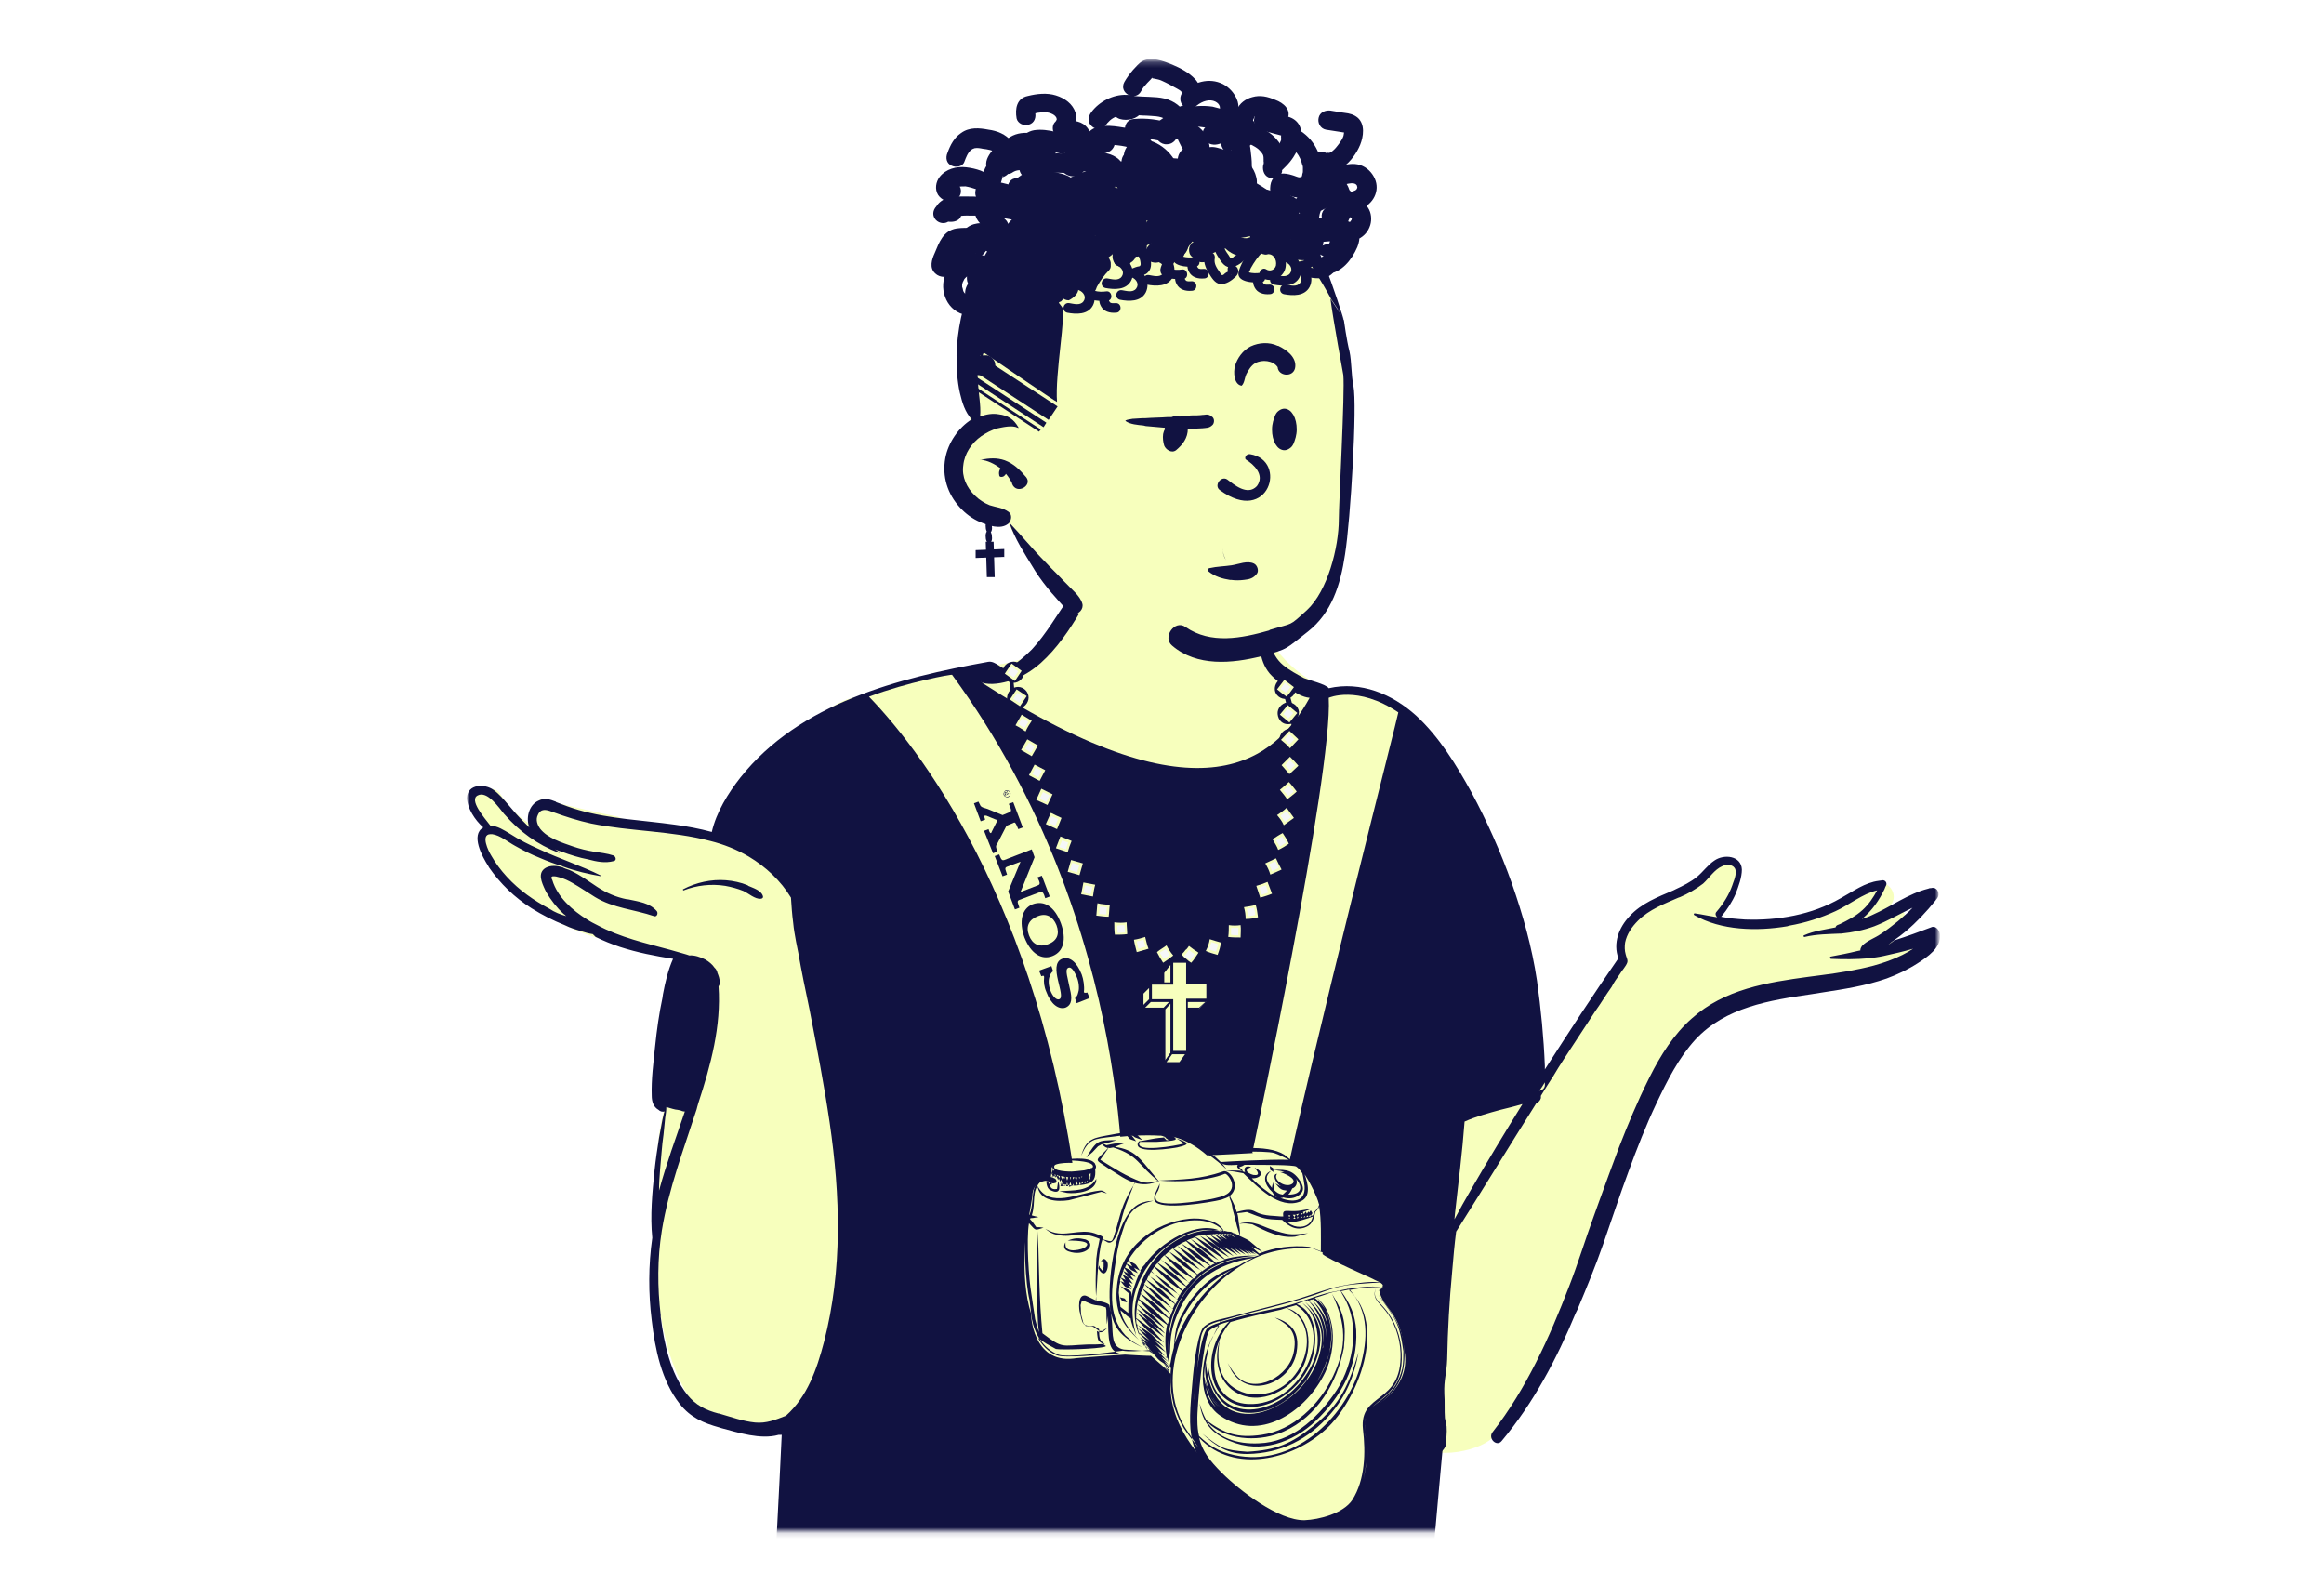 <?xml version="1.0" encoding="utf-8"?>
<!-- Generator: Adobe Illustrator 27.0.0, SVG Export Plug-In . SVG Version: 6.00 Build 0)  -->
<svg version="1.1" id="Capa_1" xmlns="http://www.w3.org/2000/svg" xmlns:xlink="http://www.w3.org/1999/xlink" x="0px" y="0px"
	 viewBox="0 0 414 280" style="enable-background:new 0 0 414 280;" xml:space="preserve">
<style type="text/css">
	.st0{fill:#FAFAFA;filter:url(#Adobe_OpacityMaskFilter);}
	.st1{mask:url(#mask0_12_5496_00000015335335244014373080000004924892731084474786_);}
	.st2{fill-rule:evenodd;clip-rule:evenodd;fill:#F7FFBD;}
	.st3{fill-rule:evenodd;clip-rule:evenodd;fill:#111241;}
	.st4{fill:#111241;}
	.st5{fill:#F7FFBD;}
	.st6{fill:#F5F7F8;}
</style>
<defs>
	<filter id="Adobe_OpacityMaskFilter" filterUnits="userSpaceOnUse" x="83.2" y="10.6" width="262.1" height="319.7">
		<feColorMatrix  type="matrix" values="1 0 0 0 0  0 1 0 0 0  0 0 1 0 0  0 0 0 1 0"/>
	</filter>
</defs>
<mask maskUnits="userSpaceOnUse" x="83.2" y="10.6" width="262.1" height="319.7" id="mask0_12_5496_00000015335335244014373080000004924892731084474786_">
	<path class="st0" d="M35.1,10.8h344.7c11.9,0,21.5,9.6,21.5,21.5v218.9c0,11.9-9.6,21.5-21.5,21.5H35.1c-11.9,0-21.5-9.6-21.5-21.5
		V32.4C13.6,20.5,23.2,10.8,35.1,10.8z"/>
</mask>
<g class="st1">
	<path class="st2" d="M331.8,168.2c2.3-1.2,4.6-2.5,6.8-3.9c1.6-0.9,0.2-3.3-1.4-2.4c-0.8,0.4-1.6,0.9-2.4,1.3
		c0.6-0.6,1.3-1.2,1.8-1.8h0c2.1-1.9-0.6-5.4-2.9-3.8c-2.1,1.5-4.1,3-6.5,4c-4.9,2.1-10.3,2.4-15.6,2.5c-1.9-0.1-3.8,0.2-5.6,0.6
		c0.7-3,2.6-5.2,3.5-8c0.7-2.9-3.5-4.8-4.9-2.1c-0.4,0.7-0.7,1.4-1,2.1c-3.2,2.9-8.5,2.6-11.7,5.8c-1.8,1.6-2.7,3.8-3.1,6
		c-0.3,1.5,0.1,3-0.8,4.3c-4.4,6.2-11.3,16-14.9,22.9c-2.5-16.2-9.2-36.4-16-51.2c-2.3-4.8-4.9-9.4-8.3-13.4c0.4-1.3-1-3.7-1.8-3
		c-2.7-3.3-7.4-4.1-11.2-5.7c-5.1-2.2-9.4-6.8-11.5-12c-2.7-9.9-9.3-11.1-18.5-10.7c-8.8,0-15.3,3.8-17.2,12.7
		c-3.9,6.8-13.1,5.7-19.7,7.5c-4.8,1.1-9.5,2.8-14,5c-5-4.7-22.8,15.1-24.4,20.2c0.9,0.2,1.9,0.4,2.8,0.7c0.8,0.3,0.5,1.5-0.4,1.3
		c-1.1-0.3-2.1-0.4-3.2-0.6c0,0.1-0.1,0.2-0.1,0.3c-0.1,0-0.3,0-0.4,0c0.3,0.1,0.5,0.3,0.8,0.5c0.6,0.5-0.2,1.4-0.8,1.1
		c-0.6-0.4-1.4-0.4-2.1-0.5c-0.1,1.5-5.3-0.2-6.2-0.7c-3.6-0.4-7.4,0-10.8-1.7c-4.5-0.9-9.1-2-13.6-3.2c-1.2,0.5-2.3,2.1-1.4,3.3
		c0.5,0.6-0.1,1.4-0.8,1.1c-2.2-1.3-4-3.4-5.4-5.6c-0.7-0.7-1.9-0.6-2.8-0.8c-0.1,0.2-0.2,0.5-0.2,0.7c-3.9,0.6-1.1,5,0.9,6.3
		c-1.1,0.7-1.1,2-1,3.1c-0.2,0.4-0.3,0.9-0.1,1.3c0.8,1.7,2.3,3.1,3.6,4.5c1.3,1.5,2.5,3.1,4.2,4.3c6.2,4.8,13.7,7.4,21.5,8.4
		c2.7,0.4,6.7,1.1,8.4,3.4c-0.4,2.8-1.2,5.4-1.9,8.1c-1,3.6-0.9,7.3-0.9,10.9c-0.1-0.1-0.4-0.1-0.4,0.1c-0.2,1.5-0.4,3-1.3,4.3
		c-0.8,2.3-1.3,4.8-1.6,7.3c-1.2,11.7-1.5,23.8,1.2,35.3c1,4.3,2.7,8.3,5.1,12.1c0.7,1.1,1.8,1.4,2.8,1.2c3.3,1.7,7.5,2.3,11.1,1.8
		c12.2-3.5,8,4.9,25.1,2.3c29.6-3.8,59.6,3.6,89.1-0.7c0.7,5.6,10.3,4,13.6,1.6c9.9-7.4,14.9-30.8,19.8-42.6
		c3.4-9.4,9.2-25.9,16.7-32.2c2.3-1.8,5-2.7,7.7-3.4c10.2-2.6,20.4-5.1,30.6-7.7c1.7-0.4,1.4-3.4-0.4-3.2
		C336.8,167.7,334.4,168,331.8,168.2L331.8,168.2z"/>
	<path class="st3" d="M105.6,166.4c-0.7-0.1-1.4-0.3-2-0.5c-1-0.3-2-0.6-3-1.1c-2-0.8-4-1.8-5.9-3c-3-1.9-5.6-4.4-7.6-7.3l-0.1-0.2
		c-1.1-1.7-3.2-5.6-0.9-6.9c-1.5-1.3-2.9-3.5-2.9-5.3c0.1-2.5,3.2-2.5,4.7-1.4c1,0.7,1.8,1.7,2.6,2.6c0.9,1.1,1.8,2.1,2.7,3
		c0.3,0.3,0.5,0.5,0.8,0.8l0.3,0.3c0,0-0.1-0.2-0.1-0.3c-0.5-1.6,0.1-3.8,1.8-4.5c1-0.5,2-0.2,3,0.2l0.1,0.1c1.3,0.5,2.6,1,4,1.4
		c5.6,1.6,11.4,1.8,17.1,2.6c2.2,0.3,4.4,0.7,6.6,1.3c0.8-3.5,2.9-6.9,5.1-9.7c10.6-13.3,28.1-17.7,44.1-20.6
		c1.4-0.3,2.7,1.7,3.5,1.2c1.6-0.9,3-2.1,4.3-3.4c2.6-2.8,4.5-6.2,6.7-9.3c1.1-1.6,3.6-0.2,2.6,1.5l-0.5,0.8c-2,3.4-4.3,6.8-7.2,9.4
		c-1.6,1.4-3.3,2.5-5.3,3.1c-1.5,0.5-3.6,0.9-5.2,0.4l-0.2-0.3c0,0,0.1,0.2,0.2,0.3c39.5,25.5,52.4,13.6,58.4,2.7
		c-1.3-0.1-2.5-0.9-3.6-1.6c-1.3-0.7-2.5-1.6-3.5-2.7c-2.1-2.5-1.8-5.7-2.2-8.8c0-0.2,0.2-0.2,0.3-0.1c1.1,0.9,1.5,2.5,2,3.8
		c0.5,1.4,1.1,2.6,2.3,3.6c1.1,0.9,2.4,1.6,3.7,2.3c0.7,0.3,4,1.1,4.4,1.8c5.7-1.3,11.3,1,15.6,4.9c4.1,3.8,7.1,8.7,9.8,13.6
		c2.8,5.2,5.2,10.6,7.2,16.2c2,5.7,3.6,11.4,4.5,17.4c0.7,5,1.2,10.1,1.4,15.2v0.6c4.3-6.7,8.6-13.3,13.1-19.8c-1-2.7,0.1-5.5,2-7.5
		c2.1-2.3,5-3.4,7.8-4.6l0.4-0.2c1.3-0.6,2.7-1.3,3.8-2.2c1.1-0.9,1.9-2.1,3.1-2.9c1.7-1.2,4.8-0.9,4.9,1.6c0,1.4-0.6,3-1.1,4.3
		c-0.6,1.4-1.5,2.8-2.5,4c-0.1,0.1-0.1,0.1-0.1,0.1h0c1.4,0.3,2.8,0.4,4.3,0.5c2.9,0.1,5.8-0.1,8.7-0.7c2.9-0.6,5.7-1.6,8.3-3.1
		c2.2-1.2,4.3-2.8,6.8-3.1c0.2,0,0.5-0.1,0.7-0.1c0.4,0,0.8,0.4,0.6,0.9c-0.1,0.2-0.2,0.4-0.3,0.7c-0.9,1.9-2.2,3.8-3.9,5.2
		l-0.1,0.1c0.6-0.2,1.2-0.4,1.8-0.7c3.4-1.5,6.4-3.8,10-4.7c0.2-0.1,0.3-0.1,0.5-0.1c1.1-0.3,1.7,1,1.1,1.8
		c-0.1,0.1-0.2,0.3-0.3,0.4c-1.6,2-3.4,3.9-5.3,5.5c-0.7,0.6-1.4,1.1-2.1,1.6c-0.3,0.2-0.6,0.4-0.9,0.7l-0.1,0.1
		c0.4-0.3,0.7-0.5,1.1-0.8c2.2-0.7,4.4-1.5,6.5-2.3c0.8-0.4,1.5,0.5,1.6,1.2c0.3,2.4-2.3,4.1-4,5.2c-1.7,1.1-3.6,2-5.5,2.7
		c-3.7,1.3-7.6,1.9-11.5,2.5l-1.9,0.3c-7.5,1.1-15.3,2.3-20.7,8.1c-3,3.3-5,7.3-6.9,11.3c-1.9,4-3.5,8.1-5,12.2
		c-1.6,4.3-3,8.6-4.5,12.9c-1.4,4-3,7.9-4.6,11.7l-0.3,0.6c-3.4,8.2-7.5,16-13.2,22.8c-0.9,1.1-2.5-0.5-1.6-1.6
		c6-7.7,10.1-16.8,13.6-25.9c1.6-4.1,2.9-8.4,4.4-12.5l0.9-2.5c1.2-3.3,2.4-6.6,3.6-9.8c1.6-4.1,3.3-8.2,5.3-12.2l0.2-0.4
		c1.9-3.8,4.3-7.6,7.5-10.4c5.8-5.2,13.4-6.4,20.8-7.4l2.3-0.3c3.1-0.4,6.3-0.9,9.3-1.7c1.8-0.5,3.5-1.1,5.1-1.9
		c0.6-0.3,1.3-0.7,1.9-1.1c-1.7,0.5-3.5,0.9-5.3,1.3c-0.9,0.2-1.8,0.3-2.6,0.4c-2.2,0.2-4.4,0.2-6.7,0.1c-0.2,0-0.3-0.3-0.1-0.4
		c1.6-0.3,3.2-0.6,4.8-1l0.5-0.1c0-0.3,0.1-0.5,0.3-0.8c0.8-0.9,2.3-1.4,3.3-2.1c1.1-0.7,2.1-1.5,3.1-2.3c0.9-0.8,1.8-1.5,2.6-2.4
		l0.3-0.3c0,0-0.2,0.2-0.3,0.3c-2.3,1.1-4.5,2.4-6.8,3.3c-1.9,0.7-3.9,1.1-5.9,1.3h-0.1h-0.1c-2.1,0.1-4.2,0.1-6.3,0.6
		c-0.2,0.1-0.3-0.3-0.1-0.3c1.8-0.8,3.7-1,5.6-1.4c0-0.1,0.1-0.3,0.3-0.4l0.5-0.2c1.4-0.7,2.8-1.4,4-2.5c1.1-1,1.9-2.2,2.6-3.5
		c-2.6,0.6-5,2.6-7.4,3.7c-2.6,1.2-5.4,2.1-8.3,2.6l-0.3,0.1c-5.3,0.9-11.8,0.8-16.6-2c-0.1-0.1-0.1-0.3,0.1-0.3
		c1.4,0.2,2.7,0.5,4,0.7c-0.3-0.3-0.4-0.7-0.1-1c1.2-1.4,2.2-3,2.8-4.7l0.1-0.3c0.3-0.8,0.8-2.1,0.3-2.8c-0.5-0.7-1.6-0.6-2.2-0.3
		c-1.4,0.6-2.3,2.1-3.4,3.1c-1.3,1-2.7,1.8-4.1,2.4l-0.3,0.1c-2.5,1.1-5.2,2.1-7.2,4.1c-1.1,1.1-2,2.4-2.3,3.9
		c-0.1,0.7-0.1,1.4,0.1,2.1c0.1,0.5,0.4,0.9,0.3,1.4c-0.2,0.7-1,1.5-1.4,2.2c-0.5,0.7-1,1.4-1.4,2.2c-1,1.4-1.9,2.9-2.9,4.3
		c-1.9,2.9-3.8,5.8-5.7,8.7c-0.6,0.9-1.2,1.9-1.8,2.9l-0.9,1.4l-0.5,0.8l-0.8,1.3c0,0,0,0.3,0,0.4c-0.1,0.4-0.4,0.7-0.7,0.9h-0.1
		c-4.8,7.6-9.5,15.3-14.3,22.9c-0.3,2.3-0.5,4.7-0.7,7c-0.5,5.3-0.8,10.5-0.9,15.8c-0.1,2.6-0.6,3.5-0.5,6.1c0.1,1.2,0,3.1,0.1,4.3
		l0.3,1.5c0.1,1.2-0.1,2.1-0.1,3.3c-0.4,1-1.1,1.7-1.7,0.9c-8.9-0.4-17.8-0.6-26.7-0.8c-15.9-0.3-31.9-0.3-47.8,0.1
		c-8,0.2-16,0.4-24,0.6c-4,0.1-7.9,0.3-11.8,0.4c-2.1,0-5.5-0.8-5.6-3.1v-0.1c-0.3,0.1-0.6,0.1-0.8,0.2c-0.1,0-0.3,0-0.4,0h-0.1
		c-3.2,0.9-7.2-0.4-10.2-1.2l-0.3-0.1c-2.9-0.8-5.2-1.8-7.1-4.2c-3.3-4.2-4.4-9.8-5-14.9c-0.6-4.8-0.6-9.8,0.1-14.7
		c-0.4-4,0-8,0.4-12c0.2-1.9,0.5-3.9,0.8-5.8c0.2-1.1,0.4-2.1,0.6-3.2c0.1-0.4,0.2-0.9,0.3-1.3l0.1-0.2c-0.4,0.1-0.8,0-1.1-0.3
		c-0.9-0.5-1.2-1.5-1.2-2.5c-0.1-2.9,0.3-5.9,0.6-8.8c0.3-2.9,0.7-5.8,1.3-8.6l0.1-0.7c0.4-2.1,0.9-4.3,1.8-6.3
		c-3.2-0.5-6.3-1.1-9.4-2.1c-1.5-0.5-3-1.1-4.4-1.8L105.6,166.4z M271.2,196.7c0,0-0.1,0-0.1,0c-1.3,0.4-2.6,0.7-3.8,1
		c-2.2,0.6-4.4,1.2-6.4,2.1c-0.4,5.4-1.1,10.9-1.7,16.3l-0.1,1.1c0.9-1.7,1.9-3.5,2.9-5.2C265,206.8,268.1,201.7,271.2,196.7
		L271.2,196.7z M118.7,197.2c0,0.6-0.1,1.3-0.2,1.9c-0.1,1-0.2,2-0.3,3c-0.3,2-0.4,4.1-0.6,6.1c-0.1,1.3-0.2,2.6-0.2,3.9
		c1.3-4.8,3-9.4,4.6-14.1c-0.3,0-0.6-0.1-0.8-0.2l-0.5-0.1C120.3,197.7,119.4,197.4,118.7,197.2L118.7,197.2z M275.2,192.8v0.2
		c0.1,0.8-0.4,1.2-1,1.3C274.6,193.8,274.9,193.3,275.2,192.8L275.2,192.8z M129.3,156.8c1.3,0.1,2.7,0.4,3.9,0.9l0.1,0.1
		c0.9,0.4,2.3,0.8,2.6,1.8c0.1,0.3-0.1,0.5-0.4,0.5c-1,0.1-2.2-1-3.1-1.4c-1-0.4-2.1-0.7-3.2-0.9c-2.5-0.4-5.1-0.1-7.4,0.8
		c-0.1,0.1-0.2-0.2-0.1-0.2C124,157.2,126.7,156.6,129.3,156.8z M100.9,163.2c-0.2-0.1-0.3-0.3-0.5-0.4c-1.2-1.1-2.3-2.5-3.1-3.9
		l-0.2-0.4c-0.6-1.3-1.4-3,0.1-3.9c0.9-0.5,2-0.4,3-0.1c0.1,0,0.1,0.1,0.2,0.1c0.4,0.2,0.9,0.3,1.3,0.5c1.7,0.8,3.2,1.9,4.7,2.9
		c1.7,1.1,3.3,1.8,5.3,2.2h0.2c1.8,0.4,3.8,0.6,5.1,2.1c0.3,0.4,0,1.1-0.5,0.9c-3.5-1.2-7.2-1.4-10.5-3.4c-1.3-0.8-2.6-1.7-4-2.5
		c-0.7-0.4-1.5-0.8-2.3-1l-0.4-0.1c-0.3-0.1-0.6-0.1-0.8-0.1c-0.4,0.1-0.3,0.3-0.1,0.7c0.9,3,3.6,5.4,6.2,7c0.6,0.4,1.2,0.7,1.8,1
		c4.1,2.2,8.6,3.2,13,4.4c1.7,0.5,2.9,0.8,3.4,1c0.9-0.1,2,0.3,2.8,0.7c0.7,0.4,1.3,0.9,1.7,1.5c0,0,0.4,0.3,0.5,0.9
		c0.2,0.5,0.4,1,0.4,1.6c0,0.3,0,0.6-0.2,0.8c0.5,7.1-1.4,14.1-3.6,20.8l-0.2,0.7l-0.1,0.4c-2.3,7.1-5,14.2-6.2,21.6
		c-0.8,5-0.8,10.1-0.2,15.1v0.3c0.6,4.7,1.7,10,4.7,13.8c1.5,1.9,3.3,2.8,5.6,3.4h0.1c2.1,0.6,4.3,1.4,6.4,1.6
		c2,0.2,3.7-0.5,5.5-1.2c3.8-3.4,5.5-8.2,6.8-13.2c3.3-12.8,2.9-26,1-39c-1-6.8-2.3-13.5-3.6-20.2c-0.7-3.3-1.4-6.7-2-10.1l-0.4-2
		c-0.2-1.1-0.4-2.2-0.5-3.3c-0.2-1.5-0.3-3-0.4-4.5c-1.8-3-4.5-5.5-7.5-7.3c-2.2-1.3-4.5-2.2-6.9-2.8c-6.8-1.8-14.3-1.7-21.2-3.1
		c-2.3-0.5-4.5-1.2-6.7-2l-0.3-0.1c-1-0.4-2-0.6-2.5,0.6c-0.4,0.8-0.1,1.7,0.4,2.4c1.3,1.7,3.9,2.5,5.9,3.2c1.2,0.4,2.4,0.7,3.6,0.9
		c1.2,0.2,2.4,0.3,3.6,0.7c0.4,0.2,0.6,0.9,0,1c-1.5,0.4-3,0.1-4.5-0.3c-1.6-0.3-3.2-0.8-4.8-1.4c-0.3-0.1-0.6-0.2-0.9-0.3l-0.2-0.1
		c0.2,0.2,0.5,0.3,0.7,0.5c0.1,0.1,0,0.2-0.1,0.1c-3.7-1.4-7-3.8-9.6-6.8l-0.1-0.1c-0.9-1.1-3-4.2-4.7-3.3c-1.6,0.8,1.2,4,2.2,5.3
		l0.1,0.1c1.2,0,2.4,0.8,3.4,1.4c1.7,1.1,3.5,2,5.3,2.8c3.6,1.7,7.4,2.9,11,4.7c0.1,0,0,0.1,0,0.1c-2.3-0.4-4.5-0.9-6.7-1.7h-0.1
		l-0.1-0.1c-1.4-0.4-2.7-0.9-4.1-1.5c-1.5-0.6-2.9-1.3-4.3-2.1c-1.3-0.7-2.7-1.9-4.1-2.1c-0.2,0-0.3,0-0.4,0c-1.7,0.1-0.3,3,0.2,3.8
		c0.8,1.4,1.7,2.6,2.8,3.8c2.2,2.4,4.8,4.2,7.6,5.7C98.8,162.5,99.8,162.9,100.9,163.2L100.9,163.2z"/>
	<path class="st2" d="M239.4,60c-2.1-7.8-5.1-15.2-11.8-20.9c-20.2-18.8-55.9-7.1-54.8,22.1c-0.6,3.4-0.8,7-0.4,10.4
		c0.1,1.5,0.8,3.5,0,4.9c-1.9,2.6-2.9,4.4-2.2,7.7c0.6,2.9,2.7,4.9,5.4,5.9c1.6,0.4,3.2,1.4,3.8,2.9c3.8,6.4,6.6,11.8,12.3,16
		c1.5,1.1,16.5,7.5,21.4,7.4c14.3-0.4,25.9-2.1,25.7-18.1c-0.1-3.5,1.9-11.3,1.4-14.8C239,75.5,241.4,67.7,239.4,60L239.4,60z"/>
	<path class="st3" d="M239.4,57c0,0,0.5,3.7,1,5.6c0.4,1.8,0.3,4.3,0.7,6.1c0.7,3.5-0.5,23.8-1.5,30.1c-0.8,5.4-2.4,10.4-6.6,13.7
		c-4,3.1-3.4,3.1-8.3,4.4c-5.2,1.3-11.5,1.9-15.9-1.9c-1.8-1.5,0.5-4.7,2.4-3.3c4.5,3.1,10,2,14.9,0.6l0.1-0.1
		c4.3-1.3,3.3-0.5,6.6-3.5c3.7-3.4,5.7-11.2,5.7-16.2c0-2.8,1.1-22.7,0.8-25.7c0,0-1.8-9.8-2.3-13.6C239.2,56.5,238.9,56,239.4,57
		L239.4,57z M188.2,32.9c7-3.9,15.1-5.5,23.1-4.5c7.7,0.9,14.8,4.7,20.2,10.2c2.6,2.7,3.3,6.1,4.8,9.5c0.8,1.7,3.2,9.1,3.1,9
		c-0.3-1-2.2-3.7-2.2-3.7c-0.9-1.7-1.9-3.4-2.9-5c-2-3.3-4.6-6.3-7.5-8.7c-5.2-4.3-11.8-7.1-18.6-7.4c-7-0.3-14.1,1.6-20,5.5
		c-5.9,3.9-10.2,9.8-12.4,16.5c-1.1,3.4-1.6,6.9-1.7,10.5c0,1.8,0.1,3.6,0.3,5.4l0.1,0.9c0.1,1,0.2,2,0.1,3.1
		c1.1-0.4,2.2-0.6,3.3-0.4c1.7,0.2,2.7,0.9,3.5,2.3c0.1,0.1,0,0.2-0.1,0.1c-1-0.5-2.6-0.1-3.6,0.1c-1.1,0.3-2,0.8-2.9,1.4
		c-1.7,1.2-3,3.1-3.2,5.2c-0.3,2,0.6,4,2.1,5.4c0.7,0.7,1.6,1.3,2.6,1.7c1.2,0.4,2.3,0.4,3.4,1.2c0.6,0.5,0.5,1.3,0.1,1.9
		c2.2,2.3,4.2,4.8,6.5,7.1c1,1.1,2.1,2.1,3.1,3.2l0.4,0.4c1,1.1,2.6,2.3,3,3.7c0.3,0.9-0.6,2.1-1.6,1.7c-1.5-0.6-2.6-2.2-3.7-3.4
		l-0.1-0.1c-1.1-1.3-2.1-2.6-3-4l-0.3-0.5c-1.6-2.6-3.3-5.2-4.3-8.1c-0.1,0.1-0.1,0.1-0.2,0.2c-1.4,1.1-3.5,0.3-5-0.3
		c-1.4-0.6-2.6-1.5-3.6-2.6c-2.2-2.4-3.2-5.5-2.6-8.8c0.5-2.7,2.3-5.4,4.7-6.9c-1.2-1.3-1.7-3-2.1-4.7c-0.5-2.2-0.6-4.4-0.6-6.7
		c0.1-4.5,1.1-8.9,2.7-13C175.9,43.1,181.3,36.8,188.2,32.9L188.2,32.9z M174.7,81.9c1.5-0.3,2.9-0.4,4.3,0.1c1.6,0.6,2.7,1.7,3.8,3
		c1.2,1.5-1.7,3.2-2.5,1.2v-0.1c-0.3-0.6-0.6-1.1-1.1-1.7c-0.1,0.2-0.3,0.4-0.5,0.5c-0.3,0.1-0.7,0.1-0.7-0.3
		c-0.1-0.4,0-0.8,0.2-1.1v-0.1h0c-1.1-0.8-2.3-1.4-3.5-1.5C174.6,82.1,174.6,81.9,174.7,81.9L174.7,81.9z"/>
	<path class="st4" d="M216.5,38.6c-0.8,3.8,2.3,7.7,6.3,7.1c2.2-0.3,3.7-1.9,3.5-4.1c-0.1-2-1.3-3.6-2.5-5.1l-2.6,2.2
		c1.9,1.5,4.5,2.1,6.8,1.3c1.5-0.5,2.1-1.6,2-3.1c0-0.6-0.1-1.3-0.1-1.9c0-0.3,0-0.6,0-0.9v-0.5c0-0.3,0-0.3-0.1,0.1l-0.6,0.6
		c-0.7,0-0.9,0.1-0.6,0.1c0.1,0,0.2,0.1,0.3,0.1c0.1,0.1,0.3,0.1,0.4,0.2c0.4,0.1,0.8,0.3,1.3,0.4c1,0.2,2,0.1,2.9-0.4
		c1.6-0.9,2-2.8,2-4.5c-0.1-3.1-1.9-6.1-4.8-7.4c-0.9-0.4-1.9-0.2-2.3,0.7c-0.4,0.8-0.2,1.9,0.7,2.3c1.6,0.7,2.5,1.9,2.9,3.6
		c0.1,0.2,0.1,0.2,0.1,0.5c0,0.2,0,0.4,0,0.6c0,0.2,0,0.2-0.1,0.5c0,0.2-0.1,0.5-0.2,0.6c0.1-0.2-0.2,0-0.3,0
		c-0.3,0-0.9-0.3-1.3-0.4c-1.3-0.4-2.8-0.6-3.6,0.9c-0.6,1.1-0.2,2.7-0.2,3.9c0,0.3,0,0.5,0,0.8c0,0.2,0,0.3,0,0.5
		c0.1-0.3,0.2-0.5,0.5-0.6c0,0.2-1.1,0.2-1.3,0.2c-0.8,0-1.6-0.2-2.3-0.7c-0.7-0.5-1.6-0.7-2.3-0.1c-0.6,0.5-0.9,1.6-0.4,2.3
		c0.7,0.9,1.5,1.8,1.9,2.9c0.1,0.3,0.3,0.9,0.1,1.1c0.2-0.2-0.4,0-0.3,0c-1.7,0.3-3-1.3-2.6-2.9c0.5-2.2-2.9-3-3.4-0.8L216.5,38.6z"
		/>
	<path class="st4" d="M226.6,45c1.1,0.5,2.2,0.9,3.4,1.1c1.1,0.2,2.4,0.4,3.5,0.1c2.5-0.8,2.6-4.1,2.1-6.2l-2.1,2.2
		c1.6,0.3,3.5,0.2,4.8-0.9c1.4-1.2,1.3-3.3-0.3-4.3l0.4,2.7c1.3-1.5,2.4-3.3,2.1-5.3c-0.3-1.9-1.8-3.4-3.8-3.5
		c-0.9,0-1.7,0.9-1.7,1.8c0,1,0.8,1.7,1.8,1.7c-0.2,0,0.2,0.1-0.1-0.1c0.1,0,0.3,0.4,0.2,0.2c0.1,0.2,0.2,0.4,0.2,0.7
		c-0.1,0.8-0.7,1.5-1.2,2.1c-0.8,0.9-0.5,2.1,0.4,2.7c-0.6-0.4-0.7-0.9-0.3-1.4c0,0-0.5,0.1-0.6,0.2c-0.4,0.1-0.8,0.1-1.3,0
		c-1.3-0.2-2.4,0.9-2.1,2.2c0.1,0.5,0.2,1.1,0.1,1.6c0,0.1-0.1,0.6-0.2,0.6c0,0,0.4-0.4,0.4-0.4c0,0-0.5,0-0.6,0
		c-1.3,0-2.6-0.4-3.8-0.9c-0.9-0.4-1.9-0.2-2.3,0.7C225.5,43.4,225.8,44.6,226.6,45L226.6,45z"/>
	<path class="st4" d="M218.2,35.8c1.5,0.8,3.4,0.1,4.2-1.4c0.8-1.5,0.6-3.4,0.6-5c0-0.8-0.1-1.7-0.2-2.5s-0.2-1.7-0.7-2.4
		c-1-1.5-3.6-1.8-4.4,0.1c-0.4,0.9-0.1,2.3,1.1,2.5c1.5,0.3,3-0.2,4-1.3c1.1-1.2,1.5-3.3,0.2-4.6c-1.1-1-2.7-1.1-4.1-1.3
		c-1.8-0.3-3.5-0.5-4.3,1.5c-0.3,0.9,0.5,1.8,1.3,2.1c1.3,0.4,2.7-0.5,3.1-1.8c0.2-0.8-0.4-2-1.3-2.1c-2.1-0.3-4.2-0.5-6.3-0.8
		c-0.9-0.1-1.9,0.3-2.1,1.3c-0.2,0.8,0.3,2,1.3,2.1c2.1,0.3,4.2,0.5,6.3,0.8l-1.3-2.1c0.2-0.5,0.6-0.8,1.1-0.7l1.3,2.1l0.1-0.1
		l-0.4,0.8c-0.1,0.1-0.4,0.2-0.5,0.3c-0.2,0-0.2,0,0,0h0.3c0.4,0.1,0.7,0.1,1.1,0.2c0.6,0.1,1.5,0.3,2.1,0.3c0.1,0,0.2,0.3,0-0.1
		c-0.1-0.1-0.2-0.2-0.2-0.3c0-0.1,0-0.1,0,0c0,0-0.1,0.2-0.2,0.3c0,0-0.2,0.2-0.1,0.1c0,0-0.3,0.1-0.1,0.1c0,0-0.4,0.1-0.3,0.1
		c0.1,0-0.3-0.1-0.1,0l1.1,2.5l-0.9,0.5c-0.2,0-0.4-0.1-0.5-0.2c-0.3-0.1,0-0.2-0.1,0c0,0.1,0.1,0.7,0.1,0.9
		c0.1,0.9,0.2,1.8,0.2,2.6c0,0.7,0,1.5-0.1,2.1c0,0.1-0.1,0.6-0.1,0.5c0,0,0.1-0.1,0.1-0.1c-0.3,0.1-0.2,0.1,0,0.1
		c0.1,0,0.2,0,0.3,0C217.8,31.8,216.2,34.9,218.2,35.8L218.2,35.8z"/>
	<path class="st4" d="M213.4,38.5c1.9-2.3,2.1-5.1,2.1-8c-0.1-1.6-0.3-3.3-1.9-4.2c-1.7-0.9-3.8,0.3-3.8,2.2c0,1.9,2.2,2.9,3.8,1.9
		c1.3-0.8,1.9-2.4,1.9-3.9c-0.1-3.1-2.8-5.1-5.7-5.3c-1.7-0.1-4.1,0.4-4,2.5c0,1.1,1,2.1,2.1,2c1.1,0,1.9-1,2-2.1
		c0-0.8-0.6-1.4-1.3-1.6c-2.1-0.7-4.4-1-6.6-0.8c-2.2,0.1-2.1,3.6,0.1,3.5c1.9-0.1,3.8,0.1,5.7,0.7l-1.3-1.6V24
		c0.1-0.3,0.1-0.6,0.2-0.9l-0.1,0.1l0.6-0.6l0.5-0.2l0.9,0.2l-0.1-0.1l0.6,0.6l0.1,0.1v0.9c-0.7,0.5-0.9,0.7-0.5,0.6
		c0.1,0,0.1,0,0.1,0c0,0,0.3,0,0.4,0c0.3,0,0.6,0,0.8,0.1c0.6,0.1,1.1,0.3,1.6,0.8c0.1,0.1,0.3,0.4,0.4,0.5c0.1,0.1,0.1,0.5,0.1,0.6
		c0,0.4,0,0.4-0.1,0.8c0-0.1-0.2,0.3-0.2,0.2l1.4,1.4c-0.3,0.4-0.6,0.5-0.9,0.4c0,0-0.5-0.1-0.3-0.2c0,0,0.1,0.9,0.1,0.9
		c0,0.8,0,1.5,0,2.3c-0.1,1.3-0.3,2.7-1.1,3.7c-0.6,0.7-0.6,1.8,0.1,2.5C211.6,39.2,212.8,39.3,213.4,38.5L213.4,38.5z"/>
	<path class="st4" d="M204.5,36.5c0.9,1.6,3.2,1.7,4.5,0.5c1.2-1.2,1.4-3.4,1.3-5c-0.1-3.3-2.8-6.5-6.1-7.1c-1.9-0.3-4,0.8-4,3
		c0.1,2.1,2.7,3.2,4.4,1.9c1.6-1.2,1.5-3.5,0.3-5c-1.2-1.4-3.1-1.9-4.9-2.1c-1.8-0.3-4.6-0.7-6,0.8c-0.9,0.9-0.8,2.3,0.1,3.2
		c0.9,0.9,2.1,0.9,3.3,0.4c1.3-0.5,1.8-2.5,0.3-3.2c-2.1-0.9-4.3-0.6-6,0.9c-0.7,0.6-0.6,1.8,0.1,2.5c0.7,0.7,1.8,0.6,2.4-0.1
		c0.5-0.4,1.3-0.5,1.8-0.3l0.3-3.2c-0.1,0.1-0.3,0.1-0.4,0.2h0.2c-0.5,1.6-0.4,2.3,0.4,1.9c-0.1,0,0,0,0.1,0c0.6-0.1,1.1,0,1.7,0
		c1,0.1,2,0.2,2.9,0.5c0.3,0.1,0.6,0.2,0.9,0.4c0.1,0.1,0.2,0.2,0.3,0.3c0-0.1,0,0,0.1,0.2c0,0,0-0.1,0-0.1c-0.1,0,0.2-0.3,0.2-0.2
		c0.5-0.4,1.3,0.3,1.1,0.9c0,0.1-0.2,0.2-0.2,0.3c0,0,1,0.4,1.1,0.4c0.3,0.2,0.6,0.4,0.9,0.6c0.6,0.5,1.1,1.1,1.3,1.8
		c0.3,0.8,0.1,1.8,0.1,2.6c0,0.1-0.2,0.9-0.2,0.8c-0.1-0.1,0.6-0.2,0.3-0.1c-0.1,0-0.1,0,0.1,0c0.6,0.5,0.7,0.6,0.5,0.3
		c-0.4-0.8-1.6-1-2.4-0.6c-0.8,0.5-1,1.6-0.6,2.4L204.5,36.5z"/>
	<path class="st4" d="M203.6,39.7c0.3-3.1,0.3-6.5-2.2-8.8c-1.2-1.1-2.7-1.5-4.3-1.6c-1.6-0.1-3.5,0.8-3.3,2.6
		c0.1,0.7,0.6,1.5,1.3,1.6c1.6,0.3,3.4,0.3,4.5-1.1c1.1-1.4,0.8-3.4-0.8-4.4c-1.2-0.8-2.8-0.9-4.2-1c-1.6-0.1-3.1,0.2-4.6,0.7
		c-1,0.3-1.6,1.6-0.9,2.6c0.9,1.3,2.7,1.5,3.8,0.4c0.9-1,0.4-2.5-0.9-2.9c-3-0.8-6.3-0.6-9.2,0.6c-0.9,0.4-1.4,1.2-1.1,2.2
		c0.3,0.8,1.3,1.5,2.2,1.1c2.4-1,4.9-1.2,7.3-0.6l-0.9-2.9l1.6,0.2l-0.9,2.6c1.5-0.5,3.1-0.7,4.6-0.4c0.4,0.1,0.8,0.2,1.2,0.3
		c-0.1-0.1,0.1,0.1,0.1,0.1c0,0.1-0.1-0.4-0.1-0.3c0-0.1,0-0.6,0.1-0.5c0,0-1.1-0.1-1.1-0.1l1.3,1.6c-0.1,0.5-0.3,0.8-0.6,0.9
		l0.2-0.1c-0.2,0-0.1,0.1,0.1,0h0.2c0.4,0.1,0.8,0.1,1.1,0.3c0.7,0.3,1.1,0.7,1.4,1.3c0.9,1.6,0.6,3.8,0.4,5.5
		c-0.1,0.9,0.9,1.7,1.8,1.7C202.9,41.4,203.5,40.6,203.6,39.7L203.6,39.7z"/>
	<path class="st4" d="M199,42c0-2.8-1.5-5.4-3.6-7.3c-1-0.9-2.1-1.7-3.3-2.3c-1.3-0.7-2.7-1.2-4.1-0.6c-1.4,0.6-2.5,2.1-2,3.6
		c0.5,1.6,2.6,1.6,4,1.1c1.4-0.5,2.4-1.9,1.9-3.4c-0.5-1.5-2-2-3.4-2.3c-3-0.7-7.3-0.8-8.4,2.8c-0.2,0.7,0.2,1.6,0.9,1.9
		c1.4,0.6,3,0.6,4.3-0.4c1.3-0.9,1-2.7-0.5-3.1c-1.4-0.4-2.7-0.4-4.1-0.2c-0.9,0.2-1.4,1.3-1.1,2.2c0.3,1,1.3,1.3,2.2,1.1
		c0.8-0.1,1.5,0,2.3,0.2l-0.5-3.1c-0.2,0.2-0.3,0.3-0.5,0.3c-0.1,0-0.3,0-0.3,0l0.9,1.9c0,0,0.1-0.2,0.2-0.3
		c0.2-0.2,0.5-0.2,0.8-0.3c0.8-0.1,1.7,0,2.6,0.1c0.4,0.1,0.8,0.2,1.3,0.3c0,0,0.5,0.1,0.3,0.1c0.3,0,0.1,0.2,0.1-0.1l-0.1-0.4
		c0-0.3,0.1-0.5,0.3-0.7c0-0.1,0.3-0.1,0,0c0,0-0.5,0.1-0.3,0.1c-0.3,0,0,0.1-0.3,0l0.8,0.4l-0.1-0.1l0.5,0.8c0.1,0.3,0,0.5-0.2,0.7
		c-0.1,0.1-0.1,0,0.1-0.1c-0.2-0.1,0.3,0.1,0.1,0c0.4,0.1,0.7,0.2,1.1,0.4c0.9,0.5,1.7,1.1,2.5,1.7c1.5,1.3,2.6,3,2.6,5.1
		C195.5,44.3,199,44.2,199,42L199,42z"/>
	<path class="st4" d="M197.8,46.5c-1.2-2.8-3-5.3-5.4-7.1c-1.2-0.9-2.5-1.8-4-2.3c-1.7-0.7-3.6-1.1-5.3-0.1c-1.6,1-2.4,3.3-1,4.8
		c1.4,1.5,4,0.8,4.5-1.1c0.5-1.9-1-3.6-2.8-4.2c-1.6-0.6-3.4-0.8-5.1-1.1c-2.1-0.3-4.2-0.4-6.3-0.4c-1.9,0-4.2-0.2-5.5,1.6
		c-0.4,0.6-0.2,1.7,0.3,2.1c0.8,0.6,1.5,0.9,2.5,0.8c0.9-0.1,1.6-0.6,1.6-1.6c0.1-0.8-0.4-1.6-1.3-1.9c-1-0.3-2.1-0.1-2.9,0.5
		c-0.8,0.6-1.1,1.6-0.6,2.4c0.5,0.8,1.6,1.1,2.4,0.6c0.2-0.2,0-0.2,0.3-0.1l0.4-3.4c-0.3,0-0.2,0,0,0.1l0.3,2.1c0,0-0.2,0.2-0.3,0.3
		c-0.1,0.1,0.1-0.1,0.2,0c0.2,0,0.3,0,0.5,0c0.6,0,1.2-0.1,1.8-0.1c1.2,0,2.4,0,3.6,0.1c2.3,0.2,4.6,0.5,6.8,1.2
		c0.1,0.1,0.6,0.3,0.6,0.3c0.1-0.1,0.1-0.4,0.2-0.6c0.1-0.1,0.1-0.2,0.2-0.2l1.1,0.4l0.1,0.3c0.1,0.2-0.2,0.1,0,0.1l0.2-0.1
		c0.3-0.1,0.8,0,1.1,0.1c1.8,0.5,3.4,1.6,4.7,2.8c1.5,1.3,2.8,3,3.5,4.8c0.4,0.9,1.2,1.4,2.2,1.1C197.5,48.4,198.1,47.3,197.8,46.5
		L197.8,46.5z"/>
	<path class="st4" d="M192.7,48.2c-2.3-2.3-5.1-4.1-8.2-5.2c-1.3-0.5-3-1.1-4.5-0.9c-1,0.1-1.8,0.6-2.2,1.5c-0.1,0.3-0.2,0.6-0.3,1
		c0,0.1-0.1,0.3-0.1,0.4v0.1c0.1-0.3,0.3-0.5,0.6-0.6l2.2,1.1c-1-4.1-6.1-5.4-9.8-4.9c-2.4,0.4-3.1,2.5-3.9,4.4
		c-0.5,1.1-1,2.6,0.1,3.6c0.8,0.8,2.4,0.9,3.2-0.1c0.6-0.8,0.7-1.8-0.1-2.5c-0.6-0.6-1.9-0.7-2.4,0.1l0.1-0.1l0.9-0.3l1.1,0.7v0.9
		c0.1-0.6,0.4-1.1,0.6-1.6c0.2-0.5,0.5-1.1,0.7-1.6c0.1-0.3,0.2-0.2,0.6-0.3c0.6,0,1.1,0,1.7,0c0.9,0.1,1.9,0.3,2.7,0.8
		c0.6,0.4,1.1,0.9,1.3,1.7c0.2,0.9,1.3,1.4,2.2,1.1c0.9-0.3,1.4-0.9,1.6-1.7c0.1-0.2,0.1-0.4,0.1-0.6c0-0.1,0.1-0.4,0.1-0.4
		c0-0.1,0-0.1,0,0c0,0.1-0.1,0.1-0.1,0.2c-0.1,0.2-0.3,0.3-0.5,0.3h0.2c0,0,0.3,0,0.1,0c0.3,0.1,0.7,0.1,1,0.2
		c0.7,0.2,1.3,0.4,1.9,0.6c2.5,1,4.8,2.5,6.8,4.4C192,52.3,194.3,49.8,192.7,48.2L192.7,48.2z"/>
	<path class="st4" d="M188.1,52.5c-2.4-2.1-5-3.9-7.9-5.2c-1.5-0.7-3.2-1.5-4.9-1.2c-1.7,0.3-3.4,2.1-3,4c0.5,1.9,2.8,2.4,4.3,1.4
		c1.5-1,1.7-3,0.8-4.4c-1-1.6-3-2-4.7-1.7c-1.8,0.3-3.2,1.4-4,2.9c-1.6,2.8-0.3,6.8,2.9,7.7c0.9,0.3,1.9-0.4,2.1-1.3
		c0.2-0.9-0.4-1.8-1.3-2.1c-0.2-0.1-0.2-0.1-0.1,0c-0.1-0.1-0.2-0.1-0.3-0.2c0.3,0.2-0.3-0.4-0.1-0.1c-0.3-0.4-0.3-0.4-0.4-0.9
		c-0.1-0.4,0,0.1-0.1-0.3c0-0.1,0-0.7,0-0.4c0-0.1,0.2-0.7,0.1-0.4c0.1-0.2,0.2-0.4,0.3-0.6c0.5-0.6,1.3-1.1,2.1-1
		c0.1,0,0.4,0.1,0.4,0.1c0,0,0.3,0.2,0.1,0.1c0.3,0.3-0.1,0.2,0,0.1c0.1-0.1,0.1-0.2,0.2-0.3c0.7-0.4,0.4,1.5,1,1.1
		c0,0,0.2-0.2,0.2-0.2c0.2-0.1,0.6,0,0.9,0.1c1.1,0.3,2.2,0.9,3.2,1.4c2.1,1.1,4,2.5,5.7,4C187.4,56.5,189.8,53.9,188.1,52.5
		L188.1,52.5z"/>
	<path class="st4" d="M228.7,29.3c0.4-1.6-0.2-3.3-1.3-4.5c-1.1-1.3-2.5-1.9-3.9-2.5c-1.4-0.7-2.7-1.7-4.4-1.7s-3.2,1-4.4,2.1
		c-0.8,0.8-0.4,2.1,0.4,2.7c0.9,0.6,2,0.4,2.9-0.1c0.9-0.6,1.3-1.5,1.4-2.5c0.2-1.2,0.1-2.3-1-3c-0.7-0.4-1.6-0.6-2.4-0.8
		c-3.6-0.5-7,0.5-9.8,2.8c-0.7,0.6-0.6,1.9,0.1,2.5c0.8,0.7,1.7,0.5,2.4-0.1c1.1-0.9,2.6-1.5,4-1.8c0.6-0.1,1.5-0.1,2.2-0.1
		c0.2,0,0.6,0.1,0.9,0.1c0.2,0.1,0.4,0.1,0.6,0.2c0.3,0.1,0.1,0.1,0,0l-0.5-0.8c-0.1-0.2-0.1,0.7-0.1,0.6c-0.1-0.1,0.7-0.3,0.8-0.2
		l0.4,2.7c0.5-0.5,1.3-1.1,2.1-1c0.4,0.1,0.8,0.3,1.1,0.5c0.5,0.3,0.9,0.5,1.4,0.8c0.9,0.4,1.9,0.8,2.6,1.4c0.3,0.3,0.6,0.6,0.8,1
		c0.1,0.3,0.1,0.5,0.1,0.8C224.9,30.6,228.2,31.4,228.7,29.3L228.7,29.3z"/>
	<path class="st4" d="M181.4,53.9c-0.7-1.4-1.9-2.6-3.2-3.5c-1.4-0.9-3.5-1.6-5-0.6c-1.7,1.2-1.6,3.5-0.3,5c0.7,0.8,1.6,1.3,2.7,1.1
		c1.2-0.3,1.8-1.6,1.4-2.7c-0.2-0.8-0.9-1.1-1.7-1.2c-2.4-0.3-3.2,3.1-3.9,4.7c-0.5,1.2,0.2,2.6,1.6,2.6c0.4,0,0.9-0.1,1.3-0.2
		l-2-2.5c-0.6,1.3-1.1,2.7-0.6,4.1c0.5,1.4,1.6,2.3,3.1,2.3c0.9,0,1.7-0.9,1.7-1.8c0-1-0.8-1.6-1.8-1.7c0.1,0,0.2,0.1,0.3,0.1
		c-0.1-0.2-0.1-0.2-0.1-0.1c0,0.1,0,0.1,0,0c0-0.5,0.2-0.9,0.4-1.3c0.6-1.4-0.5-2.8-2-2.5c-0.1,0-0.3,0-0.4,0l1.6,2.6
		c0.3-0.7,0.6-1.4,0.9-2.1c0.1-0.3,0.2-0.6,0.4-0.9c0.1-0.1,0.1-0.2,0.1-0.2c0.1,0.1-1.1,0.2-0.4,0.3l-1.7-1.2v0.1
		c0-0.3,0-0.6,0-0.9v-0.1c0.3-0.2,0.4-0.4,0.6-0.6l0.1-0.1h0.9c0.2,0,0.1,0.1,0-0.1c-0.2-0.6,0-0.1,0-0.1c-0.4,0.4-0.7,0.2,0,0.4
		c0.2,0.1,0.4,0.2,0.7,0.3c1.1,0.6,1.8,1.4,2.4,2.5c0.4,0.8,1.6,1,2.4,0.6C181.8,55.8,182,54.8,181.4,53.9L181.4,53.9z"/>
	<path class="st4" d="M236.4,48.8c2.6-0.2,4.4-2.5,5.4-4.8c0.6-1.5,0.6-3.2-0.9-4.2c-1.3-0.9-2.8-0.5-3.7,0.8
		c-0.8,1.2,0.4,2.5,1.6,2.6c2.3,0.1,4.6-0.8,5.3-3.1c0.3-1,0.2-2.2-0.4-3.1c-0.3-0.5-0.8-0.8-1.2-1.1c0.1,0.1,0,0-0.1-0.1
		c-0.5-0.6-0.7,0-0.5,1.6c0.2,0,0.4-0.1,0.5-0.2c2.2-0.8,3.5-3.2,2.5-5.4c-0.5-1.1-1.4-2-2.6-2.4c-1.2-0.4-2.4-0.1-3.6,0.1
		c-0.9,0.2-1.4,1.3-1.1,2.2c0.3,1,1.3,1.3,2.2,1.1c0.5-0.1,1.2-0.3,1.7,0c0,0,0.2,0.2,0.2,0.2c0,0,0.1,0.3,0.1,0.4c0-0.1,0-0.2,0,0
		c-0.1,0.4-0.3,0.5-0.6,0.6c-0.9,0.3-1.8,0.8-2,1.8c-0.3,0.9,0.1,1.8,0.8,2.5c0.3,0.2,0.6,0.5,0.8,0.6c0.2,0.2-0.2-0.3,0.1,0.1
		c-0.1-0.1,0-0.1-0.1-0.2c0.1,0.3,0,0,0,0.2c0,0.1-0.1,0.4-0.1,0.2c-0.1,0.2,0,0.1-0.1,0.2c-0.1,0.1,0,0.1-0.3,0.2
		c-0.5,0.3-1.1,0.3-1.7,0.2l1.6,2.6c-0.2,0.3-0.8,0.8-1.3,0.5c-0.1-0.3-0.2-0.4-0.3-0.3c0,0-0.1,0-0.1,0.1c-0.1,0.1-0.4,0.7-0.4,0.9
		c-0.1,0.2-0.3,0.4-0.4,0.6c-0.4,0.7-1.1,1.3-1.6,1.4c-0.9,0.1-1.7,0.8-1.7,1.8C234.6,48,235.4,48.9,236.4,48.8z"/>
	<path class="st4" d="M232.3,38.1c2.7-0.1,4.6-2.3,5.3-4.7c0.6-2.1,1-5.4-1.7-6.3c-1.9-0.6-3,2.4-1.2,3.2c3.3,1.6,6.4-1.6,7.6-4.5
		c0.6-1.5,0.9-3.6-0.4-4.8c-0.7-0.6-1.5-0.8-2.4-0.9c-0.9-0.1-1.7-0.3-2.5-0.4c-0.9-0.1-1.9,0.3-2.1,1.3c-0.2,0.9,0.3,1.9,1.3,2.1
		c1.1,0.2,2.1,0.3,3.2,0.5h0.3c0.4,0.2,0.3,0.1-0.1-0.2c-0.1,0,0.1-0.3-0.1,0c-0.1,0.2-0.1,0.6-0.2,0.9c-0.3,0.8-0.9,1.5-1.4,2.1
		c-0.3,0.3-0.9,1-1.4,0.8l-1.2,3.2c-0.3-0.1-0.4-0.3-0.6-0.6c0.1,0.2,0.1,0.2,0.1,0.1c0-0.1,0-0.1,0,0c0,0.3,0,0.6,0,0.8
		c-0.1,0.6-0.2,1.3-0.4,1.9c-0.3,1-1,1.8-1.9,1.8C230,34.7,230.1,38.2,232.3,38.1L232.3,38.1z"/>
	<path class="st4" d="M228.4,30.5c0-0.3-0.1-0.1,0.1-0.3c0.2-0.2,0.4-0.4,0.6-0.6c0.5-0.5,0.9-1,1.3-1.6c0.7-1.1,1.3-2.3,1.4-3.6
		c0.2-1.7-0.6-3.1-2.3-3.6c-1.3-0.4-2.7-0.7-4-1l0.1,3.3c1.3-0.3,3-0.6,3.7-1.8c0.9-1.7-0.7-3-2.1-3.5c-1.4-0.6-2.7-0.9-4.1-0.5
		c-1.2,0.3-2.3,1.1-2.8,2.3c-0.3,0.9-0.2,1.9,0.7,2.3c0.8,0.4,2,0.2,2.3-0.7c0,0,0.3-0.5,0.1-0.3c0.2-0.2,0-0.1,0.3-0.2
		c-0.1,0.1,0.3-0.1,0.3-0.1c-0.2,0.1,0.3,0,0.3,0c0.4,0,0.9,0.1,1.3,0.3c0.1,0.1,0.3,0.1,0.4,0.2c0.1,0.1,0.2,0.1,0.4,0.1
		c0.3,0.2,0.3,0.1-0.2-0.4V20c0,0-0.1,0.1-0.1,0.2l0.4-0.8c0,0,0.2-0.1,0,0c-0.2,0-0.4,0.2-0.6,0.2c-0.4,0.1-0.9,0.2-1.3,0.3
		c-0.7,0.1-1.3,1-1.2,1.7c0,0.8,0.6,1.4,1.3,1.6c1.1,0.3,2.3,0.6,3.4,0.9c0,0,0.5,0.1,0.4,0.1c0.3,0.2,0.3,0.1,0-0.1c0,0,0,0,0-0.1
		c0,0,0,0,0-0.1c0,0.1-0.1,0.3-0.1,0.4c-0.1,0.2-0.1,0.4-0.2,0.7c-0.3,0.8-0.8,1.5-1.4,2.1c-0.8,0.7-1.6,1.4-1.8,2.5
		c-0.1,0.9,0.3,1.9,1.3,2.1C227.2,31.9,228.3,31.4,228.4,30.5L228.4,30.5z"/>
	<path class="st4" d="M214,25.6c-0.9-1.1-1.4-2.7-2-4c-0.7-1.5-1.8-2.9-3.3-3.6c-1.6-0.8-3.5-0.7-5.3-0.8c-1.6-0.1-3.6-0.4-4.8,1.1
		c-0.8,1.1-0.4,2.5,0.9,2.9c1.3,0.4,3.2,0,3.8-1.2c0.4-0.8,0.2-1.9-0.5-2.5c-0.6-0.5-1.3-0.6-2.1-0.6c-2.4-0.1-4.9,1.2-6.3,3.1
		c-0.6,0.8-0.7,1.8,0.1,2.5c0.6,0.6,1.9,0.7,2.4-0.1c0.5-0.7,1.1-1.3,1.9-1.6c0.3-0.1,0.8-0.3,1-0.3c0.2,0,0.4-0.1,0.6-0.1
		c0.1,0,0.3,0,0.4,0c-0.3,0-0.5-0.1-0.6-0.4L200,19v0.1c0.3-0.5,0.5-1,0.8-1.5c0,0-0.5,0.3-0.3,0.2c-0.1,0-0.1,0-0.3-0.1l0.9,2.9
		c0.1-0.1,0.1-0.1,0.1-0.1c-0.2,0,0.2,0,0.1,0c0.1,0,0.5,0,0.6,0c0.8,0,1.5,0.1,2.3,0.1c1.1,0.1,2.5,0,3.5,0.7
		c0.9,0.7,1.4,1.8,1.8,2.8c0.6,1.4,1.2,2.7,2.2,3.9c0.6,0.7,1.9,0.6,2.4-0.1C214.8,27.3,214.6,26.3,214,25.6L214,25.6z"/>
	<path class="st4" d="M191.7,29.9c2.1-1.5,1.5-4.3-0.5-5.5c-0.9-0.5-2-0.7-3.1-0.9c-1.3-0.3-2.6-0.5-3.9-0.3
		c-1.1,0.2-2.1,0.9-2.7,1.9c-0.6,1.1-0.4,2.5,0.6,3.3c1.9,1.6,5.6,1.1,6.1-1.7c0.1-0.7-0.1-1.6-0.9-1.9c-2.4-1-5.4-1.9-7.8-0.1
		c-0.8,0.6-1.1,1.5-0.6,2.4c0.5,0.7,1.6,1.1,2.4,0.6c1.3-1,2.9-0.3,4.3,0.2l-0.9-1.9c-0.1,0.5,0.1-0.1,0.1-0.1h0.1h-0.3l-0.5-0.1
		c0.1,0.1,0.1,0.2,0.2,0.3c0.2,0.2,0.3,0.4,0.2,0.6c0,0,0,0.1-0.1,0.1c-0.1-0.1,0.4-0.1,0.4-0.1c0.4-0.1,0.8,0,1.2,0.1
		c1,0.2,2.1,0.3,3.1,0.6c-0.1,0,0.4,0.2,0.4,0.2c0,0-0.1-0.1,0,0c0.1,0.1,0.1,0.1,0,0c0-0.1,0-0.2,0,0c0,0.1,0,0.1,0-0.1
		c0-0.2,0.1-0.3,0.3-0.4c-0.8,0.5-1.1,1.6-0.6,2.4C189.7,30,190.9,30.4,191.7,29.9L191.7,29.9z"/>
	<path class="st4" d="M186.7,38.1c-1.6-1.7-3.3-3.5-5.5-4.6c-1.1-0.6-2.4-0.9-3.6-1.1c-1.3-0.2-3.1-0.4-3.7,1.1
		c-0.4,1-0.1,2.2,1.1,2.5c1.2,0.3,2.2-0.3,2.7-1.3c0.5-1,0.2-2.3-0.6-3c-0.7-0.6-1.5-0.9-2.4-1.3c-0.8-0.3-1.7-0.5-2.6-0.6
		c-1.7-0.2-3.6,0.3-4.7,1.7c-0.7,0.9-0.9,2.2-0.3,3.2c0.6,0.9,1.8,1.5,2.9,1c0.9-0.4,1.4-1.2,1.1-2.2c-0.3-0.8-1.3-1.5-2.2-1.1
		l1.1,0.4l0.1,0.8c0,0,0.1-0.1,0.1-0.1c0.2-0.1,0.3-0.2,0.4-0.2c0.4-0.1,1-0.1,1.4-0.1c0.6,0.1,1.3,0.3,1.9,0.5
		c0.2,0.1,0.4,0.2,0.6,0.3c0.2,0.1,0.2,0.1,0.2,0.1c0,0,0,0,0,0c0.3-0.1-0.2-1.1,0.1-1.2l0.9-0.3h0.1c0.4,0.9,0.8,1.7,1.1,2.5
		l-0.1,0.1l-0.8,0.5c0.3-0.1-0.1-0.1,0.2,0c0.2,0,0.4,0,0.6,0.1c0.5,0.1,1,0.1,1.5,0.3c0.8,0.2,1.5,0.6,2.2,1
		c1.5,0.9,2.7,2.3,3.9,3.5c0.6,0.7,1.8,0.6,2.4-0.1c0.7-0.7,0.6-1.8-0.1-2.5L186.7,38.1z"/>
	<path class="st4" d="M181,40.9c-1.6-0.6-3.2-0.9-4.9-1.1c-1.8-0.2-3.6,0-4.7,1.7c-0.9,1.4-1.5,3.5,0.3,4.5c1.7,1,3.3-0.2,4.2-1.7
		c0.5-0.8,0.1-1.9-0.7-2.3c-3-1.7-5.3,2-7,4c-1.5,1.7,1.1,4,2.5,2.4c0.7-0.8,1.4-1.6,2.1-2.3c0.3-0.3,0.5-0.7,0.8-0.9
		c0.3-0.2,0.2,0,0-0.1l-0.7-2.3c-0.3,0.5-0.3,0.2,0.2,0.2c0.5,0,1.1,0.9,0.9,1.2c0.1-0.1,0.1-0.3,0.2-0.4c0.3-0.6,0.4-0.6,1.1-0.5
		c1.7,0.1,3.4,0.6,5,1.1c0.9,0.3,1.9-0.4,2.1-1.3C182.6,42,181.9,41.3,181,40.9L181,40.9z"/>
	<path class="st4" d="M179,54.4c-1.8-0.7-3.9-0.7-5.3,0.8c-1.4,1.5-1.3,3.6,0,5l-0.3-2.1c-0.8,1.7-1.7,3.6-2,5.4
		c-0.2,1.1,0.3,2.2,1.3,2.8c0.9,0.6,1.9,0.6,2.9,0.5c0.9-0.1,1.7-0.8,1.7-1.8c0-0.9-0.9-1.8-1.8-1.7c-0.2,0-0.6,0-0.8,0.1
		c-0.3,0.1,0-0.2,0,0.1c0.2,0.1,0.2,0.3,0.2,0.6c0-0.2,0.1-0.3,0.1-0.5c0.1-0.3,0.1-0.5,0.2-0.8c0.3-1.1,0.8-2.1,1.3-3.1
		c0.4-0.7,0.2-1.5-0.3-2.1c0.1,0.1,0.1,0.1,0.1,0.3c0-0.1,0-0.3,0-0.1c0-0.2,0-0.3,0.1-0.4c0.2-0.2,0.7-0.2,1.1,0
		c0.9,0.4,1.9,0.2,2.3-0.7C180.1,56.1,179.9,54.8,179,54.4L179,54.4z"/>
	<path class="st4" d="M220.6,41.8c-0.6-2.4-2.3-4.5-4.5-5.7c-2.2-1.2-6.5-2.2-6.7,1.3c-0.1,0.7,0.6,1.6,1.3,1.6
		c1.2,0.1,2.2-0.4,2.5-1.6c0.3-1.3-0.6-2.2-1.6-2.7c-1.6-0.8-3.3-1.2-5.1-1.4c-3.3-0.4-8-1.2-9.8,2.5c-0.4,0.8-0.2,1.9,0.7,2.3
		c0.8,0.4,1.9,0.1,2.3-0.7c0.3-0.6,0.7-0.8,1.4-1c1.1-0.2,2.4,0,3.5,0.1c1,0.1,2,0.2,3,0.4c0.5,0.1,1,0.3,1.4,0.4
		c0.2,0.1,0.3,0.1,0.5,0.2c0.1,0.1,0.3,0.1,0.4,0.2c0.3,0.1,0.3,0.1-0.1-0.1l-0.3-0.9v-0.1c0.1-0.3,0.3-0.5,0.4-0.8l0.1-0.1l1.3-0.2
		h-0.1c0.4,0.5,0.9,1.1,1.3,1.6V37c-0.1,0.3-0.1,0.6-0.2,0.9c0.2-0.4-0.5,0.6-0.5,0.4h0.3c0.3,0.1,0.7,0.1,1,0.2
		c0.5,0.2,1.2,0.5,1.6,0.8c1.2,0.9,1.9,2,2.3,3.3c0.3,0.9,1.3,1.4,2.2,1.1C220.4,43.6,220.9,42.6,220.6,41.8L220.6,41.8z"/>
	<path class="st4" d="M207.1,46.2c1.5-1.9,3-4,4.3-6c0.7-1.1,1.3-2.4,0.5-3.6c-0.8-1.2-2.5-1.4-3.8-1.4l1,3.2
		c1.3-0.9,2.6-1.9,2.9-3.5c0.3-1.6-0.5-3.1-1.8-4.1c-2.5-1.8-5.3-3.1-8.3-3.8c-2.2-0.5-3,2.9-0.8,3.4c2.2,0.5,4,1.3,5.8,2.4
		c0.4,0.2,0.7,0.4,1.1,0.7c0.2,0.1,0.4,0.3,0.5,0.4c-0.1-0.1,0.2,0.3,0.1,0.1c0.2,0.5-0.9,1.2-1.4,1.5c-1.4,1-0.8,3.2,1,3.2
		c0.2,0,0.4,0,0.7,0.1c0.1,0,0.3,0.1,0.4,0.1c0.4,0.1,0.3,0.1-0.2-0.2l-0.3-0.9c0,0,0.1-0.1,0.1-0.1c-0.1,0.1-0.2,0.3-0.3,0.4
		c-0.2,0.3-0.4,0.6-0.6,0.9c-0.4,0.6-0.7,1.1-1.1,1.7c-0.8,1.1-1.5,2.2-2.4,3.2c-0.6,0.7-0.6,1.8,0.1,2.5
		C205.3,46.9,206.6,47,207.1,46.2L207.1,46.2z"/>
	<path class="st4" d="M204.3,43.9c0-1.4,0.1-2.9,0-4.3c-0.2-1.5-1.3-2.7-2.8-3c-1.2-0.3-3.1-0.2-4,0.8c-0.6,0.7-0.7,1.7-0.2,2.5
		c0.5,0.7,1.3,1,2.1,0.9c1.4-0.2,2.8-1.3,3.2-2.7c0.2-0.7,0.2-1.5-0.2-2.2c-0.4-0.6-1.1-1-1.6-1.4c-2.3-1.5-5-2.3-7.7-2.4
		c-0.9,0-1.7,0.9-1.7,1.8c0,1,0.8,1.6,1.8,1.7c1.5,0.1,3,0.4,4.4,1.1c0.4,0.2,0.7,0.4,1.1,0.6c0.2,0.1,0.6,0.5,0.8,0.5
		c0.1,0.1,0.1,0.1,0-0.3c-0.1-0.4-0.1-0.4-0.1-0.1c-0.1,0,0.2-0.3,0,0l-0.2,0.1c-0.1-0.2,1.1,0.4,0.6,0.1l0.6,0.6l-0.1-0.1l0.3,0.9
		v-0.1c-0.1,0.3-0.1,0.6-0.2,0.9c-0.1,0.3-0.3,0.4-0.6,0.5c0.2,0,0.3,0,0.5-0.1c0.2,0,0.4,0,0.5,0c0.2,0.1,0.3,0.1,0.1,0
		c0.2,0.1,0.2,0.1,0.1,0.1c0-0.2-0.1,0-0.1,0c-0.1,0.2,0,0.7,0,0.9v1c0,0.7,0,1.4,0,2.1C200.9,46.3,204.3,46.2,204.3,43.9
		L204.3,43.9z"/>
	<path class="st4" d="M210.7,42.4C210.4,42.3,210.7,42.4,210.7,42.4C210.7,42.6,210.6,42.4,210.7,42.4
		C210.8,42.6,210.8,42.8,210.7,42.4C210.7,42.3,210.8,42.3,210.7,42.4c-0.1,0.2,0.1,0,0.1-0.1c0.2-0.1,0.3-0.2,0.5-0.3
		c1.4-0.4,2.9-0.2,4.3-0.8c1.4-0.6,2.8-1.9,2.7-3.6c-0.1-1.7-1.3-3.1-3.1-3.1c-1.9,0-2.3,3.1-0.4,3.4c2.1,0.3,4-0.8,5-2.6
		c0.4-0.8,0.8-1.9,0.8-2.8c0-1.2-1-2.4-2.3-2.2c-0.9,0.1-1.7,0.8-1.7,1.8c0,0.8,0.9,1.8,1.8,1.7h-0.2c-0.3-0.2-0.5-0.3-0.8-0.4
		c-0.1-0.9-0.3-1.1-0.3-0.7c0,0.1,0,0.1-0.1,0.2c-0.1,0.2-0.1,0.4-0.1,0.6c-0.1,0.3-0.2,0.6-0.4,0.8c-0.1,0.1-0.3,0.3-0.4,0.3
		c-0.2,0.1-0.3,0.1-0.4,0.1l-0.4,3.4c-0.2,0-0.3-0.1-0.5-0.2c0,0-0.2-0.1,0,0c0-0.1-0.1-0.1,0-0.2c0.1-0.2-0.1,0.2,0,0.1
		c0.1-0.1-0.1,0.1-0.2,0.2c-0.2,0.1-0.3,0.2-0.5,0.2c-1.3,0.4-2.8,0.2-4.1,0.7c-1.3,0.5-2.5,1.6-2.7,3.1c-0.2,1.3,0.4,2.9,1.8,3.4
		c0.9,0.3,1.9,0.2,2.3-0.7C211.9,43.9,211.7,42.7,210.7,42.4L210.7,42.4z"/>
	<path class="st4" d="M214,46c1.8-0.7,3.5-1.6,5.1-2.5c0.8-0.4,1.6-0.9,2.3-1.5c0.7-0.7,1.1-1.6,1.4-2.5c0.7-1.8,1.1-3.7,1.1-5.6
		c0.1-1.9-0.4-4.3-2.6-4.7c-0.9-0.2-1.9,0.3-2.1,1.3c-0.2,0.9,0.4,1.9,1.3,2.1c0.6,0.1-0.1-0.1-0.1-0.1c0.1,0,0.1,0.8,0.1,0.8
		c0,0.6,0,1.3-0.1,1.9c-0.2,1.3-0.5,2.6-1.1,3.8c-0.3,0.5-0.4,0.7-0.9,1c-0.6,0.4-1.2,0.7-1.8,1.1c-1.2,0.7-2.4,1.3-3.6,1.8
		c-0.9,0.3-1.4,1.2-1.1,2.2C212.1,45.8,213.1,46.4,214,46L214,46z"/>
	<path class="st4" d="M201.5,46.3c0.2-1.6,0.6-3.3,0.3-4.9c-0.2-0.8-0.7-1.5-1.4-1.9c-0.6-0.4-1.5-0.4-1.9-0.7l0.4,2.7
		c0.8-1.1,1.4-2.4,1.3-3.8c-0.2-1.5-1.3-2.7-2.6-3.3c-2.8-1.1-5.6-0.4-8.4-0.8c-0.9-0.1-1.9,0.3-2.1,1.3c-0.2,0.8,0.3,2,1.3,2.1
		c2.1,0.3,4.2-0.1,6.3,0.2c0.7,0.1,1.6,0.3,2.1,0.7c0.1,0.1,0.1,0.2,0.1,0.3c0,0.3-0.2,0.6-0.4,0.8c-0.8,0.9-0.5,2,0.4,2.7
		c0.4,0.3,1,0.5,1.6,0.6c0.7,0.1,0,0,0.1,0c-0.1,0.1,0-0.6-0.1,0c-0.1,0.6,0,0.7-0.1,1.3l-0.2,1.8c-0.1,0.9,0.3,1.8,1.3,2.1
		C200.3,47.8,201.5,47.3,201.5,46.3L201.5,46.3z"/>
	<path class="st4" d="M195.6,49.6c0.4-2.6,0.1-5.3-1-7.6c-1-2.1-3.8-4.2-6.1-2.5c-0.6,0.5-1,1.2-0.7,2c0.4,1.6,2.5,2,3.6,0.9
		c0.9-0.9,1-2.3,0.6-3.4c-0.9-2.6-3.6-3.1-6-3.3c-0.9-0.1-1.7,0.9-1.7,1.8c0,1,0.8,1.6,1.8,1.7c0.7,0.1,1.5,0.1,2.1,0.4
		c0.2,0.1,0.3,0.2,0.4,0.4c-0.1-0.1,0.2,0.3,0.1,0.1v0.2c-0.1-0.3,0.1-0.5,0.6-0.7h0.9c0,0,0.3,0.1,0.4,0.2l0.5,0.8v-0.1
		c-0.3,0.7-0.5,1.3-0.8,2c0.2-0.1,0.2-0.2,0.1-0.1c-0.2,0-0.2,0.1,0,0c0,0,0.2,0,0,0c0.3,0.1,0.4,0.3,0.6,0.4
		c0.3,0.4,0.6,0.9,0.8,1.4c0.5,1.4,0.7,3,0.4,4.5c-0.1,0.9,0.3,1.9,1.3,2.1C194.4,51.1,195.5,50.5,195.6,49.6z"/>
	<path class="st4" d="M192.1,51.3c-0.3-2.1-1.1-4-2.6-5.6c-0.7-0.7-1.5-1.3-2.4-1.8c-1-0.5-2.4-1.1-3.5-0.5
		c-1.2,0.7-1.4,2.5-0.4,3.5c1.3,1.2,3.3,0.4,3.7-1.2c0.7-2.7-2.8-4.3-4.9-4.7c-0.9-0.2-1.9,0.3-2.1,1.3c-0.2,0.9,0.4,1.9,1.3,2.1
		c0.5,0.1,1,0.2,1.4,0.5c0.3,0.1,0.5,0.3,0.7,0.4c0.1,0.1,0.1,0.1,0.2,0.2c0.5,0.6,0.8,0.1,0.9-1.4l0.9,0.2l0.1,0.1l0.5,0.8v0.5
		c-0.1,0.3-0.3,0.5-0.4,0.8l-0.1,0.1l-0.9,0.3c-0.3,0,0,0,0.1,0.1c0,0,0.4,0.1,0.3,0.1c0.3,0.1,0.6,0.3,0.9,0.5
		c0.5,0.3,1,0.7,1.4,1.2c0.7,0.8,1.3,2,1.4,3c0.1,0.9,0.8,1.7,1.8,1.7C191.2,53.1,192.2,52.3,192.1,51.3L192.1,51.3z"/>
	<path class="st4" d="M192,44.4c-0.2-0.2-0.2-0.6-0.2-1c0-0.4,0.2-1.1,0.4-1.6c0.5-1.3,1.2-2.5,1.4-4c0.1-0.8,0.1-1.7-0.3-2.5
		c-0.4-0.7-1.3-1-2.1-1.3c-0.6-0.2-1.6-0.5-2.3-0.4h-0.3c0.3,0.1,0.5,0.3,0.8,0.4l0.1,0.1c0,0-0.1-0.2-0.1-0.3
		c-0.1-0.3-0.3-0.7-0.4-0.9c-0.6-0.8-1.6-1.1-2.4-0.6c-0.8,0.5-1.1,1.6-0.6,2.4c0.1,0.2,0.1,0.2,0.1,0.1c0,0.1,0.1,0.2,0.1,0.3
		c0.1,0.3,0.2,0.5,0.3,0.7c0.4,0.6,0.9,0.9,1.6,1.1c0.5,0.1,1,0.1,1.5,0.2c0.3,0.1,0.5,0.1,0.7,0.2c0.1,0,0.2,0.1,0.3,0.1
		c0.2,0.1,0.2,0.1,0.1,0l-0.5-0.8c0.2,0.4-0.1,1.4-0.4,1.9c-0.4,0.9-0.8,1.8-1.1,2.8c-0.6,1.9-0.4,3.8,1,5.4
		c0.6,0.7,1.9,0.6,2.4-0.1C192.8,46.1,192.6,45.1,192,44.4L192,44.4z"/>
	<path class="st4" d="M189.6,51c-0.3-0.5-0.3-1.2-0.5-1.7c-0.3-0.7-0.6-1.4-1.2-1.9c-1.3-1.2-3.1-1.2-4.3,0l2.1-0.3l-0.1-0.1
		l0.6,0.6c0.1,0.8,0.1,0.9,0.2,0.5v-0.1c0.1-0.3,0.1-0.5,0.1-0.8c-0.1-0.6-0.3-1.1-0.8-1.5c-1.1-1-2.7-0.4-3.3,0.9
		c-0.4,0.9-0.2,1.9,0.7,2.3c0.8,0.4,1.9,0.2,2.3-0.7c0.1-0.2,0.1-0.2,0-0.1l-0.8,0.5h0.1c-0.3,0-0.6,0-0.9,0h0.1
		c-0.3-0.1-0.5-0.3-0.8-0.4c-0.3-0.3-0.4-0.6-0.3-0.9v0.2c-0.1,0.3-0.1,0.7-0.1,1.1c0.1,0.7,0.5,1.2,1.1,1.6
		c0.7,0.4,1.5,0.2,2.1-0.3c0.2-0.2-0.6,0.4-0.5,0.2c0,0,0.2,0.5,0.3,0.6c0.3,0.8,0.5,1.6,0.9,2.4c0.4,0.8,1.6,1,2.4,0.6
		C189.9,52.9,190,51.9,189.6,51L189.6,51z"/>
	<path class="st4" d="M203,43.9c2.6,0,4.1-2.2,4.9-4.4l-1.5,0.9c1.1,0,2-0.7,2.7-1.5c0.7-0.8,1.3-1.7,2-2.5c0.9-1.2,0.3-2.9-1.3-2.9
		c-1,0-1.9-0.4-2.7-0.9c-0.8-0.5-1.9-0.1-2.3,0.7c-0.5,0.9-0.1,1.9,0.7,2.3c1.4,0.8,2.9,1.3,4.5,1.3l-1.3-2.9
		c-0.5,0.6-1,1.3-1.5,1.9c-0.2,0.3-0.4,0.5-0.6,0.8c-0.2,0.2-0.4,0.3-0.1,0.3c-0.6,0-1.3,0.4-1.5,0.9c-0.4,1-0.9,2.6-2,2.6
		C200.7,40.4,200.8,43.8,203,43.9L203,43.9z"/>
	<path class="st4" d="M226.8,44.4c0.4-0.5,1.8-0.9,2.4-1.3c1.1-0.6,2.1-1.4,2.9-2.3c0.7-0.8,0.6-2.3-0.4-2.7
		c-1.2-0.5-2.4-0.8-3.6-0.6l1.3,2.9c0.4-0.4,0.7-0.9,1.1-1.3c0.4-0.5,0.8-0.9,1-1.5c0.4-1.4-0.6-2.6-1.9-2.8
		c-0.9-0.1-1.9,0.3-2.1,1.3c-0.2,0.8,0.3,2,1.3,2.1c0.4,0.1,0.3-0.1-0.3-0.4l-0.3-0.9V37c0.1-0.3,0.1-0.6,0.2-0.9l0.1-0.1l-0.3,0.3
		l-0.4,0.6c-0.3,0.4-0.6,0.8-0.9,1.1c-0.4,0.6-0.6,1.2-0.3,1.9c0.3,0.6,0.9,1.1,1.6,1c0.6-0.1,1.3-0.1,1.9,0.2l-0.4-2.7
		c-0.8,0.9-1.8,1.6-2.8,2.1c-1.2,0.6-2.2,1.1-3,2.3c-0.5,0.8-0.1,1.9,0.7,2.3C225.4,45.6,226.3,45.2,226.8,44.4L226.8,44.4z"/>
	<path class="st4" d="M224.8,41.8c2.1-0.4,4.1-0.8,6,0.4c1.2,0.8,2.4,0.9,3.8,0.9c1.4,0,2.8-0.1,4.1-0.5c1-0.3,1.6-1.7,0.9-2.6
		c-0.5-0.7-1.2-1.2-2.1-1.1c-0.9,0.1-1.7,0.8-1.7,1.8c0,0.9,0.8,1.8,1.8,1.7l-0.4-0.1l-0.6-0.6l0.1,0.1l0.9-2.6
		c-1.2,0.4-2.5,0.4-3.8,0.3c-1.1,0-1.8-0.8-2.9-1.2c-2.4-0.9-5-0.5-7.4,0c-0.9,0.2-1.4,1.3-1.1,2.2C222.9,41.6,223.8,42,224.8,41.8
		L224.8,41.8z"/>
	<path class="st4" d="M219.5,42.4c2.1,0.1,4.2-0.4,5.9-1.6c0.9-0.6,1.8-1.3,2.1-2.4c0.3-1.2-0.4-2.3-1.3-3.1
		c-0.7-0.6-1.8-0.6-2.4,0.1c-0.6,0.7-0.6,1.8,0.1,2.5c0.1,0.1,0.2,0.2,0.3,0.3c0,0,0-0.1,0-0.1c0.3-0.8,0.3-1,0-0.7
		c-0.1,0.1-0.1,0.1-0.2,0.2c-0.4,0.4-0.9,0.7-1.4,0.9c-1,0.5-2.1,0.6-3.2,0.5c-0.9-0.1-1.7,0.9-1.7,1.8
		C217.7,41.8,218.5,42.4,219.5,42.4L219.5,42.4z"/>
	<path class="st4" d="M217.1,37.9c0.8-0.3,1.7-0.5,2.6-0.6c0.6-0.1,1.7-0.3,2.3,0c0.6,0.4,1.1,1,1.8,1.4c0.9,0.6,1.9,0.8,3,0.6
		c1.4-0.3,1.5-2.1,0.7-2.9c-0.1-0.1-0.2-0.2-0.3-0.4c-0.6-0.7-1.8-0.6-2.4,0.1c-0.7,0.7-0.6,1.8,0.1,2.5c0.1,0.1,0.2,0.2,0.3,0.4
		l0.7-2.9c0.5-0.1,0.2,0.1,0-0.1c-0.1-0.1-0.2-0.1-0.2-0.1c-0.3-0.2-0.6-0.6-0.9-0.8c-0.8-0.7-1.7-1.1-2.8-1.2
		c-1.9-0.2-3.9,0.2-5.7,0.8C213.9,35.2,214.9,38.5,217.1,37.9L217.1,37.9z"/>
	<path class="st4" d="M209.2,34c-1.6,0-3.1,0.1-4.7,0.5c-1.6,0.4-3,0.7-3.8,2.1c-0.6,1,0.1,2.2,1.1,2.5c1.7,0.5,3.5,0.2,5-0.7
		c1.2-0.7,1-2.4-0.1-3c-1.5-0.9-3.4-0.6-4.8,0.3c-1.3,0.8-2.2,2.2-3.1,3.4c-0.6,0.8-0.7,1.8,0.1,2.5c0.6,0.6,1.9,0.7,2.4-0.1
		c0.6-0.9,1.2-1.9,2-2.6c0.6-0.5,1.2-0.7,1.8-0.4l-0.1-3c-0.8,0.4-1.5,0.5-2.3,0.3l1.1,2.5c-0.3,0.3-0.3,0.3-0.1,0.1h-0.1
		c0.2,0,0.5-0.1,0.7-0.2c0.6-0.2,1.1-0.3,1.7-0.4c1.1-0.2,2.1-0.3,3.2-0.2c0.9,0,1.7-0.9,1.7-1.8C210.9,34.8,210.1,34.1,209.2,34
		L209.2,34z"/>
	<path class="st4" d="M197.6,39.2c-2.4-1.1-5.3-0.7-7.3,1.1c-0.5,0.5-1,1.1-1.1,1.8c-0.1,1,0.6,1.9,1.5,2.1c1.5,0.3,3.1-0.6,3.7-1.9
		c0.5-1,0-2.2-1.1-2.5c-1.7-0.4-3.4,0.3-4.3,1.8c-0.5,0.8-0.1,1.9,0.7,2.3c0.9,0.5,1.9,0.1,2.3-0.7c0.1-0.1,0.2-0.2,0.5-0.1
		l-1.1-2.5c-0.1,0.1-0.1,0.2-0.1,0.2c-0.1,0.1-0.1,0.1,0,0c0.2,0,0.3,0,0.5,0.1l0.8,1v-0.1c0,0.3,0,0.6,0,0.9
		c-0.2,0.7,0,0.2,0.1,0.1c0.1-0.1,0.3-0.2,0.4-0.3c0.3-0.2,0.6-0.3,1-0.4c0.5-0.1,1.3-0.1,1.8,0.1c0.9,0.4,1.9,0.2,2.3-0.7
		C198.7,40.8,198.5,39.6,197.6,39.2L197.6,39.2z"/>
	<path class="st4" d="M199.5,41.8c-2.3,0-4.4,0.4-6.2,1.9c-0.5,0.4-0.6,1.3-0.3,1.9c0.3,0.7,0.9,0.9,1.6,1c1.4,0.1,2.8-0.5,3.8-1.5
		c0.8-0.9,0.5-2.7-0.9-2.9c-1.8-0.2-3.6-0.3-5.4-0.1c-0.9,0.1-1.7,0.8-1.7,1.8c0,0.9,0.8,1.8,1.8,1.7c1.5-0.2,3-0.2,4.5,0l-0.9-2.9
		c-0.4,0.4-0.8,0.5-1.4,0.4l1.3,2.9c0.9-0.8,2.5-0.9,3.8-0.9C201.8,45.3,201.7,41.8,199.5,41.8L199.5,41.8z"/>
	<path class="st4" d="M211,42.8c0,0,0.2-0.1,0.4-0.1c0.1,0,0.5,0.1,0.7,0.2c0.6,0.2,1.3,0.5,1.9,0.8c1.4,0.5,3.3,1.4,4.6,0.3
		c1.1-0.9,1-2.8,1.3-4.1c0.2-1.4,0.6-3.1-0.7-4.2c-0.7-0.6-1.8-0.6-2.4,0.1c-0.6,0.6-0.7,1.9,0.1,2.5c-0.2-0.2-0.1-0.7-0.1-0.1
		c0,0.1,0,0.1,0,0l-0.1,0.4c-0.1,0.6-0.2,1.2-0.3,1.7c-0.1,0.5-0.3,1.1-0.3,1.5c1.3-0.4,1.6-0.7,0.9-0.8l-0.3-0.1
		c-0.3-0.1-0.6-0.2-0.9-0.3c-1-0.3-2-0.8-3-1.1c-1.2-0.3-2.4-0.2-3.5,0.4c-0.8,0.4-1,1.6-0.6,2.4C209.1,43.1,210.1,43.2,211,42.8
		L211,42.8z"/>
	<path class="st4" d="M216.6,38.7c-0.2,0,0.3,0.3,0.4,0.3c0.3,0.2,0.6,0.5,0.9,0.8c0.8,0.7,1.6,1.1,2.5,1.5c1.5,0.6,3.5,0.9,5.1,0.6
		c1.9-0.4,2.9-2.2,2.9-4.1c0-1.7-0.7-3.6-2.6-4c-2.2-0.6-3,2.8-0.8,3.4c-0.1,0-0.1-0.1-0.2-0.1c-0.1-0.1-0.1-0.1,0,0.1
		c-0.1-0.1-0.1-0.1,0,0.1c0.1,0.2,0.1,0.3,0,0.1c0.1,0.4,0,0.9,0,1.2c0,0.1-0.2,0.2,0,0.1c-0.2,0.1-0.2,0.1-0.5,0.1
		c-0.5,0-0.9-0.1-1.5-0.2c-0.6-0.1-1.1-0.2-1.7-0.5c-0.6-0.3-1-0.6-1.4-1c-1.2-1.1-2.5-1.7-4.1-1.4c-0.9,0.2-1.4,1.3-1.1,2.2
		C214.7,38.5,215.7,38.8,216.6,38.7L216.6,38.7z"/>
	<path class="st4" d="M186.6,48.9c2.2-0.1,2.1-3.5-0.1-3.5C184.3,45.5,184.4,49,186.6,48.9z"/>
	<path class="st4" d="M185,48.5c0.2,0.2,0.2,0.1-0.1-0.2c0-0.1,0-0.1,0-0.2c0,0,0.1-0.1,0.1-0.1c0.1,0-1,0.4-1.1,0.4
		c-1.4,0.4-2.5,2-1.5,3.4c0.6,0.8,1.6,1.1,2.4,0.6c0.8-0.5,1.1-1.6,0.6-2.4l-0.1-0.1l0.3,0.9v0.1c-0.2,0.3-0.3,0.5-0.4,0.8
		c-0.4,0.2-0.4,0.2-0.2,0.1c0.1,0,0.3-0.1,0.4-0.1c0.4-0.1,0.7-0.2,1-0.4c0.6-0.3,1.2-0.8,1.6-1.4c0.8-1.2,0.6-3-0.5-3.9
		c-0.7-0.6-1.8-0.6-2.4,0.1C184.3,46.7,184.2,47.9,185,48.5z"/>
	<path class="st4" d="M190.5,48.5c1.8-0.3,3.4-1,4.8-2l-2.6-1.9c0,0.3,0,0.3-0.3,0.5c-1.1,1-0.1,3.1,1.3,2.9
		c1.3-0.1,2.5-0.7,3.3-1.8c0.6-0.8,0.7-1.8-0.1-2.5c-0.6-0.6-1.9-0.7-2.4,0.1c-0.3,0.4-0.6,0.6-0.9,0.6l1.3,2.9
		c0.6-0.5,1-1.3,1.1-2.1c0.1-0.7-0.1-1.4-0.7-1.8c-0.5-0.4-1.4-0.5-1.9-0.1c-1.2,0.9-2.5,1.4-4,1.7c-0.9,0.2-1.4,1.4-1.1,2.2
		C188.7,48.4,189.6,48.7,190.5,48.5L190.5,48.5z"/>
	<path class="st4" d="M231.9,42.7c1.2-0.4,2.1-1.3,2.6-2.5c0.3-0.7,0.5-1.4,0.6-2.1c0-0.1,0.3-0.7,0.2-0.8c-0.6,0.4-0.8,0.6-0.3,0.4
		c0.1-0.1,0.3-0.1,0.4-0.2c1.3-0.6,2.7-1.7,2.7-3.2c0-1.5-1.3-2.4-2.6-2.7c-2.2-0.6-3,2.8-0.8,3.4c0.1,0,0.2,0.1,0.2,0.1
		c0.1,0.1,0.1,0.1,0,0l-0.2-1.2c0,0-0.5,0.5-0.6,0.5c-0.3,0.1-0.7,0.2-1,0.4c-0.4,0.3-0.8,0.6-1,1.1c-0.4,0.8-0.4,1.7-0.7,2.6
		c-0.1,0.2-0.2,0.5-0.3,0.7c0,0-0.2,0.2-0.3,0.3c0.1-0.1-0.3,0.1-0.1,0.1c-0.9,0.3-1.4,1.2-1.1,2.2C230,42.4,231.1,43,231.9,42.7
		L231.9,42.7z"/>
	<path class="st4" d="M239.9,39.6c0.2,0.2,0.1,0.4,0.2,0c0.1-0.3,0.2-0.5,0.3-0.7c0.2-0.6,0.4-1.1,0.6-1.7c0.1-0.5,0.3-1.1,0.3-1.7
		c-0.1-0.9-0.6-1.6-1.5-1.9c-1.2-0.4-2.8-0.3-3.5,1c-0.9,1.8,1.1,3.2,2.7,2.4c0.5-0.3,0.8-0.9,0.8-1.5v-0.1c0-2.2-3.5-2.1-3.5,0.1
		v0.1c0.3-0.5,0.5-1,0.8-1.5H237c0.3-0.1,0.6-0.1,0.9-0.2h-0.1c0.3,0.1,0.6,0.1,0.9,0.2l-0.1-0.1l0.8,1v-0.1
		c-0.1,0.4-0.1,0.9-0.2,1.3l0.1-0.1l-0.6,0.6c-0.4,0.3-0.3,0.1,0.2,0.2l-0.8-0.4l0.1,0.1l-0.5-0.8c0-0.4-0.1-0.4-0.1,0
		c0,0.1-0.1,0.3-0.1,0.4c-0.1,0.3-0.1,0.5-0.2,0.8c-0.2,0.6-0.4,1.1-0.6,1.6c-0.4,1.3-0.3,2.6,0.7,3.6
		C239.1,43.7,241.5,41.2,239.9,39.6L239.9,39.6z"/>
	<path class="st4" d="M222.1,36.1c1.4-1.1,2.1-2.8,1.7-4.5c-0.4-1.8-1.7-3.1-3.1-3.9c-0.8-0.4-1.7-0.8-2.5-1s-1.7-0.6-2.6-0.5
		c-2.1,0.2-3.5,2.8-1.8,4.4c1.7,1.6,4-1,2.4-2.5c0.4,0.4,0.4,0.8,0.2,1.1c-0.1,0.3-0.3,0.4-0.6,0.4c0-0.1,0.3,0.1,0.4,0.1
		c0.4,0.1,0.9,0.3,1.3,0.4c0.7,0.2,1.4,0.5,2,0.9c0.5,0.3,0.9,0.8,0.9,1.4c0-0.2,0,0.2,0,0.2c0,0.1,0,0,0,0.2
		c-0.1,0.2-0.1,0.3-0.2,0.4c-0.8,0.6-1.1,1.5-0.6,2.4C220.1,36.2,221.3,36.6,222.1,36.1L222.1,36.1z"/>
	<path class="st4" d="M226.5,39.1c0.3-0.2,0.5,0.4,0.5,0.6c0.1,0.5-0.2,1.1-0.4,1.6c-0.4,1-0.9,1.9-1.6,2.6
		c-0.4,0.5-0.1,1.6,0.7,1.4c1.1-0.2,1.8,0.9,1.6,2c-0.2,0.8-1.1,1.1-1.7,0.7c-0.9-0.6-1.8,0.9-0.8,1.5c1.6,0.9,3.8,0.1,4.2-1.8
		c0.4-2-1-4.5-3.3-4.1l0.7,1.4c1.2-1.4,2.3-3.2,2.4-5.1c0.1-1.7-1.4-3.3-3.1-2.4C224.6,38.2,225.5,39.6,226.5,39.1L226.5,39.1z"/>
	<path class="st4" d="M216.8,41.4c-1.4,0.6-3.2,1.6-3.9,3.1c-0.3,0.6-0.2,1.4,0.3,1.9c0.7,0.6,1.7,0.2,2.5,0l-1.1-1
		c-0.3,1.1,0.1,2.2,0.7,3.2c0.5,0.8,1.1,1.9,2.1,2c1,0.1,2.1-0.7,2.7-1.3c0.8-0.7,0.6-1.8-0.4-2.1c-1.1-0.4-1.4,1.3-0.4,1.7l0.1,0.1
		l-0.5-0.4c0.1-0.4,0.1-0.5-0.1-0.3c-0.1,0.1-0.2,0.2-0.3,0.2c-0.2,0.1-0.4,0.3-0.5,0.4c-0.4,0.3-0.5-0.1-0.7-0.4
		c-0.5-0.7-1.1-1.5-0.9-2.5c0.1-0.7-0.4-1.2-1.1-1c-0.2,0.1-0.4,0.1-0.6,0.1c-0.1,0-0.6,0.1-0.2,0.1c0.3,0,0.3-0.1,0.5-0.3
		c0.1-0.1,0.3-0.3,0.4-0.4c0.6-0.5,1.3-0.9,2-1.3C218.3,42.6,217.8,41,216.8,41.4L216.8,41.4z"/>
	<path class="st4" d="M218.4,38.4c-1.4,0.6-3.2,1.6-3.9,3.1c-0.3,0.6-0.2,1.4,0.3,1.9c0.7,0.6,1.7,0.2,2.5,0l-1.1-1
		c-0.3,1.1,0.1,2.2,0.7,3.2c0.5,0.8,1.1,1.9,2.1,2c1,0.1,2.1-0.7,2.7-1.3c0.8-0.7,0.6-1.8-0.4-2.1c-1.1-0.4-1.4,1.3-0.4,1.7l0.1,0.1
		l-0.5-0.4c0.1-0.4,0.1-0.5-0.1-0.3c-0.1,0.1-0.2,0.2-0.3,0.2c-0.2,0.1-0.4,0.3-0.5,0.4c-0.4,0.3-0.5-0.1-0.7-0.4
		c-0.5-0.7-1.1-1.5-0.9-2.5c0.1-0.7-0.4-1.2-1.1-1c-0.2,0.1-0.4,0.1-0.6,0.1c-0.1,0-0.6,0.1-0.2,0.1c0.3,0,0.3-0.1,0.5-0.3
		c0.1-0.1,0.3-0.3,0.4-0.4c0.6-0.5,1.3-0.9,2-1.3C219.9,39.6,219.4,37.9,218.4,38.4L218.4,38.4z"/>
	<path class="st4" d="M209.8,42.9c-1.3,1.3-2.4,2.9-3,4.7c-0.7,2.1,2.6,2.2,3.9,2.1l-0.5-1.6c-0.9,0.5-1.1,1.6-0.6,2.5
		c0.5,1,1.6,1.3,2.7,1.2c1.1,0,1.1-1.8-0.1-1.7c-0.3,0-0.8,0.1-1-0.2c-0.1-0.1-0.2-0.3-0.1-0.3c0.7-0.4,0.4-1.7-0.5-1.6
		c-0.7,0.1-1.4,0.1-2.1-0.1c-0.1,0-0.3-0.1-0.4-0.1c0.2,0.5,0.3,0.6,0.4,0.2c0.2-0.2,0.3-0.5,0.4-0.8c0.6-1.1,1.3-2.1,2.2-3
		C211.8,43.3,210.6,42.1,209.8,42.9L209.8,42.9z"/>
	<path class="st4" d="M212,40.7c-1.3,1.3-2.4,2.9-3,4.7c-0.7,2.1,2.6,2.2,3.9,2.1l-0.5-1.6c-0.9,0.5-1.1,1.6-0.6,2.5
		c0.5,1,1.6,1.3,2.7,1.2c1.1,0,1.1-1.8-0.1-1.7c-0.3,0-0.8,0.1-1-0.2c-0.1-0.1-0.2-0.3-0.1-0.3c0.7-0.4,0.4-1.7-0.5-1.6
		c-0.7,0.1-1.4,0.1-2.1-0.1c-0.1,0-0.3-0.1-0.4-0.1c0.2,0.5,0.3,0.6,0.4,0.2c0.2-0.2,0.3-0.5,0.4-0.8c0.6-1.1,1.3-2.1,2.2-3
		C214.1,41,212.9,39.9,212,40.7L212,40.7z"/>
	<path class="st4" d="M223.7,43.5c-1.3,1.3-2.4,2.9-3,4.7c-0.7,2.1,2.6,2.2,3.9,2.1l-0.5-1.6c-0.9,0.5-1.1,1.6-0.6,2.5
		c0.5,1,1.6,1.3,2.7,1.2c1.1,0,1.1-1.8-0.1-1.7c-0.3,0-0.8,0.1-1-0.2c-0.1-0.1-0.2-0.3-0.1-0.3c0.7-0.4,0.4-1.7-0.5-1.6
		c-0.7,0.1-1.4,0.1-2.1-0.1c-0.1,0-0.3-0.1-0.4-0.1c0.2,0.5,0.3,0.6,0.4,0.2c0.2-0.2,0.3-0.5,0.4-0.8c0.6-1.1,1.3-2.1,2.2-3
		C225.8,43.9,224.5,42.7,223.7,43.5L223.7,43.5z"/>
	<path class="st4" d="M196.3,46.8c-1.3,1.3-2.4,2.9-3,4.7c-0.7,2.1,2.6,2.2,3.9,2.1l-0.5-1.6c-0.9,0.5-1.1,1.6-0.6,2.5
		c0.5,1,1.6,1.3,2.7,1.2c1.1,0,1.1-1.8-0.1-1.7c-0.3,0-0.8,0.1-1-0.2c-0.1-0.1-0.2-0.3-0.1-0.3c0.7-0.4,0.4-1.7-0.5-1.6
		c-0.7,0.1-1.4,0.1-2.1-0.1c-0.1,0-0.3-0.1-0.4-0.1c0.2,0.5,0.3,0.6,0.4,0.2c0.2-0.2,0.3-0.5,0.4-0.8c0.6-1.1,1.3-2.1,2.2-3
		C198.4,47.2,197.2,46,196.3,46.8L196.3,46.8z"/>
	<path class="st4" d="M201.9,45.2c1-0.3,1.3,1.3,1.3,1.9c-0.1,0.4-0.2,0.3-0.6,0.4c-0.4,0.1-0.8,0.3-1.1,0.4
		c-0.5,0.3-0.6,1.3,0.1,1.5c0.8,0.3,1.4,1.2,0.8,2c-0.6,0.8-1.8,0.4-2.5,0.3c-1.1-0.2-1.5,1.4-0.4,1.7c1.6,0.3,3.7,0.4,4.6-1.3
		c0.8-1.6,0-3.5-1.6-4.2l0.1,1.5c0.6-0.4,1.4-0.3,1.9-0.9c0.6-0.6,0.6-1.4,0.5-2.2c-0.2-1.7-1.5-3.4-3.5-2.9
		C200.3,43.8,200.8,45.4,201.9,45.2L201.9,45.2z"/>
	<path class="st4" d="M199.3,43.1c1-0.3,1.3,1.3,1.3,1.9c-0.1,0.4-0.2,0.3-0.6,0.4c-0.4,0.1-0.8,0.3-1.1,0.4
		c-0.5,0.3-0.6,1.3,0.1,1.5c0.8,0.3,1.4,1.2,0.8,2c-0.6,0.8-1.8,0.4-2.5,0.3c-1.1-0.2-1.5,1.4-0.4,1.7c1.6,0.3,3.7,0.4,4.6-1.3
		c0.8-1.6,0-3.5-1.6-4.2l0.1,1.5c0.6-0.4,1.4-0.3,1.9-0.9c0.6-0.6,0.6-1.4,0.5-2.2c-0.2-1.7-1.5-3.4-3.5-2.9
		C197.7,41.7,198.2,43.4,199.3,43.1L199.3,43.1z"/>
	<path class="st4" d="M206.7,42.5c1-0.3,1.3,1.3,1.3,1.9c-0.1,0.4-0.2,0.3-0.6,0.4c-0.4,0.1-0.8,0.3-1.1,0.4
		c-0.5,0.3-0.6,1.3,0.1,1.5c0.8,0.3,1.4,1.2,0.8,2c-0.6,0.8-1.8,0.4-2.5,0.3c-1.1-0.2-1.5,1.4-0.4,1.7c1.6,0.3,3.7,0.4,4.6-1.3
		c0.8-1.6,0-3.5-1.6-4.2l0.1,1.5c0.6-0.4,1.4-0.3,1.9-0.9c0.6-0.6,0.6-1.4,0.5-2.2c-0.2-1.7-1.5-3.4-3.5-2.9
		C205.1,41.1,205.6,42.7,206.7,42.5L206.7,42.5z"/>
	<path class="st4" d="M192.5,47.5c1-0.3,1.3,1.3,1.3,1.9c-0.1,0.4-0.2,0.3-0.6,0.4c-0.4,0.1-0.8,0.3-1.1,0.4
		c-0.5,0.3-0.6,1.3,0.1,1.5c0.8,0.3,1.4,1.2,0.8,2c-0.6,0.8-1.8,0.4-2.5,0.3c-1.1-0.2-1.5,1.4-0.4,1.7c1.6,0.3,3.7,0.4,4.6-1.3
		c0.8-1.6,0-3.5-1.6-4.2l0.1,1.5c0.6-0.4,1.4-0.3,1.9-0.9c0.6-0.6,0.6-1.4,0.5-2.2c-0.2-1.7-1.5-3.4-3.5-2.9
		C190.9,46.1,191.4,47.8,192.5,47.5L192.5,47.5z"/>
	<path class="st4" d="M231.1,44.2c1-0.3,1.3,1.3,1.3,1.9c-0.1,0.4-0.2,0.3-0.6,0.4c-0.4,0.1-0.8,0.3-1.1,0.4
		c-0.5,0.3-0.6,1.3,0.1,1.5c0.8,0.3,1.4,1.2,0.8,2c-0.6,0.8-1.8,0.4-2.5,0.3c-1.1-0.2-1.5,1.4-0.4,1.7c1.6,0.3,3.7,0.4,4.6-1.3
		c0.8-1.6,0-3.5-1.6-4.2l0.1,1.5c0.6-0.4,1.4-0.3,1.9-0.9c0.6-0.6,0.6-1.4,0.5-2.2c-0.2-1.7-1.5-3.4-3.5-2.9
		C229.5,42.8,230,44.5,231.1,44.2L231.1,44.2z"/>
	<path class="st4" d="M229.3,42.5c1-0.3,1.3,1.3,1.3,1.9c-0.1,0.4-0.2,0.3-0.6,0.4c-0.4,0.1-0.8,0.3-1.1,0.4
		c-0.5,0.3-0.6,1.3,0.1,1.5c0.8,0.3,1.4,1.2,0.8,2c-0.6,0.8-1.8,0.4-2.5,0.3c-1.1-0.2-1.5,1.4-0.4,1.7c1.6,0.3,3.7,0.4,4.6-1.3
		c0.8-1.6,0-3.5-1.6-4.2l0.1,1.5c0.6-0.4,1.4-0.3,1.9-0.9c0.6-0.6,0.6-1.4,0.5-2.2c-0.2-1.7-1.5-3.4-3.5-2.9
		C227.7,41.1,228.2,42.7,229.3,42.5L229.3,42.5z"/>
	<path class="st4" d="M235.6,41.2c1-0.3,1.3,1.3,1.3,1.9c-0.1,0.4-0.2,0.3-0.6,0.4c-0.4,0.1-0.8,0.3-1.1,0.4
		c-0.5,0.3-0.6,1.3,0.1,1.5c0.8,0.3,1.4,1.2,0.8,2c-0.6,0.8-1.8,0.4-2.5,0.3c-1.1-0.2-1.5,1.4-0.4,1.7c1.6,0.3,3.7,0.4,4.6-1.3
		c0.8-1.6,0-3.5-1.6-4.2l0.1,1.5c0.6-0.4,1.4-0.3,1.9-0.9c0.6-0.6,0.6-1.4,0.5-2.2c-0.2-1.7-1.5-3.4-3.5-2.9
		C234,39.8,234.5,41.4,235.6,41.2L235.6,41.2z"/>
	<path class="st4" d="M217.2,38.8c0.7-1.2,1.6-2.8,1.5-4.3c-0.2-1.9-2.3-2.4-3.9-2.5c-0.9,0-1.6,0.8-1.6,1.6
		c-0.1,0.9,0.4,1.6,1.3,1.9c1.1,0.3,2.3,0.3,3.3-0.2c1.5-0.6,2.1-2.4,0.7-3.5c-0.7-0.5-1.1-1.3-1.7-1.9c-0.8-0.8-1.8-1.3-3-1.3
		c-0.9,0.1-1.7,0.8-1.7,1.8c0,0.9,0.8,1.7,1.8,1.7c0.2,0,0.1-0.1,0.3,0.1c0.2,0.2,0.4,0.4,0.6,0.7c0.6,0.7,1.1,1.3,1.9,1.8l-0.6-0.6
		l0.1,0.1l-0.2-1.3V33c0.1-0.3,0.3-0.5,0.4-0.8c0.4-0.2,0.4-0.2,0.1-0.1c-0.1,0.1-0.2,0.1-0.3,0.1c-0.3,0-0.5,0-0.8-0.1l-0.4,3.4
		c0.2,0,0.4,0,0.6,0.1c0.6,0.1,0.1,0.2,0-0.1l-0.3-0.9c0.1,0.7-0.7,1.9-1.1,2.5C213.1,39.1,216.2,40.7,217.2,38.8L217.2,38.8z"/>
	<path class="st4" d="M210.1,34.7c0.6-2.1-0.8-4-2.9-4.6c-2-0.6-4.3-0.6-5.6,1.3c-0.5,0.7-0.1,2,0.7,2.3c1.2,0.5,2.4,0.6,3.6,0.2
		c0.7-0.3,1.3-0.9,1.2-1.7c0-0.7-0.6-1.5-1.3-1.6c-1.7-0.2-4.6-0.4-5.4,1.5c-0.4,0.9-0.2,1.9,0.7,2.3c0.8,0.4,2,0.2,2.3-0.7
		c-0.2,0.4-0.6,0.3-0.2,0.3c0,0,0.4-0.1,0.5-0.1c0.4,0,0.9-0.1,1.3,0l-0.1-3.3c-0.3,0.1-0.6,0.2-0.9,0.1l0.7,2.3
		c-0.3,0.4-0.2,0.1,0,0.1c0.1,0,0.4,0,0.5,0c0.3,0,0.7,0.1,1,0.2c0.1,0,0.6,0.2,0.5,0.1c0.1,0.1,0.1,0.2,0.1,0.3
		c0-0.1,0-0.3-0.1,0.1C206.2,36,209.6,36.8,210.1,34.7L210.1,34.7z"/>
	<path class="st4" d="M211.2,35.5c1-0.1,1.7-0.6,2.2-1.4c0.4-0.7,0.6-1.7,0.4-2.5c-0.5-1.8-2.8-2.2-4.4-2.2c-1.9,0-2.3,3-0.4,3.4
		c0.8,0.2,1.6,0.3,2.4,0.1c0.9-0.1,1.8-0.8,1.7-1.8c-0.1-0.9-0.8-1.7-1.8-1.7c-0.4,0-0.9,0-1.4,0.1c-0.9,0-1.8,0.8-1.7,1.8
		c0.1,0.9,0.8,1.7,1.8,1.7c0.4,0,0.9,0,1.4-0.1l-0.1-3.5c-0.6,0.1-0.9,0.1-1.5-0.1l-0.4,3.4c0.2,0,0.3,0,0.5,0c0.1,0,0.1,0,0,0h0.2
		c0.2,0.1,0.7,0.3,0.9,0.3c-0.3,0-0.5-0.7-0.6-0.9c0,0.2,0,0.2,0,0.1c0-0.1,0-0.1,0,0c0,0.2,0.1-0.2,0,0.1c0.2-0.3,0.3-0.4,0.7-0.4
		c-0.9,0.1-1.8,0.8-1.7,1.8C209.5,34.7,210.3,35.6,211.2,35.5L211.2,35.5z"/>
	<path class="st4" d="M190.2,43.3c0.8-1.3,0-3.1-1.5-3.5c-1.5-0.4-2.8,0.5-3.6,1.8c-0.7,1.1-1.2,2.9-0.1,3.9
		c0.9,0.8,2.4,0.7,3.5,0.2c1.1-0.5,2.1-1.6,2.1-2.8c-0.1-1.9-2.3-2.2-3.6-1.4c-1.1,0.7-1.8,2.1-1.3,3.5c0.4,1.4,1.6,2.1,3,2.2
		c0.9,0.1,1.7-0.9,1.7-1.8c0-1-0.8-1.6-1.8-1.7c0.7,0.1,0.6,0.9-0.1,0.8l-0.8-0.4l0.1,0.1l-0.5-1.7c0.1-0.3-0.1,0.1,0,0
		c0.1-0.2-0.2,0.2,0,0.1c-0.2,0.1,0,0.1-0.3,0.1c0.2,0-0.2-0.1-0.2-0.1l0.8,0.4l-0.1-0.1l0.6,1.2c0,0,0.1-0.4,0.2-0.6
		c0-0.1,0.1-0.2,0.1-0.2c0.2-0.5,0.3-3.8-1-1.5C186.1,43.7,189.1,45.3,190.2,43.3L190.2,43.3z"/>
	<path class="st4" d="M193.6,35.5c-1.1,0.2-2.2,0.9-2.9,1.7c-0.9,1.1-0.3,3,1.3,2.9c1.4-0.1,2.6-0.7,3.8-1.4c0.7-0.4,1-1.4,0.6-2.2
		c-0.4-0.8-1.2-1.1-2.1-0.9c-0.6,0.1-1.1,0.4-1.6,0.7c-1.3,0.8-0.9,2.8,0.5,3.1c0.8,0.2,1.6,0.3,2.5,0.3c2.2-0.1,2.1-3.5-0.1-3.5
		c-0.6,0-1-0.1-1.6-0.2l0.5,3.1c0.3-0.2,0.5-0.3,0.8-0.3l-1.4-3.1c-0.6,0.4-1.3,0.9-2.1,0.9l1.3,2.9c0.4-0.5,0.7-0.7,1.4-0.8
		c0.9-0.2,1.4-1.3,1.1-2.2C195.5,35.7,194.5,35.4,193.6,35.5L193.6,35.5z"/>
	<path class="st4" d="M194.4,27.2c0.4-1.4,0.3-3.1-0.6-4.3c-1-1.4-2.5-1.4-4.1-1.5l0.9,2.9c1.1-1,1.4-2.7,1-4.2
		c-0.5-1.6-1.9-2.6-3.5-3.1c-1.6-0.5-3.4-0.3-5,0.1c-2,0.4-2.3,2.3-2,4c0.2,0.9,1.3,1.4,2.2,1.1c1-0.3,1.3-1.3,1.1-2.2
		c0.1,0.3,0-0.2,0-0.2c0-0.1,0-0.1,0,0l-0.2,0.3c-0.2,0.3-0.3,0.2,0.1,0.1c0.2,0,0.4-0.1,0.5-0.1c0.8-0.1,1.7-0.2,2.4,0.1
		c0.5,0.2,0.8,0.4,1,0.8c0,0.1,0.1,0.3,0,0.4c0-0.1-0.1,0.2,0,0.1c0.1-0.2-0.2,0.2-0.2,0.2c-0.9,0.8-0.4,2.7,0.9,2.9
		c0.5,0.1,0.9,0.1,1.4,0.1c0.2,0,0.5,0.1,0.7,0.1c0.4,0,0.1-0.1-0.1-0.1c0.3-0.1,0.1,1.3,0.1,1.5c-0.3,0.9,0.4,1.9,1.3,2.1
		C193.2,28.7,194.1,28,194.4,27.2L194.4,27.2z"/>
	<path class="st4" d="M185.7,33.9c0-1.1,0.2-2.1,0.1-3.1c-0.1-1.1-0.5-2.1-1.3-2.9c-1.6-1.4-4.4-1.6-6.1-0.3l2.6,1.9
		c0.4-1.4,0.1-3.1-0.8-4.3c-1-1.3-2.6-1.9-4.1-2.1c-1.6-0.3-3.4-0.5-4.9,0.6c-1.2,0.8-1.9,2.1-2.4,3.5c-0.4,0.9-0.2,1.9,0.7,2.3
		c0.8,0.4,2,0.2,2.3-0.7c0.3-0.8,0.6-1.6,1.2-2.1c0.1-0.1,0.3-0.2,0.6-0.3c0.5-0.1,1,0,1.5,0.1c0.8,0.1,1.6,0.2,2.3,0.7
		c0.5,0.4,0.6,1,0.4,1.6c-0.4,1.4,1.4,2.8,2.6,1.9c0.6-0.4,1.6-0.6,2,0c0.5,0.7,0.1,2.5,0.1,3.5C182.2,36.2,185.7,36.1,185.7,33.9
		L185.7,33.9z"/>
	<path class="st4" d="M220.4,21.4c0.1-1.3,0.5-2.5-0.1-3.8c-0.5-1.1-1.3-2-2.4-2.6c-2.6-1.3-5.3-0.3-7.3,1.4l2.5,2.4
		c1.3-1.4,1-3.4-0.2-4.7c-1.1-1.2-2.7-2-4.1-2.6c-1.5-0.6-3.7-1.5-5.3-0.6c-0.7,0.4-1.2,1.1-1.7,1.6c-0.6,0.7-1.1,1.4-1.5,2.1
		c-1.1,2,2,3.6,3,1.6c0.2-0.4,0.5-0.8,0.8-1.1c0.3-0.4,0.8-0.8,1.1-1.2c0.2-0.4,0.2,0-0.1,0c0.2,0,0.3,0.1,0.5,0.1
		c0.5,0.1,1,0.2,1.4,0.4c0.9,0.4,1.8,0.9,2.7,1.4c0.3,0.2,0.6,0.3,0.8,0.6c0.1,0.2,0.2,0.3,0.1,0.1v-0.1c0,0.2,0,0.3,0,0.1
		c0-0.1,0-0.1,0.1-0.1c-0.6,0.7-0.6,1.8,0.1,2.5c0.8,0.7,1.7,0.5,2.4-0.1c1-0.8,2.3-1.2,3.3-0.7c0.4,0.2,0.7,0.5,0.8,0.9
		c0.1,0.7-0.2,1.7-0.3,2.4c-0.1,0.9,0.9,1.7,1.8,1.7C219.7,23.1,220.3,22.3,220.4,21.4L220.4,21.4z"/>
	<path class="st4" d="M182.1,25.1c-2.1-1.2-4.1,0.1-5.4,1.8c-0.7,0.9-1.3,1.9-0.9,3.1c0.4,1.2,1.8,2.1,3,1.5
		c0.7-0.3,1.3-0.9,1.2-1.7c0-0.8-0.6-1.4-1.3-1.6c-1.7-0.4-2.9,0.8-3.4,2.2c-0.5,1.3-0.8,2.6-1.1,3.9c-0.3,1.3-0.8,2.9-0.4,4.2
		c0.4,1.3,1.9,2.3,2.9,3.1c1.6,1.5,4-1,2.4-2.5c-0.2-0.2-2.1-1.8-2.1-1.9c0.1,0.3,0.1,0.4,0.1,0.2c0,0,0.1-0.6,0.1-0.4
		c0.1-0.4,0.2-0.9,0.3-1.3c0.2-0.8,0.4-1.7,0.6-2.5c0.1-0.4,0.3-0.9,0.4-1.3c0,0,0.2-0.6,0.1-0.4c0.1-0.5,0.4,0.4-0.7,0.1l-0.1-3.3
		l1.3,1.3l0.1-0.2c0,0,0.1-0.2,0.1-0.2c0.2-0.3,0.4-0.6,0.7-0.8c0.1-0.1,0.2-0.2,0.3-0.3c0.2-0.1-0.1,0,0.1,0c0.3,0,0,0,0,0
		C182.4,29.2,184.1,26.1,182.1,25.1L182.1,25.1z"/>
	<path class="st4" d="M186.3,51.2c0,0,2.2,2.5,2.9,3.5c0.8,1-1.3,12-0.9,16.9c-0.2,0-13.2-8.9-13.2-8.9l0.7-8.7l2.1-5.4l2.2-4.5
		c0,0,3.5-2.3,4.3-1.3C185.3,44.1,186.2,51.2,186.3,51.2L186.3,51.2z"/>
	<path class="st4" d="M175.4,63.9l-1.6,2.4l13,8.5l1.6-2.4L175.4,63.9z"/>
	<path class="st4" d="M173.4,66.8l-0.5,0.8l13,8.5l0.5-0.8L173.4,66.8z"/>
	<path class="st4" d="M172.4,68l-0.3,0.4l13,8.5l0.3-0.4L172.4,68z"/>
	<path class="st4" d="M176.2,95c0.3,0,0.6-0.5,0.5-1.2c0-0.6-0.3-1.1-0.6-1.1c-0.3,0-0.6,0.5-0.5,1.2C175.6,94.5,175.9,95,176.2,95z
		"/>
	<path class="st4" d="M176.2,96.8c0.3,0,0.6-0.5,0.5-1.2c0-0.6-0.3-1.1-0.6-1.1c-0.3,0-0.6,0.5-0.5,1.2
		C175.6,96.3,175.9,96.8,176.2,96.8z"/>
	<path class="st4" d="M177,96.5l-1.4,0l0.2,6.3l1.4,0L177,96.5z"/>
	<path class="st4" d="M178.9,97.8l-5.1,0.2l0,1.4l5.1-0.2L178.9,97.8z"/>
	<path class="st3" d="M219.4,100.7c1.3-0.2,2.8-0.9,4-0.3c0.6,0.3,0.9,1.3,0.5,1.8c-0.6,0.8-1.3,1-2.3,1.1c-0.8,0.1-1.5,0.1-2.3,0
		h-0.2c-1.3-0.2-2.7-0.6-3.8-1.5c-0.2-0.2-0.1-0.6,0.2-0.6C216.8,100.9,218.1,100.9,219.4,100.7L219.4,100.7z M217.8,97.7
		c0,0.8,0.3,1.5,0.6,2.1C218,99.2,217.8,98.4,217.8,97.7L217.8,97.7z M222,81.9c1.3,0.8,3.4,2.7,1.9,4.7c-1.7,1.8-4.1-0.3-5.3-1.2
		c-1.1-0.7-2.4,1.1-1.3,1.9c8.7,6.4,12.2-5.3,5.4-6.4C221.9,80.8,221.6,81.7,222,81.9z M228.8,72.8c0.3,0,0.6,0.1,0.9,0.3
		c0.3,0.2,0.5,0.5,0.7,0.8c0.4,0.7,0.6,1.6,0.6,2.6c0,1-0.3,1.9-0.6,2.6c-0.2,0.4-0.4,0.6-0.7,0.8s-0.6,0.3-0.9,0.3
		c-0.3,0-0.6-0.1-0.9-0.3c-0.3-0.2-0.5-0.5-0.7-0.8c-0.4-0.7-0.6-1.6-0.6-2.6c0-1,0.3-1.9,0.6-2.6c0.2-0.4,0.4-0.6,0.7-0.8
		C228.2,72.9,228.5,72.8,228.8,72.8z M214.3,73.9h0.1c0.7-0.1,1-0.1,1.6,0.4c0.4,0.4,0.3,1.1,0,1.4c-0.6,0.6-1.1,0.5-1.9,0.6h-0.1
		c-0.6,0-1.3,0.1-1.9,0.1c-0.2,0-0.4,0-0.5,0c0,1.6-0.9,2.8-2.1,3.8c-0.8,0.6-1.8-0.1-2.1-0.8c-0.2-0.6-0.3-1.4-0.2-2.1
		c0.1-0.3,0.1-0.5,0.3-0.8v-0.1l0-0.1v-0.1c-1.1-0.1-2.3-0.2-3.4-0.3l-0.4-0.1c-1-0.1-2.4-0.2-3.2-0.8c0,0,0-0.1,0-0.1
		c0.4-0.2,0.9-0.2,1.3-0.3h0.1c0.5,0,1.1-0.1,1.6-0.1h0.5c1.3-0.1,2.7-0.1,4-0.2c0.2,0,0.5,0,0.7,0c0.3-0.1,0.5-0.2,0.8-0.2
		c0.2,0,0.4,0,0.6,0.1c0.5,0,1-0.1,1.5-0.1l0.5-0.1C212.9,74,213.6,74,214.3,73.9L214.3,73.9z M222.8,61.7c1.5-0.7,3.3-0.8,4.8-0.1
		h0.1c1.5,0.7,3.4,2.1,3,4c-0.4,1.7-3,1.4-3.1-0.2c-0.8-1.2-2.8-1.4-4-0.7c-0.7,0.4-1.2,1.2-1.6,2c-0.3,0.7-0.3,1.5-0.8,2h-0.1
		c-1.3-0.3-1.4-2.4-1.1-3.5C220.4,63.8,221.4,62.4,222.8,61.7L222.8,61.7z"/>
	<path class="st4" d="M212.5,170.7c-3.8,0.7-7.8-0.4-11.6-3.3c-11.9-9.1-18.2-14.8-21.3-48.2l0.7-0.3c4.3,46.9,15.8,43.3,21.3,47.5
		c3.5,2.7,7.1,3.7,10.6,3.1c4.3-0.8,8-3.8,11-8.6c3.6-5.9,14.9-4.5,5-39l1-0.1c10,35.1-1.3,33.8-5,39.8
		C221.1,166.7,217,169.9,212.5,170.7L212.5,170.7z"/>
	<path class="st4" d="M229.2,124.5c-1,0.1-2-0.6-2.1-1.6c-0.1-1,0.6-2,1.6-2.1c1-0.2,2,0.6,2.1,1.6
		C231,123.4,230.2,124.4,229.2,124.5L229.2,124.5z"/>
	<path class="st5" d="M227.5,122.8l1.3-1.7l1.7,1.3c-0.4,0.6-0.9,1.2-1.3,1.7C228.6,123.7,228,123.2,227.5,122.8z"/>
	<path class="st6" d="M228.1,122.7l0.8-1.1l1,0.8l-0.8,1L228.1,122.7z"/>
	<path class="st4" d="M229.6,129c-1.1,0.1-1.9-0.7-2-1.8c-0.1-1,0.7-1.9,1.7-2.1c1-0.1,2,0.7,2.1,1.7C231.4,128,230.6,129,229.6,129
		L229.6,129z"/>
	<path class="st5" d="M228,127.3l1.4-1.7l1.7,1.4l-1.4,1.7L228,127.3z"/>
	<path class="st6" d="M228.6,127.2l0.8-1l1,0.8l-0.9,1L228.6,127.2z"/>
	<path class="st4" d="M229.8,133.6c-1,0-1.9-0.8-1.9-1.8c0-1,0.8-1.9,1.8-2c1.1-0.1,1.9,0.8,2,1.8
		C231.7,132.7,230.8,133.6,229.8,133.6z"/>
	<path class="st5" d="M228.2,131.8l1.5-1.6l1.6,1.5c-0.5,0.5-1,1.1-1.5,1.6C229.3,132.7,228.7,132.2,228.2,131.8z"/>
	<path class="st6" d="M228.8,131.7l0.9-0.9l0.9,0.9l-0.9,0.9L228.8,131.7z"/>
	<path class="st4" d="M229.7,138.2c-1.1-0.1-1.9-0.9-1.8-1.9c0-1,0.9-1.9,1.9-1.9c1.1,0,1.9,0.9,1.9,1.9
		C231.7,137.4,230.8,138.3,229.7,138.2z"/>
	<path class="st5" d="M228.3,136.3c0.5-0.5,1-1,1.5-1.5c0.5,0.5,1,1,1.5,1.6l-1.6,1.5L228.3,136.3z"/>
	<path class="st6" d="M228.9,136.3c0.3-0.3,0.6-0.6,0.9-0.9c0.3,0.3,0.6,0.6,0.9,0.9l-0.9,0.9L228.9,136.3z"/>
	<path class="st4" d="M229.4,142.8c-1.1-0.1-1.8-1-1.7-2.1c0.1-1,1-1.8,2-1.8c1.1,0.1,1.8,1,1.8,2.1
		C231.4,142.1,230.4,142.9,229.4,142.8z"/>
	<path class="st5" d="M228,140.7c0.6-0.5,1.1-0.9,1.6-1.4c0.5,0.5,0.9,1.1,1.4,1.7c-0.5,0.5-1.1,0.9-1.7,1.4
		C229,141.9,228.5,141.3,228,140.7z"/>
	<path class="st6" d="M228.6,140.8l1-0.8l0.9,1c-0.3,0.3-0.7,0.6-1,0.8C229.2,141.5,228.9,141.1,228.6,140.8z"/>
	<path class="st4" d="M228.7,147.3c-1-0.2-1.7-1.2-1.6-2.2c0.1-1,1.1-1.7,2.1-1.6c1.1,0.1,1.8,1.1,1.6,2.2
		C230.8,146.8,229.7,147.5,228.7,147.3z"/>
	<path class="st5" d="M227.5,145.2c0.6-0.4,1.2-0.8,1.7-1.3c0.4,0.6,0.9,1.2,1.3,1.8c-0.6,0.4-1.2,0.9-1.8,1.3
		C228.4,146.3,228,145.8,227.5,145.2z"/>
	<path class="st6" d="M228.1,145.3l1.1-0.8l0.8,1.1l-1.1,0.8L228.1,145.3z"/>
	<path class="st4" d="M227.7,151.7c-1-0.3-1.6-1.3-1.4-2.3c0.1-0.5,0.4-0.9,0.8-1.1c0.4-0.3,0.9-0.4,1.4-0.3
		c0.5,0.1,0.9,0.4,1.2,0.8c0.3,0.4,0.4,0.9,0.2,1.5C229.8,151.4,228.7,152.1,227.7,151.7z"/>
	<path class="st5" d="M226.7,149.5c0.6-0.4,1.2-0.8,1.8-1.1c0.4,0.6,0.8,1.2,1.1,1.9c-0.6,0.4-1.2,0.8-1.9,1.1
		C227.5,150.8,227.1,150.2,226.7,149.5z"/>
	<path class="st6" d="M227.3,149.7l1.1-0.7l0.7,1.1l-1.1,0.7L227.3,149.7z"/>
	<path class="st4" d="M226.3,156.1c-1-0.4-1.4-1.5-1.1-2.4c0.3-0.9,1.4-1.5,2.4-1.2c1,0.3,1.6,1.4,1.2,2.5
		C228.3,156,227.2,156.5,226.3,156.1z"/>
	<path class="st5" d="M225.4,153.8c0.6-0.3,1.3-0.6,1.9-0.9c0.3,0.6,0.6,1.3,1,2c-0.6,0.3-1.3,0.6-2,0.9
		C226.1,155.1,225.8,154.5,225.4,153.8L225.4,153.8z"/>
	<path class="st6" d="M226,154l1.2-0.6l0.6,1.2c-0.4,0.2-0.8,0.4-1.2,0.6C226.5,154.8,226.3,154.4,226,154L226,154z"/>
	<path class="st4" d="M224.3,160.2c-0.9-0.5-1.3-1.7-0.8-2.5c0.4-0.9,1.5-1.3,2.5-0.9c1,0.4,1.4,1.6,0.9,2.6
		C226.4,160.4,225.2,160.8,224.3,160.2L224.3,160.2z"/>
	<path class="st5" d="M223.8,157.8c0.7-0.2,1.3-0.4,2-0.7c0.3,0.7,0.5,1.4,0.8,2.1c-0.7,0.3-1.4,0.5-2.1,0.7
		C224.3,159.2,224,158.5,223.8,157.8z"/>
	<path class="st6" d="M224.3,158.1c0.4-0.1,0.8-0.3,1.2-0.4c0.1,0.4,0.3,0.8,0.4,1.3c-0.4,0.1-0.8,0.3-1.3,0.4
		C224.6,159,224.5,158.5,224.3,158.1L224.3,158.1z"/>
	<path class="st4" d="M221.7,164c-0.4-0.3-0.6-0.8-0.7-1.3c-0.1-0.5,0-0.9,0.3-1.3c0.6-0.8,1.7-1,2.6-0.5c0.9,0.5,1.2,1.8,0.5,2.7
		c-0.3,0.5-0.8,0.8-1.3,0.8C222.6,164.5,222.1,164.3,221.7,164z"/>
	<path class="st5" d="M221.6,161.6c0.7-0.1,1.4-0.2,2.1-0.4c0.2,0.7,0.3,1.4,0.4,2.2c-0.7,0.2-1.4,0.3-2.2,0.3
		C221.9,163,221.8,162.3,221.6,161.6z"/>
	<path class="st6" d="M222.1,161.9c0.4-0.1,0.8-0.1,1.3-0.2c0.1,0.4,0.2,0.9,0.2,1.3c-0.4,0.1-0.9,0.2-1.3,0.2
		C222.3,162.8,222.2,162.4,222.1,161.9L222.1,161.9z"/>
	<path class="st4" d="M218.5,167.2c-0.3-0.4-0.4-0.9-0.4-1.4c0-0.5,0.2-0.9,0.6-1.2c0.7-0.6,1.8-0.7,2.6,0c0.8,0.7,0.9,2,0,2.8
		c-0.4,0.4-0.9,0.6-1.4,0.5C219.3,167.8,218.9,167.6,218.5,167.2L218.5,167.2z"/>
	<path class="st5" d="M218.9,164.8c0.7,0.1,1.4,0.1,2.1,0c0.1,0.8,0,1.5,0,2.2c-0.7,0-1.5,0-2.2-0.1
		C218.9,166.2,218.9,165.5,218.9,164.8L218.9,164.8z"/>
	<path class="st6" d="M219.3,165.3c0.4,0,0.9,0,1.3,0c0,0.4,0,0.9,0,1.3c-0.4,0-0.9,0-1.3-0.1C219.3,166.1,219.3,165.7,219.3,165.3
		L219.3,165.3z"/>
	<path class="st4" d="M214.5,169.4c-0.3-1,0.1-2.1,0.8-2.5c0.4-0.2,0.9-0.2,1.3-0.1c0.4,0.1,0.9,0.4,1.2,0.8
		c0.3,0.4,0.4,0.9,0.3,1.4c-0.1,0.5-0.5,0.9-1,1.2C216.1,170.9,214.9,170.4,214.5,169.4L214.5,169.4z"/>
	<path class="st5" d="M215.5,167.3c0.6,0.2,1.3,0.4,2,0.6c-0.1,0.8-0.3,1.4-0.6,2.2c-0.7-0.2-1.4-0.4-2.1-0.7
		C215.2,168.6,215.4,168,215.5,167.3L215.5,167.3z"/>
	<path class="st6" d="M215.8,167.8c0.4,0.1,0.8,0.3,1.2,0.4c-0.1,0.4-0.2,0.8-0.4,1.3c-0.4-0.1-0.9-0.3-1.3-0.4
		C215.6,168.6,215.7,168.2,215.8,167.8z"/>
	<path class="st4" d="M210.1,170.2c0-0.5,0.2-1,0.5-1.4c0.3-0.3,0.7-0.6,1.1-0.7c0.8-0.1,1.8,0.5,2.1,1.5c0.2,0.5,0.1,1.1-0.2,1.5
		c-0.1,0.2-0.3,0.4-0.6,0.6c-0.2,0.2-0.5,0.3-0.8,0.3c-0.6,0.1-1.2-0.1-1.6-0.4C210.3,171.2,210.1,170.8,210.1,170.2L210.1,170.2z"
		/>
	<path class="st5" d="M211.8,168.5c0.3,0.2,0.5,0.4,0.8,0.6c0.3,0.2,0.6,0.4,0.9,0.6c-0.2,0.3-0.4,0.6-0.6,0.9
		c-0.2,0.3-0.4,0.6-0.7,0.9c-0.3-0.2-0.6-0.4-0.9-0.7c-0.3-0.2-0.6-0.5-0.8-0.8c0.3-0.3,0.5-0.5,0.7-0.8
		C211.4,169.1,211.6,168.8,211.8,168.5z"/>
	<path class="st6" d="M211.8,169.2c0.3,0.3,0.7,0.5,1,0.8c-0.2,0.4-0.5,0.8-0.8,1.1c-0.4-0.3-0.7-0.5-1.1-0.8
		C211.3,169.9,211.6,169.5,211.8,169.2z"/>
	<path class="st4" d="M205.7,169.4c0.4-1,1.4-1.5,2.2-1.3c0.4,0.1,0.8,0.4,1.1,0.8c0.3,0.4,0.4,0.9,0.4,1.4c0,0.5-0.3,1-0.7,1.3
		s-1,0.4-1.6,0.3C205.9,171.5,205.3,170.4,205.7,169.4L205.7,169.4z"/>
	<path class="st5" d="M207.8,168.4c0.3,0.6,0.7,1.2,1.2,1.8c-0.6,0.5-1.2,0.9-1.8,1.3c-0.4-0.6-0.8-1.3-1.1-1.9
		C206.7,169.1,207.3,168.8,207.8,168.4L207.8,168.4z"/>
	<path class="st6" d="M207.7,169c0.2,0.4,0.4,0.7,0.7,1.1c-0.3,0.3-0.7,0.5-1.1,0.7c-0.3-0.4-0.5-0.8-0.7-1.1
		C207,169.4,207.4,169.3,207.7,169z"/>
	<path class="st4" d="M201.7,167.2c0.3-0.4,0.8-0.7,1.2-0.8c0.5-0.1,0.9-0.1,1.3,0.2c0.4,0.2,0.7,0.6,0.8,1.1
		c0.1,0.4,0.1,0.9-0.1,1.4c-0.2,0.5-0.6,0.9-1.1,1c-0.5,0.1-1.1,0.1-1.6-0.2c-0.5-0.3-0.8-0.8-0.9-1.3
		C201.3,168.2,201.4,167.6,201.7,167.2z"/>
	<path class="st5" d="M204,166.9c0.2,0.7,0.3,1.4,0.6,2.1c-0.7,0.2-1.4,0.4-2.1,0.6c-0.2-0.8-0.4-1.5-0.5-2.2
		C202.7,167.3,203.4,167.1,204,166.9z"/>
	<path class="st6" d="M203.7,167.4c0.1,0.4,0.2,0.8,0.4,1.2c-0.4,0.1-0.8,0.3-1.3,0.4c-0.1-0.4-0.2-0.9-0.3-1.3
		C202.9,167.6,203.4,167.5,203.7,167.4L203.7,167.4z"/>
	<path class="st4" d="M198.3,164.2c0.8-0.7,1.9-0.8,2.6-0.1c0.4,0.3,0.6,0.8,0.6,1.3c0,0.5-0.1,1-0.4,1.4c-0.3,0.4-0.8,0.7-1.3,0.7
		c-0.5,0-1-0.1-1.4-0.5C197.6,166.1,197.6,164.9,198.3,164.2L198.3,164.2z"/>
	<path class="st5" d="M200.7,164.3c0,0.7,0.1,1.4,0.1,2.1c-0.7,0.1-1.4,0.1-2.2,0.1c-0.1-0.7-0.1-1.5-0.1-2.2
		C199.3,164.4,200,164.4,200.7,164.3L200.7,164.3z"/>
	<path class="st6" d="M200.3,164.8c0,0.4,0.1,0.9,0.1,1.3c-0.4,0-0.9,0.1-1.3,0.1c0-0.4-0.1-0.9-0.1-1.3
		C199.4,164.8,199.8,164.8,200.3,164.8z"/>
	<path class="st4" d="M195.4,160.7c0.8-0.6,2-0.5,2.6,0.3c0.6,0.8,0.6,1.9-0.2,2.6c-0.8,0.7-2,0.6-2.7-0.2
		C194.4,162.5,194.5,161.3,195.4,160.7L195.4,160.7z"/>
	<path class="st5" d="M197.7,161.2c-0.1,0.7-0.1,1.4-0.2,2.1c-0.7,0-1.5-0.1-2.2-0.2c0.1-0.8,0.1-1.5,0.2-2.2
		C196.3,161.1,197,161.1,197.7,161.2z"/>
	<path class="st6" d="M197.2,161.6c-0.1,0.4-0.1,0.9-0.1,1.3c-0.4,0-0.9-0.1-1.3-0.1l0.1-1.3L197.2,161.6L197.2,161.6z"/>
	<path class="st4" d="M192.8,156.9c0.4-0.3,0.9-0.3,1.4-0.2c0.5,0.1,0.9,0.4,1.2,0.8c0.5,0.9,0.3,2-0.5,2.6
		c-0.8,0.6-2.1,0.4-2.6-0.5c-0.3-0.4-0.4-1-0.3-1.5C192.1,157.6,192.4,157.2,192.8,156.9L192.8,156.9z"/>
	<path class="st5" d="M195.1,157.6c-0.2,0.7-0.3,1.4-0.4,2.1c-0.7-0.1-1.4-0.3-2.1-0.4c0.1-0.7,0.3-1.4,0.4-2.1
		C193.7,157.3,194.4,157.5,195.1,157.6z"/>
	<path class="st6" d="M193.3,157.7L193,159l1.3,0.3l0.3-1.3L193.3,157.7z"/>
	<path class="st4" d="M190.6,152.9c0.9-0.5,2.1-0.1,2.6,0.8c0.5,0.9,0.2,2-0.7,2.6c-0.9,0.5-2.1,0.2-2.6-0.7
		C189.4,154.5,189.7,153.4,190.6,152.9L190.6,152.9z"/>
	<path class="st5" d="M192.9,153.8c-0.2,0.7-0.4,1.4-0.6,2.1c-0.7-0.2-1.4-0.4-2.1-0.6c0.2-0.7,0.4-1.4,0.6-2.1
		C191.5,153.4,192.2,153.6,192.9,153.8L192.9,153.8z"/>
	<path class="st6" d="M192.3,154.1c-0.1,0.4-0.3,0.8-0.4,1.3c-0.4-0.1-0.8-0.3-1.3-0.4l0.4-1.3L192.3,154.1z"/>
	<path class="st4" d="M188.7,148.7c1-0.4,2.1,0,2.5,0.9c0.4,0.9,0.1,2.1-0.9,2.5c-0.9,0.5-2.1,0.1-2.6-0.9
		C187.3,150.3,187.7,149.2,188.7,148.7L188.7,148.7z"/>
	<path class="st5" d="M190.9,149.8c-0.3,0.7-0.5,1.3-0.7,2c-0.7-0.2-1.4-0.5-2.1-0.7l0.8-2.1L190.9,149.8z"/>
	<path class="st6" d="M190.3,150.1c-0.2,0.4-0.3,0.8-0.4,1.2c-0.4-0.1-0.8-0.3-1.2-0.4l0.5-1.2L190.3,150.1z"/>
	<path class="st4" d="M187,144.5c1-0.4,2.1,0.1,2.4,1.1c0.4,0.9-0.1,2.1-1.1,2.5c-1,0.4-2.1-0.1-2.5-1.1
		C185.5,146,186,144.8,187,144.5z"/>
	<path class="st5" d="M189.1,145.7l-0.8,2l-2-0.9c0.3-0.7,0.6-1.3,0.9-2C187.8,145.1,188.4,145.4,189.1,145.7z"/>
	<path class="st6" d="M187.3,145.4l-0.5,1.2l1.2,0.5l0.5-1.2L187.3,145.4z"/>
	<path class="st4" d="M185.5,140.2c1-0.3,2.1,0.2,2.4,1.2c0.3,1-0.2,2.1-1.1,2.4c-1,0.4-2.1-0.1-2.4-1.2
		C184,141.6,184.5,140.5,185.5,140.2L185.5,140.2z"/>
	<path class="st5" d="M187.5,141.5c-0.3,0.6-0.6,1.3-0.9,1.9c-0.7-0.3-1.3-0.6-2-0.9l0.9-2L187.5,141.5L187.5,141.5z"/>
	<path class="st6" d="M187,141.7c-0.2,0.4-0.4,0.8-0.6,1.2c-0.4-0.2-0.8-0.4-1.2-0.6l0.6-1.2L187,141.7L187,141.7z"/>
	<path class="st4" d="M184.1,135.8c1-0.3,2.1,0.3,2.4,1.3c0.3,1-0.3,2.1-1.3,2.4c-1,0.3-2.1-0.3-2.4-1.3
		C182.6,137.2,183.2,136.1,184.1,135.8L184.1,135.8z"/>
	<path class="st5" d="M186.2,137.2l-1,1.9l-1.9-1c0.3-0.6,0.7-1.3,1-1.9C184.8,136.5,185.5,136.8,186.2,137.2z"/>
	<path class="st6" d="M185.6,137.3l-0.6,1.2l-1.1-0.6l0.6-1.2L185.6,137.3z"/>
	<path class="st4" d="M183,131.4c1-0.3,2.1,0.4,2.3,1.4c0.3,1-0.3,2-1.3,2.3c-1,0.3-2.1-0.3-2.3-1.3
		C181.4,132.7,182,131.6,183,131.4L183,131.4z"/>
	<path class="st5" d="M184.9,132.8l-1.1,1.9l-1.9-1.1l1.1-1.9L184.9,132.8z"/>
	<path class="st6" d="M184.3,133l-0.6,1.1l-1.1-0.7l0.7-1.1L184.3,133z"/>
	<path class="st4" d="M181.9,126.9c1-0.2,2,0.4,2.3,1.4c0.2,1-0.4,2-1.4,2.3c-1,0.3-2.1-0.4-2.3-1.4
		C180.3,128.2,180.9,127.1,181.9,126.9L181.9,126.9z"/>
	<path class="st5" d="M183.8,128.4c-0.4,0.6-0.8,1.2-1.1,1.9c-0.6-0.4-1.2-0.8-1.8-1.1l1.1-1.9L183.8,128.4z"/>
	<path class="st6" d="M183.2,128.6l-0.7,1.1l-1.1-0.7l0.7-1.1L183.2,128.6z"/>
	<path class="st4" d="M181,122.4c1-0.2,2,0.5,2.2,1.5c0.2,1-0.5,2-1.5,2.3c-1,0.2-2-0.4-2.3-1.5C179.3,123.6,179.9,122.6,181,122.4
		L181,122.4z"/>
	<path class="st5" d="M182.9,124l-1.2,1.8l-1.8-1.2l1.2-1.8L182.9,124z"/>
	<path class="st6" d="M182.3,124.1l-0.7,1.1l-1.1-0.7l0.7-1.1L182.3,124.1z"/>
	<path class="st4" d="M180.2,117.9c1-0.2,2,0.5,2.2,1.5c0.2,1-0.5,2-1.5,2.2c-1,0.2-2-0.5-2.2-1.5
		C178.4,119.1,179.1,118.1,180.2,117.9z"/>
	<path class="st5" d="M182,119.5l-1.2,1.8l-1.8-1.3l1.2-1.8L182,119.5z"/>
	<path class="st6" d="M181.4,119.6l-0.8,1.1l-1.1-0.8l0.7-1.1L181.4,119.6z"/>
	<path class="st2" d="M203.5,179.7h5.1v-1.4h-3.8L203.5,179.7z"/>
	<path class="st4" d="M208.9,179.9h-5.8l1.8-1.8h4.1L208.9,179.9L208.9,179.9z M204,179.5h4.5v-1H205L204,179.5z"/>
	<path class="st2" d="M215,178.3h-3.6v1.4h2.2L215,178.3z"/>
	<path class="st4" d="M211.3,178.1h4l-1.9,1.8h-2.1V178.1z M214.7,178.5h-3.1v1h2L214.7,178.5z"/>
	<path class="st2" d="M208.7,171.4l-1.4,1.9v1.9h1.4V171.4z"/>
	<path class="st4" d="M208.9,175.4h-1.8v-2.2l1.8-2.4V175.4z M207.4,175h1.1v-3.1l-1.1,1.4V175z"/>
	<path class="st2" d="M204.8,175.5l-1.4,1.5v2.5l1.4-1.4V175.5z"/>
	<path class="st4" d="M203.3,180v-3.1l1.8-1.9v3.2L203.3,180z M203.7,177v2l1-1V176L203.7,177L203.7,177z"/>
	<path class="st5" d="M208.7,178.3v9.3l-1.3,1.8v-9.7L208.7,178.3z"/>
	<path class="st4" d="M207.2,190v-10.4l1.7-1.8v9.8L207.2,190L207.2,190z M207.6,179.8v9.1l0.9-1.3v-8.8L207.6,179.8L207.6,179.8z"
		/>
	<path class="st5" d="M209,171.5h2.3v3.8h3.6v2.6h-3.6v9.3H209V178h-3.8v-2.6h3.8V171.5z"/>
	<path class="st2" d="M211.5,187.5l-1.3,1.8h-2.8l1.3-1.8L211.5,187.5z"/>
	<path class="st4" d="M210.3,189.5h-3.2l1.6-2.2h3.2L210.3,189.5L210.3,189.5z M207.8,189.2h2.3l1-1.4h-2.3L207.8,189.2z"/>
	<path class="st3" d="M257.1,256.9c0,0-6.2,68-6.2,72.5c-52.5,5.1-52.7-12.9-115-11c0,0,2.4-41.9,3.4-63.7
		C139.4,254.7,235.3,250.6,257.1,256.9L257.1,256.9z"/>
	<path class="st2" d="M154.8,124.1c10.3,10.6,32,40.1,37.5,93c-1.8-3.2,7.7-0.6,7.7-0.6s2.8-51-30.4-96.3
		C169.5,120.1,161.7,121.5,154.8,124.1z"/>
	<path class="st2" d="M223.1,205.3c0,0,14.4-67.8,13.6-81c0,0,5.1-2.3,12.4,2.6c0.1,0.1-15.5,60.8-20.8,86.5
		C227.6,213.1,223.1,205.3,223.1,205.3L223.1,205.3z"/>
	<path class="st2" d="M193.4,204.5c0,0-0.6,0.6-1.6,2.7c-0.1,0-4.3-0.4-4.5,1c0.1,0,0,0.7,0,0.7l-0.2,1.4c0,0-3.2-0.3-3.2,2.8
		c0,0-0.6,3.7-0.8,4.7c-0.1,0-1.6,9.5,0.6,16.3c-0.1-0.1,0.2,8.8,7.6,7.9c0.1-0.1,9.1-0.7,9.1-0.7s4.7,0.3,4.6,0.2
		c-0.1-0.1,2.3,2,2.3,2l1.3,1.3c-1.1,9.2,6.3,15.7,7.2,16.8c0,0,6.2,6.4,11.9,8.6c0.1,0,9.9,4.1,14.7-4.2c3-9.2-0.8-12,1.8-15.2
		c0,0,7.2-3.1,6-10.1c-0.7-7.2-3.8-7.4-4.5-10.8c1.4-1,0.3-1.4-0.8-1.9c0-0.1-8.4-3.7-9.3-4.6c1.2-10.2-2.1-13.3-2.3-13.5
		c0,0-0.6-2.5-3.6-2.5c0,0-1.7-2.2-6.5-2c-0.1,0-7.2,0.4-8.2,0.4c0,0-4-3.8-8.4-3.5c0,0-5.7-0.4-11.3,0.9
		C195.2,203.2,193.7,203.8,193.4,204.5L193.4,204.5z"/>
	<path class="st3" d="M245.5,230c1.9-1.7,0.8-1.6-2-1.4c-4.3,0.3-5.1,0.5-9.1,2c-5.6,1.9-11.3,3-16.8,4.7c0,0.1-0.1,0.2-0.1,0.2
		c3.3-1.1,9.1-2.3,10.7-2.6c2.9-0.7,5.2-1.7,8-2.5c0.4-0.1,1.3-0.3,2.4-0.5c0.5-0.1,0.9-0.2,1.5-0.3c0,0-0.1-0.1-0.1-0.1
		c0.1,0,0.1,0.1,0.1,0.1c2.5-0.4,5.3-0.6,6-0.2c-0.9-0.3-3.5,0-5.8,0.4c6.9,6.2,1.6,19.6-4.1,24.8c-5.9,5.4-16.3,8-22.5,1.6
		l-0.1-0.1c0.6,2.4,1.8,4,4.1,6.3c3.1,3.1,10.1,8.5,14.7,8.4c2.6-0.1,6.9-1.2,8.5-3.6c2.3-3.6,2.4-8.5,1.9-12.6
		c-0.7-6.7,7-4.3,6.7-13.6c-0.1-2.8-1.1-5.7-3-7.9c-1-1.2-2.1-1.9-1.4-3.6c-0.6,1.7,0.4,2.2,1.5,3.5c1.9,2.2,3,5.1,3.1,8.1
		c0.3,6.2-3.1,7.5-5.2,9.5c1.7-1.5,4.3-2.6,5.3-6.8c0.2-0.9,0.2-2.2,0.2-3.1c-0.7-5.2-1.5-5.9-4.5-10.1c2.3,2.9,4.7,6.2,4.7,10.1
		c0.1,4.3-1,6.7-4.5,9.4c-1.2,0.8-1.4,0.9-2.1,2.1c-0.3,0.8-0.3,0.9-0.2,1.8c0.3,3.2,0.6,5.4,0,8.7c-0.8,4.3-1.9,6.5-5.9,8.1
		c-4.2,1.7-6.4,1.6-10.4-0.3c-2.9-1.5-5.4-2.9-7.9-5c-7.3-5.9-7.7-8.9-6.9-17.9c0.2-2.4,0.7-9,2-11.1c1.3-1.3,3-1.4,4.8-1.9
		c3.7-1,7.4-1.9,11.1-2.9c3.2-0.9,6.4-2.3,9.6-2.8C240.8,228.7,249.3,227.3,245.5,230L245.5,230z M221.4,208.7
		c0.2,0,0.3,0.1,0.4,0.1c-0.3-0.6,0-1.3,1.1-0.9c-1.8,0.6-0.1,1.3,0.4,1.4c1.4,0.2,0.6-0.8,0.2-1.3c0.6,0.3,1.7,0.9,0.8,1.6
		c-0.5,0.3-0.9,0.3-1.3,0.3c0.6,0.6,1.4,1.4,3.1,2.6c0.4,0.3,0.9,0.5,1.4,0.8c-0.4-0.3-0.7-0.6-0.8-0.9c-1.4-1.3-2-3.1-0.3-3.8
		c-1,0.9-1,1.6,0.1,2.9l0.1,0.1c0-0.3,0.1-0.6,0.2-1c0.1,0.7,0.1,1.1,0.2,1.4c0.4,0.4,0.8,0.7,1.5,0.8c0.3-0.2,0.5-0.5,0.8-0.7
		c-1-0.1-1.2-0.2-2.1-1.3l0.7,0.4c0,0,0.3,0.1,0.4,0.2c-1.2-0.7-1.7-2.3-0.8-2.3c-0.9,1.1,1.7,2.7,2.8,1.7c0.8-0.9-1.8-1.9-2.3-2
		c0.3,0,0.6,0,0.8,0c-0.2-0.1-0.4-0.1-0.6-0.2l-1.4-0.2l0.1,0.4l-0.6-0.4l-0.1-0.7l0.6,0.4l0.1,0.3c2.4-0.1,3.5,0.1,4.8,2.1
		c0.5,0.9,0.7,1.7-0.3,2.4c-0.8,0.6-1.8,0.7-2.8,0.4c-0.1,0.1-0.3,0.1-0.5,0.1c2.1,0.8,4.5,0.8,4.3-2.1c-0.1-0.7-0.2-1.5-0.4-2.3
		c-0.4-0.6-0.8-1-1.1-1.2c-0.6-0.3-5.3-0.3-9.2-0.3c-0.5,0.3-0.3,0.2-0.9,0.4v0.1C221.2,208.3,221.2,208.1,221.4,208.7z
		 M220.5,207.5c-0.4,0.5,0.4,0.9,0.8,1.1c-0.6-0.1-1.5-0.1-3-0.1c2.2,0.3,1.1,0.1,3.2,0.5c2.4,2.3,6.4,6.6,10.2,5
		c1.9-0.8,1.3-3.2,0.7-4.8c1.1,1.6,2.3,4.2,2.5,5.1c0,0.1,0.1,0.2,0.1,0.3c-0.1,0.3-0.2,0.6-0.4,0.8c-0.9,1-0.2,0-0.7,1.1
		c-0.1,0-0.3,0.1-0.4,0.1l0.3-0.5l-0.3-0.5l-0.3,0.4l-0.1-0.2l-0.3,0.4l-0.2-0.4l-0.3,0.5l-0.2-0.4c0.3-0.1,0.8-0.3,1.6-0.6
		l-2.4,0.4c-2.1,0.2-2.9-0.5-2.7,1c-0.2,0-0.6,0-1.6-0.1c-4.5-0.2-2.7-1.8-6.7-0.7c-0.2-0.8-0.6-1.7-1.1-2.6c0-0.1-0.1-0.2-0.1-0.3
		c2.1-1.7-0.1-4.9-1.3-4.3c-4,1.4-7.2,1.4-11.3,1.6c3.4,0.3,8.5,0.1,11.7-1.2c0.4-0.2,3.1,3-0.8,4.1c-0.8,0.2-1.5,0.4-2.3,0.5
		c-1.1,0.2-8.8,1.5-9.2-0.1c-0.2-0.6,0.1-1,0.4-1.5c0.3-0.8,0.2-0.4,0.3-1.3c-0.3,0.9-1.3,2.3-0.9,3.1c0.9,1.8,9.9,0.3,11.9-0.2
		c0.6-0.2,1.1-0.4,1.4-0.6c0,0.4,0.2,0.6,0.4,1.3c0.3,1.5,0.1,0.8,0.5,2.2c0.6,2.5,0.3,1.3,1,3.6c-0.3-0.2-0.8-0.4-1.3-0.7
		c0.2,0.1,0.4,0.3,0.5,0.4c-0.3-0.2-0.6-0.3-0.9-0.6l0.2,0.2c-0.2-0.1-0.4-0.1-0.7-0.1l-0.1-0.1l0.1,0.1c0,0-0.3-0.1-0.4-0.1
		l-0.1-0.1l0.1,0.1c-7-1.2-13.3,3.6-15.4,10.3c-1.4,4.3-0.9,7.4,1.6,11c-0.2-0.4-0.4-0.8-0.6-1.3c0.5,0.5,0.8,0.9,1.1,1.1
		c-0.2-0.1-0.4-0.3-0.7-0.5c0.6,0.6,0.9,1.1,1.2,1.3c-0.3-0.2-0.5-0.3-0.9-0.6l0.1,0.1c-3-0.2-1.5-0.1-4.5-0.3
		c-2.3-0.4-1.9-2.7-2.1-4.8c-0.3-2.6,0-0.9-0.4-3.3v0.8c0-0.2-0.1-0.4-0.1-0.6c-0.1-0.4-1.9-0.8-2.4-0.8c0.3-3,0.3-6.5,0.8-9.3
		c0.1-0.8,0.3-1.3,0.4-1.6c0.4,0.2,0.4,0.2,0.9,0.5c1.6,0.7,2.4-4,2.8-5.2c0.6-2.1,1.3-3.4,2-5.4c1.4,0.4,2.8,0.4,4.5-0.4
		c-1.3,0.3-1.8,0.5-3.1,0.3c-3-1.1-4.9-2.4-7.5-4c1-1.4,0.5-0.7,1.6-2.3c-2.6,2.8-2.8,2-0.2,3.8c1.8,1.1,3.2,2.2,4.8,2.6
		c-2,3.3-2.3,4.3-3.3,8c-0.9,3-0.6,2.5-2.4,2.1c0.1-0.6-0.2-0.6-1.5-1.1c-2.7-0.9-5.3,0.8-8-0.4l-0.8-0.4c0.8,0.6,1.2,0.9,2.2,1.1
		c3,0.6,3.8-0.9,7.5,0.7c-0.4,2.2-0.3,1.1-0.6,3.5c-0.1,2.6-0.2,4.9,0,7.5h0c-0.2-0.1-1.8-0.9-1.9-0.9c-1.5-0.3-1.2,2.6-1,3.1
		c0.5,2.2,0.5,2.3,2.5,2.3c0.4,0.3,0.7,0.4,0.9,0.6c0,1.4,0,2,1,2.6c-1.5,0.1-1.3,0.1-3.1,0.1c-4.7,0.2-4.3,0.8-8-2
		c-0.6-6.3-0.6-11.9-0.8-18.2c-0.1,1.9-0.4,15,0.2,18c-0.3-0.7-0.5-1.5-0.7-2.3c-0.3-1.8-0.4-2.8-0.7-4.7c-0.4-2.2-0.9-9.4-0.4-12.4
		l0.1,0.1c1.2,1.3,0.9,1.2,2.5,0.7c-0.9-0.1-0.5-0.1-1.3-0.1c-0.8-1.1-0.6-0.9-1.1-1.4c0-0.1,0-0.1,0.1-0.2c0,0,0,0,0,0
		c0.4,0,0.3,0,1.4-0.2c-0.5-0.1-0.9-0.2-1.2-0.3c0.8-2.4-0.2-4.2,1.7-6.2c0.6-0.3,0.8-0.3,1-0.4c-0.2,0.5-0.1,1.8,0.6,2.1
		c1.8,0.9,1.8-0.4,1.4-1.6c-0.1,0.5-0.1,0.9-0.2,1.4c-1.1,0.2-1.3-0.4-1.3-1.2c0.3,0.2,0.6,0.3,1.1,0.1c0.2-0.1,0.2-0.8-0.6-0.9
		h-0.4c0,0,0.3-0.1,0.5-0.1v0.1v-0.1h0.1c0,0,0,0-0.1,0l0.1-0.3l0.1,0.3l0.1-0.3l0.2,0.4l0.1-0.3c0,0,0.1,0.3,0.3,0.7
		c0,0,0.1-0.2,0.1-0.3c0.1,0.1,0.1,0.3,0.3,0.6c0.1-0.2,0.1-0.3,0.1-0.4c0.1,0.1,0.1,0.3,0.3,0.7c-0.2,0-0.4,0-0.6,0
		c2.2,0.4,2.1,0.6,4.5,0.2c1.8-0.3,2-1.3,1.9-2.7c0.1-0.2,0.2-0.4,0.1-0.7c-0.1-0.1-0.1-0.3-0.2-0.4c-1.1-1.3-5-0.7-6.1-0.5
		c0.6,0,5.8-0.1,5.8,1.1c0,0.1-0.1,0.3-0.4,0.3c0,0,0-0.1,0-0.1c0,0.1,0,0.1-0.1,0.2c-0.2,0.1-0.4,0.1-0.7,0.2v-0.1l0,0.1
		c-0.1,0-0.3,0.1-0.5,0.1c-0.9,0.1-1.8,0.2-2.1,0.2c-1.1,0-4.5-0.1-2.5-1.7c-0.3,0.1-0.4,0.1-0.6,0.3c-0.5,0.5-0.4,0.8,0,1.1
		l-0.1,0.2l-0.1-0.3l-0.3,0.7l0.3,0.6c-0.3,0-0.5,0.1-0.8,0.1c-0.1-0.1-0.3-0.1-0.3,0.1c-3.4,0.8-2,3.6-3.1,6.6
		c-0.9-0.1-1.2,0-0.4,1c-0.8,3.3-0.3,11.4,0.4,14.2c0.1,0.8,0.3,2.6,0.4,3.3c0.5,2.7,2,5.3,4.7,6.4c1.4,0.6,8.7-0.3,11.5-0.7
		c1.1,0.2,2.6,0.1,4.9-0.1c2.1,2.4,1,1.4,3.7,3.2c-0.2,1.7-0.1,3.5,0.2,5.2l0.3,1.5c1.3,3.8,2,4.4,4.4,7.5l-2.4-3.6
		c-5.5-9.2,0.1-21.6,8-27.5c4.9-3.6,8.5-4.5,14.5-4.5c4.6,1.8,8.3,3.6,12.7,5.7c-1.4-0.8-7.2-3.8-10.5-5.3c0.2-2.6,0.5-6.4-0.1-8.9
		c-0.3-1.5-2.4-6.1-4-6.9c-0.3-0.1-0.9-0.2-1.8-0.3l-1.1-0.9c-3.2-2-9.7-1-13.4-0.5c-1-0.8-2.1-1.5-3.1-2.3c-1.3-0.9-3-1.3-4.8-1.5
		c-0.3-0.1-0.5-0.3-0.8-0.4c0.2,0.1,0.3,0.3,0.4,0.4c-0.2,0-0.3,0-0.5,0c-0.2-0.1-0.4-0.2-0.7-0.3c0.1,0.1,0.2,0.2,0.3,0.3
		c-1.6-0.1-3.4,0-4.9,0.2h-0.1v0h0c-1.1,0.2-2.2,0.3-3.1,0.5c-3.2,0.6-4.6,0.6-5.5,3.8c1.3-3.1,2.3-3,5.5-3.4
		c0.7-0.1,1.6-0.2,2.6-0.3c0.8,1,0.3,0.6,1.7,1.1c-0.9-1.1-0.5-0.9-1.4-1.2c0.2,0,0.4,0,0.6,0c0.7,0.7,0.4,0.4,1.9,1
		c-0.7-0.7-0.9-0.9-1.1-1.1c1.4-0.1,2.8-0.1,4.2,0c0.3,0.3,0.3,0.3,1.1,0.6c-2.3,0.2-1.3,0.1-4.7,0.7l0.1-0.1
		c-0.2,0.1-0.3,0.2-0.4,0.4c-0.7,2.1,6.5,0.9,7,0.8c2.7-0.6,1.8-0.9-0.1-1.6c0.9,0.6,0.6,0.4,1.3,0.9c-1.3,0.4-8.8,1.7-7.9-0.2
		l0.1-0.1h3c3.5-0.2,4-0.3,2.7-1.1c1,0.1,1.9,0.4,2.4,0.7c2.2,1.3,5.6,3.6,7.4,5.4c-1.3-1.6-0.6-0.9-2.1-2.3
		c-0.4-0.3-0.8-0.6-1.2-0.9c2.6,0.1,10-0.3,11.7,0.2c0.9,0.3,1.8,0.8,2.6,1.2c-3.6-0.1-10.5,0.3-12.1,0.4
		C217.7,207.6,218.9,207.6,220.5,207.5L220.5,207.5z M198.3,204.4c-0.8,0.2-1.3,0.2-2-0.6c-0.3,0.2-0.2,0.1-0.7,0.4
		c-1.3,1.4-0.6,0.7-2.1,2c1.9-3,1.9-3.1,5.4-3.1c-1.6,0.5-0.8,0.3-2.4,0.6c0.2,0.1,0.2,0.1,0.6,0.3c2-0.4,1-0.3,3.1-0.3
		c-0.7,0.2-1.2,0.4-1.6,0.6c3.6,0.5,4.5,2.1,7,5.1l1,1.2C202.6,207.5,203,205.9,198.3,204.4L198.3,204.4z M220.7,218
		c1.2-0.1,1.1-0.1,2.4,0.1c2.3,1.2,4.9,2.5,7.6,2.2l2.3-0.6c-2.7,0.2-3,0.4-5.6-0.4C224.9,218.6,223.4,217.2,220.7,218
		c-0.1-0.7-0.1-1.3-0.3-1.9c0.9-0.1,0.5,0,1.7-0.2c3.1,1.2,3.1,1.3,6.3,1.4c1.3,1.3,2.8,2.1,4.6,1.1c0.9-0.5,1.1-1.6,1.3-2.5
		c0.5-0.5,0.6-0.7,0.7-1c0.4,2.3,0.3,5.7,0.3,8c-1-0.4-1.8-0.7-2.1-0.8c-3.1-0.3-6.1,0.1-8.9,1.2c-0.6-0.5-1-0.9-1.3-1.2
		c0.4,0.2,1,0.5,1.9,0.9c-2.8-2.3-1.9-1.8-4-2.8C220.9,219.6,220.9,218.8,220.7,218L220.7,218z M197.2,236.6
		c-0.6,0.3-0.3,0.1-0.8,0.5c-0.4,0-0.2,0-0.6,0c-1.4-1-0.8-0.8-2.4-0.9c-0.2-0.3-0.1-0.2-0.4-0.5c-0.3-1-0.1-0.5-0.4-1.5
		c-0.1-1.1,0-0.6-0.1-1.7c0.1-0.4,0.1-0.3,0.2-0.7l0.3-0.1c1.7,0.7,1.3,0.7,3,0.9c0.7,0.2,0.4,0.1,1,0.3c0.1,0.6,0.1,0.3,0.1,1.1
		c0,1.2,0,0.6,0.1,1.9c0.1-0.5,0.1-1,0.2-1.5c0,4.4,0.1,6.2,2,6.7c-3,0.2-9.9,0.9-11.2,0.3c-1.5-0.6-2.6-1.8-3.3-3.1
		c1.4,1.1,1.6,1.1,3.2,2c0.9,0.2,7.4,0,8.7-0.4c0.2-0.1,0.3-0.1,0.1-0.2c-1.3-1-1.3-0.4-1.5-2.6
		C196.1,237.5,196.4,237.4,197.2,236.6L197.2,236.6z M190.2,221c1.3-0.5,1.9-0.5,3.2-0.2c2.1,0.9-0.1,3.2-3.1,2.1
		c-0.8-0.3-0.9-0.9-0.5-1.6v0.3c-0.1,1.9,3.2,0.9,3.5,0.6C195,220.9,190.6,221,190.2,221L190.2,221z M195.3,210
		c0.1,2.3-3.6,2.7-5.2,2.5l-1.4-0.3C191.3,212,193.9,212.3,195.3,210z M184.8,211.2c2.1,4.2,7.3,1.3,11,0.9c0.6-0.1,0.8,0.1,1.4,0.5
		c0,0-1-0.3-1-0.3c0,0-5.3,1.4-5.8,1.5C188.3,214.1,185.2,214,184.8,211.2L184.8,211.2z M187.6,209.2l-0.1-0.1
		C187.5,209,187.6,209.1,187.6,209.2L187.6,209.2L187.6,209.2z M188,209.5l-0.2-0.3c0,0,0.2,0.1,0.3,0.1
		C188,209.4,188,209.5,188,209.5L188,209.5z M188.4,209.6c0,0-0.1-0.2-0.1-0.3c0.1,0,0.1,0,0.2,0.1
		C188.4,209.5,188.4,209.5,188.4,209.6z M188.7,209.9c0,0-0.1-0.3-0.2-0.5c0.1,0,0.2,0.1,0.3,0.1
		C188.8,209.7,188.7,209.8,188.7,209.9L188.7,209.9z M188.9,211.3c0.1-0.3,0.2-0.5,0.2-0.7c0.1,0.1,0.1,0.3,0.2,0.7
		C189.2,211.3,189.1,211.3,188.9,211.3z M189.2,210.1c0,0-0.1-0.3-0.2-0.6c0.1,0,0.3,0.1,0.4,0.1C189.2,209.9,189.2,210,189.2,210.1
		L189.2,210.1z M189.5,211.3c0.1-0.2,0.1-0.3,0.1-0.4c0,0.1,0.1,0.2,0.1,0.4H189.5z M189.6,210c0,0-0.1-0.3-0.2-0.4
		c0.1,0,0.2,0,0.3,0.1C189.7,209.8,189.7,209.9,189.6,210L189.6,210z M190.8,209.7c-0.1,0.2-0.1,0.4-0.1,0.5c0-0.1-0.1-0.3-0.1-0.5
		C190.6,209.7,190.7,209.7,190.8,209.7z M190.7,210.6c0,0,0.1,0.3,0.2,0.7c-0.2,0-0.3,0.1-0.5,0.1
		C190.6,210.9,190.6,210.7,190.7,210.6z M191.1,211.2c0.1-0.2,0.1-0.3,0.1-0.4c0,0.1,0.1,0.2,0.1,0.4
		C191.2,211.1,191.2,211.2,191.1,211.2z M191.2,210.1c0,0-0.1-0.2-0.1-0.4c0.1,0,0.2,0,0.3,0C191.3,209.9,191.2,210,191.2,210.1
		L191.2,210.1z M190.3,209.7c-0.1,0.4-0.2,0.5-0.2,0.6c0-0.1-0.1-0.3-0.2-0.7C190,209.7,190.2,209.7,190.3,209.7z M190.1,210.6
		c0,0.1,0.1,0.3,0.2,0.7c-0.1,0-0.3,0-0.4,0C190,210.9,190.1,210.7,190.1,210.6L190.1,210.6z M193.7,210.3c0,0,0,0.1,0.1,0.2
		c-0.1,0-0.1,0.1-0.2,0.1C193.6,210.5,193.6,210.4,193.7,210.3L193.7,210.3z M193.9,210.4c0.3-0.8,0.3-0.7,0.1-1.2
		c0.1-0.1,0.2-0.1,0.3-0.2C194.3,209.8,194.2,210.2,193.9,210.4z M193.2,209.5L193.2,209.5L193.2,209.5L193.2,209.5z M193.3,210.4
		c0,0,0.1,0.2,0.1,0.3c-0.1,0-0.1,0.1-0.2,0.1C193.2,210.6,193.3,210.5,193.3,210.4L193.3,210.4z M192.8,209.6c0,0-0.1,0.2-0.1,0.2
		c0-0.1,0-0.1-0.1-0.2C192.7,209.6,192.8,209.6,192.8,209.6L192.8,209.6z M192.8,210.4c0,0,0.1,0.2,0.1,0.4c-0.1,0-0.2,0-0.3,0.1
		C192.7,210.7,192.8,210.6,192.8,210.4z M192.4,209.7c0,0-0.1,0.2-0.1,0.3c0-0.1-0.1-0.1-0.1-0.3
		C192.2,209.7,192.3,209.7,192.4,209.7z M192.4,210.6c0,0,0.1,0.2,0.1,0.4l-0.3,0.1C192.3,210.8,192.3,210.7,192.4,210.6
		L192.4,210.6z M191.9,209.7c-0.2,0.7-0.2,0.5,0.1,1.3l-0.4,0.1c0.2-0.7,0.2-0.5-0.1-1.4C191.7,209.8,191.8,209.8,191.9,209.7
		L191.9,209.7z M199.5,231.1c1.1,0.3,0.7,0,1.3,0.9C199.6,231.7,200.1,232,199.5,231.1z M199.6,228.2c1.1,1.3,0.4,0.8,2,1.5
		c-0.3-0.4-0.5-0.7-0.6-0.8c0.2,0.1,0.4,0.2,0.7,0.4c-0.4-0.6-0.6-0.9-0.7-1c0.2,0.1,0.4,0.2,0.8,0.4c-1-1.4-0.4-0.9-1.9-1.7
		c0.1-0.2,0.1-0.4,0.2-0.6c1,1.4,0.4,0.8,1.9,1.7c-1-1.4-0.4-0.9-1.9-1.7c0.1-0.2,0.1-0.4,0.2-0.5c0.9,1.3,0.4,0.8,2,1.6
		c-1.1-1.5-0.5-1-1.9-1.7c0.1-0.2,0.2-0.4,0.3-0.6c1,1.3,0.4,0.8,2,1.6c-0.4-0.6-0.6-0.8-0.7-1c0.2,0.1,0.5,0.3,1.2,0.6
		c-0.6,1.1-0.9,2.1-1.4,3.5c-0.1,0.4-0.1,0.7-0.2,1.1c0-1.2-0.1-1-2-1.9c1,0.9,0.5,0.5,1.5,1.3c-0.1,2.4-0.1,1.5-0.1,3.5
		c-0.6-0.5-0.4-0.3-1.4-1.1c-0.2-1.7-0.1-0.9-0.3-2.5c0-0.4,0.1-0.8,0.1-1.3C199.5,228.8,199.5,228.5,199.6,228.2L199.6,228.2z
		 M200.3,228.5c-0.2-0.1-0.4-0.2-0.8-0.3c0.1-0.2,0.1-0.4,0.1-0.6C200.1,228.1,200.2,228.4,200.3,228.5z M200.5,228
		c-0.2-0.1-0.4-0.2-0.8-0.4c0.1-0.2,0.1-0.4,0.2-0.6C200.3,227.6,200.4,227.8,200.5,228z M201.7,225.6c-0.2-0.1-0.4-0.2-1-0.5
		c0.1-0.2,0.2-0.4,0.3-0.5C201.5,225.1,201.6,225.4,201.7,225.6L201.7,225.6z M203.1,226.4c-1.1-1.6-0.4-0.9-2.1-1.9
		c2.6-4.4,7.7-7.4,12.7-7.1c1.6,0.1,3.5,0.8,4.4,2.1c-0.8-2.2-4.3-2.6-6.2-2.4c-6.3,0.6-12.2,5.2-12.9,11.8
		c-0.5,4.5,0.7,6.9,3.9,9.8c-1.8-1.9-2.9-3.4-3.3-5.3c1,0.9,1.6,1.4,1.8,1.4c0.1,0.8,0.5,1.8,1,3.1c-1.1-4.1-0.9-7,1.1-10.8
		c2.5-4.7,8.9-9.5,14.4-7.6c-4.4-2.5-11.4,1.9-14,5.8C203.5,225.7,203.3,226,203.1,226.4z M223.4,223.9c0.2-0.1,0.4-0.1,0.5-0.2
		c-4.7,0.3-8.6,1.5-11.8,5.3c-3.9,4.6-4.4,8.7-3.7,14.4c0.2-1.1,0.4-2.3,0.7-3.3c0.3-4,0.6-4.7,2.8-8.3c2.7-3.5,4.8-5,8.8-6.4
		c0.8-0.5,1.6-0.9,2.5-1.3c-6.5,1-11.2,4.2-13.7,10.6c-1,2.6-1,4-1.1,6.8c-0.2-2.3-0.4-2.5,0.1-4.8
		C209.9,229.2,215.8,224.1,223.4,223.9L223.4,223.9z M227.1,234.7c2.7,1.4,4,2.7,3.4,6c-0.8,4.7-7,7.6-10,4.6
		c-0.8-0.8-1.2-1.5-1.8-2.5l0.7,1.4c3.1,5.2,10.8,2.1,11.6-3.5C231.5,237.5,230.3,235.7,227.1,234.7z M214.2,255.4
		c2.5,2.3,4.5,3.6,8,3.6c6-0.1,10.9-2.6,14.8-7.1c2.8-3.2,4.3-6.9,5-11c-1.6,5.5-3.2,9.3-8,13.1c-4,3.2-6.6,4.3-11.8,4.6
		C218,258.3,217.5,258,214.2,255.4L214.2,255.4z M232,232.1c4.9,3.8,3.5,9.3,0.6,13.9c-2.3,2.8-5.1,5.1-8.8,5.6
		c-5.4,0.7-8.5-3.5-8.7-8.5l0.1-2.2c-0.2,0.6-0.3,1.2-0.4,1.8c1.4,15.4,17.1,8.8,20.1-0.9c1.3-4.1,0.3-6.9-2.4-9.9
		c2.5,2.3,3.5,4.3,3.2,7.9c0,0.1,0,0.3-0.1,0.4c0.6-3.1-0.1-5.9-2.6-8.6c-0.7,0.2-1.3,0.4-2,0.7c3.8,1.6,3.9,7.2,2.4,10.7
		c-2.1,5.1-8.6,9.4-13.9,6.9c-5.2-2.5-4.6-10.6-0.5-14.5c-0.7,0.2-1.4,0.4-1.9,0.6c-0.3,0.7-0.6,1.1-1.1,2.3
		c-0.4,0.7-0.7,1.6-0.9,2.5l0.1,2.3c1.2,10.8,11.6,9.6,16.9,2.6c2.5-3.3,3.3-6.4,2.1-10.4C233.5,233.6,233.3,233.4,232,232.1
		L232,232.1z M214.7,242.9c-0.1,0.8-0.2,1.5-0.2,2.3c0.6,2,1.4,4.1,3,5.5c-1.3-1.1-2.3-2.9-2.7-5.3
		C214.6,244.1,214.7,243.9,214.7,242.9L214.7,242.9z M214.6,245.5c0,0.3,0,0.6,0.1,0.9c0.6,1.6,1.1,3.1,2.4,4.2
		C215.7,249.3,214.9,247.4,214.6,245.5L214.6,245.5z M236.3,238.3c0-2.4-0.8-4.8-2.7-6.8l-0.5,0.2
		C235.3,233.5,236.2,235.8,236.3,238.3z M214.8,247.1c0.1,0.5,0.2,1.1,0.4,1.6c0.4,0.8,0.8,1.4,1.5,2.1
		C215.7,249.6,215.2,248.4,214.8,247.1L214.8,247.1z M236.6,236.4c-0.3-1.8-1.1-3.6-2.6-5c-0.1,0.1-0.3,0.1-0.4,0.1
		C235.2,232.9,236.2,234.6,236.6,236.4L236.6,236.4z M234.5,246.3c3-4.5,4-11,0.1-15.1c3.9,3.2,3.3,10.1,1.1,14
		c-3.5,6.5-11.4,11.7-18.3,7c-4.3-2.9-3.6-10-1.4-14l1.1-1.9l0.1-0.2c-0.9,0.3-1.6,0.7-1.8,1c-1,1.3-2.2,13.6-2.1,15.9
		c0,1.1,0.1,2,0.3,2.8c1.8,1.7,3.5,2.8,6.3,3.4c10.2,2.2,19.6-6.2,22.4-15.7c1.4-4.9,1.6-9.9-1.9-13.8c-0.5,0.1-1,0.2-1.5,0.3
		c1.6,2.2,2.5,4.1,2.7,7c0.3,6.4-2.7,11.8-7.2,16.1c-4.1,3.9-9.9,5.9-15.3,3.6c-3.2-1.3-4.9-3.3-5.4-6.7c0.3,1.1,0.7,2.1,1.2,3
		c3.3,2.4,5.5,3.2,9.8,2.6c5.7-0.8,10.4-5.4,12.8-10.5c2.5-5.3,2.3-9.3-0.2-14.6c2.2,3.5,2.5,5.3,2.1,9.6
		c-1.2,6.2-4.7,12.2-10.7,14.9c-4,1.8-9.5,1.7-13-1.1l-0.8-0.8c1.9,3,5.4,4.2,9.4,4c5.7-0.2,10.1-4.2,13.3-8.7
		c3.2-4.4,4.7-11.3,2.3-16.4c-0.3-0.7-0.8-1.4-1.1-2.1c-1.1,0.2-1.9,0.4-2.4,0.6c-0.8,0.3-1.5,0.5-2.2,0.7c2.8,2.1,3.3,5.3,2.9,8.6
		C236.6,242.1,235.7,244.3,234.5,246.3L234.5,246.3z M229.1,233c-0.3,0.1-0.6,0.2-0.9,0.3c-1.3,0.3-5.6,1.2-9,2.2
		c-4.4,5.1-4.1,14.2,3.1,14.6c9.5,0.5,15.8-13,8.6-17.6C230.5,232.6,229.9,232.8,229.1,233c4.4,1,4.9,7.2,2.8,10.9
		c-2.5,4.4-8.4,6.8-12.5,3.6c-2.6-2.1-3.1-5.8-2.1-8.8c-0.8,4.3,0.1,8.2,4.7,9.5l1.8,0.2C232.4,248.4,236.2,235.9,229.1,233
		L229.1,233z M243.2,252.6c-0.1,0.3-0.1,0.7-0.1,1.1c0.1,1,0.1,1.8,0.2,2.5c-0.1-0.8-0.1-1.5-0.2-2.3
		C243.1,253.4,243.1,253,243.2,252.6z M243.4,260.5c0,0.2-0.1,0.4-0.1,0.6c-0.1,0.9-0.3,1.7-0.4,2.5
		C243.1,262.5,243.3,261.5,243.4,260.5z M212.7,249.5c0-0.5,0.1-1,0.1-1.5c0.2-2,1-10.2,2.3-11.4c0.3-0.3,1.2-0.7,2.2-1l0.1-0.3
		c-0.3,0.1-0.5,0.1-0.7,0.2c-3,0.9-2.7,2.4-3.1,5.3C213.4,243.1,212.9,246.3,212.7,249.5L212.7,249.5z M229.3,216.5l-0.1,0.2
		L229.3,216.5L229.3,216.5L229.3,216.5z M229.6,217.1l0.1-0.2l0.1,0.2C229.8,217.1,229.7,217.1,229.6,217.1z M229.7,216.8l-0.2-0.3
		c0.1,0,0.3,0,0.4,0L229.7,216.8z M230.1,216.5L230.1,216.5L230.1,216.5L230.1,216.5z M230.8,216.4l-0.2,0.4l0.2,0.3
		c0,0-0.2,0-0.4,0l0.2-0.3l-0.3-0.4C230.5,216.4,230.6,216.4,230.8,216.4z M231,217l0.2-0.3l-0.3-0.4c0.2,0,0.4-0.1,0.5-0.1
		l-0.3,0.4l0.2,0.3C231.3,217,231.1,217,231,217z M231.6,216.3L231.6,216.3C231.6,216.2,231.6,216.2,231.6,216.3L231.6,216.3
		L231.6,216.3z M232.1,216.1l-0.2,0.3l-0.1-0.2C231.7,216.2,232,216.1,232.1,216.1z M231.9,216.7l0.1,0.2c0,0-0.2,0-0.3,0
		L231.9,216.7z M232.2,216.9l0.2-0.3l0.2,0.3C232.6,216.8,232.3,216.8,232.2,216.9z M232.7,216.8l0.2-0.3l0.2,0.3
		C233.1,216.7,232.9,216.8,232.7,216.8z M233.4,216.4l0.1,0.3c0,0-0.3,0-0.4,0.1L233.4,216.4z M219.4,219.9c0.3,0.3,0.5,0.4,0.7,0.6
		c-0.3-0.2-0.7-0.4-1.2-0.7L219.4,219.9z M223,222.8c0.3,0.2,0.8,0.4,1.3,0.8c-0.1,0-0.2,0.1-0.3,0.1c-2.1-0.1-4,0.1-5.8,0.6
		c-3.3-3-1.6-1.7-5.3-4c0.3-0.1,0.6-0.2,0.8-0.2c3.3,2.9,1.5,1.6,5.3,3.9c-3.4-3-1.6-1.7-5.3-3.9c0.3-0.1,0.6-0.1,0.8-0.2
		c3.2,2.9,1.5,1.6,5.3,3.9c-0.9-0.8-1.5-1.3-1.8-1.7c0.4,0.3,1,0.6,2.5,1.5c-0.7-0.7-1.2-1.1-1.5-1.4c0.4,0.3,1,0.6,2.1,1.3
		c-0.5-0.5-0.9-0.8-1.1-1.1c0.4,0.3,1,0.6,1.9,1.1c-0.5-0.5-0.9-0.8-1.2-1.1c0.4,0.3,1,0.6,1.9,1.1c-0.4-0.4-0.7-0.7-1-0.9
		c0.4,0.2,0.8,0.5,1.4,0.8c-0.3-0.3-0.6-0.5-0.8-0.7c0.3,0.2,0.7,0.4,1.2,0.7c-0.2-0.2-0.4-0.4-0.6-0.5c0.3,0.2,0.6,0.4,1,0.6
		C223.6,223.3,223.2,223.1,223,222.8L223,222.8z M218.8,219.8c0.1,0.1,0.3,0.3,0.4,0.4c-0.2-0.1-0.4-0.3-0.7-0.4L218.8,219.8
		L218.8,219.8z M218.4,219.8c0.2,0.2,0.4,0.4,0.6,0.6c-0.3-0.2-0.6-0.4-1-0.6c0.1,0,0.1,0,0.1,0L218.4,219.8L218.4,219.8z
		 M217.9,219.8c0.3,0.3,0.5,0.5,0.7,0.6c-0.3-0.2-0.7-0.4-1.1-0.7C217.7,219.8,217.8,219.8,217.9,219.8L217.9,219.8z M217.5,219.8
		c0.4,0.4,0.8,0.7,1.1,1c-0.4-0.2-0.9-0.5-1.6-1C217.1,219.8,217.3,219.8,217.5,219.8z M216.9,219.8c0.4,0.4,0.8,0.8,1.1,1
		c-0.4-0.2-0.9-0.5-1.6-1C216.5,219.8,216.7,219.8,216.9,219.8z M216.3,219.8c0.7,0.7,1.1,1.1,1.4,1.4c-0.4-0.3-1-0.6-2.2-1.3
		C215.8,219.9,216.1,219.9,216.3,219.8L216.3,219.8z M215.5,219.9c0.9,0.8,1.4,1.3,1.7,1.6c-0.4-0.3-1-0.6-2.6-1.5
		C214.9,219.9,215.2,219.9,215.5,219.9L215.5,219.9z M212.9,220.4c3.3,2.9,1.6,1.6,5.3,4c-0.3,0.1-0.6,0.2-0.9,0.3
		c-3.3-3-1.6-1.7-5.2-4C212.4,220.6,212.6,220.5,212.9,220.4L212.9,220.4z M212.1,220.7c3.2,2.9,1.5,1.6,5.3,4
		c-0.3,0.1-0.6,0.2-0.8,0.3c-3.1-2.9-1.5-1.6-5.2-4C211.6,220.9,211.8,220.8,212.1,220.7L212.1,220.7z M211.3,221.1
		c3.2,3,1.6,1.8,5.1,4c-0.3,0.1-0.5,0.2-0.7,0.4c-3.1-2.9-1.5-1.6-5.3-4C210.8,221.3,211,221.2,211.3,221.1z M210.4,221.5
		c3.3,3,1.6,1.8,5.2,4c-0.3,0.1-0.6,0.3-0.8,0.5c-3.1-3-1.5-1.7-5.1-4.1C209.9,221.8,210.2,221.7,210.4,221.5L210.4,221.5z
		 M209.7,221.9c3.1,3,1.5,1.7,5.1,4.1c-0.3,0.2-0.5,0.3-0.7,0.5c-3.2-3-1.6-1.7-5.1-4.1C209.2,222.3,209.4,222.1,209.7,221.9
		L209.7,221.9z M208.9,222.4c-0.5,0.4-1,0.8-1.4,1.2c3.6,2.5,2,1.1,5.1,4.2c0.3-0.2,0.5-0.4,0.7-0.7c-3.5-2.3-1.9-1-5.1-4.2
		c3.7,2.5,2.1,1.2,5.1,4.1c0.3-0.2,0.5-0.4,0.8-0.6C210.4,224.1,212,225.4,208.9,222.4z M207.4,223.6c-0.2,0.2-0.4,0.4-0.7,0.7
		c3.6,2.5,2.1,1.2,5.1,4.2c0.2-0.2,0.4-0.5,0.7-0.7C208.9,225.5,210.6,226.8,207.4,223.6L207.4,223.6z M206.8,224.3
		c-0.2,0.2-0.4,0.4-0.6,0.6c3.6,2.5,2.1,1.2,5.1,4.2c0.2-0.2,0.4-0.4,0.6-0.6C208.3,226.1,209.9,227.4,206.8,224.3L206.8,224.3z
		 M206.2,225c3.1,3.1,1.6,1.8,5.1,4.2c-0.2,0.2-0.4,0.5-0.6,0.7c-3-3.1-1.5-1.8-5-4.3C205.8,225.4,206,225.2,206.2,225L206.2,225z
		 M205.6,225.7c3.1,3.1,1.5,1.8,5,4.3c-0.1,0.1-0.2,0.3-0.3,0.4c0,0-0.1,0.3-0.2,0.4c-2.9-3-1.4-1.6-5.1-4.3
		C205.3,226.2,205.5,225.9,205.6,225.7z M205.1,226.4c3.2,3.2,1.6,1.9,5,4.3c-0.1,0.3-0.3,0.5-0.4,0.8c-3.1-3.2-1.5-1.8-5.1-4.3
		C204.8,227,204.9,226.7,205.1,226.4L205.1,226.4z M207.3,243.4c0.3,0.2,0.6,0.4,1,0.7c0,0.1,0,0.3,0,0.4
		C207.9,244,207.6,243.6,207.3,243.4z M208.3,244c-0.4-0.4-0.7-0.8-1-1.1c0.3,0.2,0.6,0.4,1,0.7C208.3,243.8,208.3,243.9,208.3,244
		L208.3,244z M208.4,243.6c-0.4-0.4-0.8-0.8-1-1.1c0.3,0.2,0.5,0.4,0.8,0.6c-0.6-0.6-1-1-1.3-1.4c0.3,0.2,0.7,0.5,1.2,0.9
		c-0.9-0.9-1.4-1.5-1.8-1.9c0.4,0.3,0.9,0.6,1.7,1.2c0.1,0.5,0.2,1,0.4,1.5C208.4,243.5,208.4,243.6,208.4,243.6L208.4,243.6z
		 M204.4,240.1c-0.2-0.1-0.4-0.3-0.7-0.5c-0.1-0.2-0.1-0.3-0.2-0.5C203.9,239.5,204.1,239.8,204.4,240.1z M204.3,239.5
		c-0.3-0.2-0.6-0.4-0.9-0.6c-0.1-0.2-0.2-0.4-0.2-0.6C203.7,238.9,204,239.2,204.3,239.5z M204.5,239.2c-0.3-0.3-0.8-0.6-1.4-1
		c-0.1-0.2-0.2-0.5-0.2-0.7C203.7,238.3,204.2,238.8,204.5,239.2z M202.7,236.6c1.3,1.4,1.8,1.9,2.1,2.2c-0.4-0.3-1-0.7-1.9-1.4
		C202.8,237.2,202.7,236.9,202.7,236.6L202.7,236.6z M205.7,239.5c0.4,0.3,1,0.7,2,1.4c-1.1-1.2-1.6-1.7-2-2.1
		c0.4,0.3,0.9,0.6,1.7,1.2c-3.1-3.1-1.5-1.8-4.9-4.1c-0.1-0.3-0.1-0.7-0.1-1c3,3.1,1.4,1.7,5,4.3c-3.1-3.3-1.4-1.8-5-4.4
		c0-0.6,0-1.1,0.1-1.7c3,3.2,1.4,1.8,5.1,4.5c-3.1-3.3-1.5-1.9-5.1-4.5c0-0.3,0.1-0.5,0.1-0.8c3,3.1,1.4,1.7,5,4.4
		c-3.1-3.3-1.5-1.8-5-4.4c0.1-0.3,0.1-0.5,0.2-0.8c3,3.2,1.4,1.8,5.1,4.5c-0.4,1.9-0.4,3.8,0,6C206.4,240.3,206.1,239.8,205.7,239.5
		L205.7,239.5z M204.3,237.7c-0.4-0.3-0.9-0.6-1.6-1.1c-0.1-0.2-0.1-0.5-0.1-0.7C203.5,236.9,204,237.4,204.3,237.7L204.3,237.7z
		 M202.5,233.8c3.5,2.6,1.9,1.1,4.9,4.4C203.9,235.6,205.5,237.1,202.5,233.8z M204.7,227.2c3.1,3.1,1.4,1.7,5.1,4.3
		c-0.1,0.3-0.3,0.6-0.4,0.8c-3.2-3.2-1.5-1.8-5.1-4.3C204.4,227.7,204.5,227.4,204.7,227.2z M204.2,228c3.1,3.1,1.4,1.7,5.1,4.3
		c-0.1,0.3-0.3,0.6-0.4,0.9c-3.2-3.3-1.5-1.9-5.1-4.5C204,228.5,204.1,228.3,204.2,228L204.2,228z M203.9,228.8
		c3,3.1,1.4,1.7,5.1,4.4c-0.1,0.3-0.3,0.6-0.4,0.9c-3.1-3.3-1.5-1.9-5-4.5C203.7,229.3,203.8,229,203.9,228.8L203.9,228.8z
		 M203.5,229.6c3,3.3,1.4,1.8,5.1,4.5c-0.1,0.3-0.2,0.6-0.3,0.8c-3.1-3.2-1.4-1.8-5.1-4.5c0-0.1,0.1-0.2,0.1-0.3
		C203.4,229.9,203.5,229.8,203.5,229.6z M203.2,230.5c3.1,3.3,1.5,1.8,5.1,4.5c-0.1,0.3-0.2,0.6-0.3,0.9c-3.1-3.3-1.5-1.9-5.1-4.5
		C203,231.1,203.1,230.8,203.2,230.5z M196.1,224.8c0.3-0.6,0.6-0.8,1.1-0.1c0.5,0.8-0.3,3.5-1.5,1.3c-0.1-0.1,0.1-0.4,0.1-0.6
		c0.1,0.3,0.1,0.2,0.1,0.4c0.3,0.3,0.2,0.2,0.4,0.5h0.1c0.1-0.3,0.1-0.2,0.2-0.6c0-0.5,0-0.3,0-0.8c-0.1-0.2-0.1-0.1-0.2-0.3
		C196.3,224.7,196.4,224.6,196.1,224.8L196.1,224.8z M229.4,217.8c1.3,0,3.8-0.8,4.5-1.1c-0.1,0.1-0.1,0.3-0.2,0.5
		c-0.6,1.5-2.5,1.6-3.6,1C229.8,218.1,229.6,217.9,229.4,217.8L229.4,217.8z M207.5,202.6c0,0,0.3,0.2,0.7,0.5h-0.4
		c-0.2-0.2-0.4-0.4-0.5-0.5C207.4,202.6,207.4,202.6,207.5,202.6L207.5,202.6z M229.5,212.8c0.4-0.4,0.6-0.9,0.7-1.1
		c0.7-0.2,1-1,0.7-1.7C232,211.3,232.1,212.8,229.5,212.8L229.5,212.8z M186.6,210.4c0.6,0.3,0.7,0.2,0.8,0.6
		c-0.4,0-0.4,0.1-0.6-0.3c-0.1-0.1-0.2-0.2-0.3-0.3L186.6,210.4L186.6,210.4z M203.5,240c-3.8-1.8-5.5-3.5-5.8-8
		c-0.3-4.2,0.9-16.4,5.9-17.8c1-0.3,0.9-0.2,1.9-0.3c-4.3,0.9-4.8,2.9-6.1,7.3c-0.3,1.4-0.4,1.7-0.6,3.2c-0.7,4.7-1.7,9.8,1.7,13.5
		C202.3,239.4,201.3,238.7,203.5,240z M219.5,226.1c-3.7,2-6.2,4-8.5,8.1c-1.1,1.9-1.4,3.4-1.8,5.3
		C211.1,234.1,214.8,229.2,219.5,226.1z"/>
	<path class="st3" d="M178.8,141.6c0.1,0.3,0.5,0.5,0.8,0.4c0.3-0.1,0.5-0.5,0.4-0.8c-0.1-0.3-0.5-0.5-0.8-0.4
		C178.9,140.9,178.7,141.3,178.8,141.6z M179.9,141.2c0.1,0.3,0,0.6-0.3,0.7c-0.3,0.1-0.6,0-0.7-0.3c-0.1-0.3,0-0.6,0.3-0.7
		C179.4,140.8,179.8,140.9,179.9,141.2z"/>
	<path class="st3" d="M179.1,141.1c0,0-0.1,0.1-0.1,0.1c0,0.1,0,0.1,0,0.2l0.1,0.3l0.6-0.3v-0.1l-0.3,0.1l-0.1-0.1l0.2-0.3v-0.1
		l-0.3,0.3C179.4,141.2,179.2,141.1,179.1,141.1L179.1,141.1z M179.3,141.4l0.1,0.1l-0.2,0.1l-0.1-0.2c0,0-0.1-0.2,0.1-0.2
		C179.3,141.1,179.3,141.3,179.3,141.4z"/>
	<path class="st3" d="M177.4,146l-1.7-0.7c0,0-0.2,0-0.3,0c-0.1,0-0.1,0.1,0,0.4l0.1,0.3l-0.8,0.3l-1.2-3.2l0.8-0.3l0.2,0.4
		c0.2,0.5,0.3,0.6,1.4,0.9l2.7,1.1l1.2-0.5c0.3-0.1,0.4-0.3,0.2-0.8l-0.3-0.7l0.8-0.3l1.7,4.5l-0.8,0.3l-0.3-0.7
		c-0.2-0.4-0.3-0.6-0.6-0.4l-1.2,0.5l-1.6,3.1c-0.3,0.5-0.4,0.5,0,1.5l-0.8,0.3l-1.6-4l0.8-0.3l0.1,0.3c0.1,0.3,0.2,0.4,0.3,0.4
		c0.1,0,0.1-0.1,0.2-0.3l0.8-1.6C177.7,146.2,177.7,146,177.4,146L177.4,146z"/>
	<path class="st3" d="M185.5,173.9l-0.4-1l2.2-0.8l0.3,0.9c-0.4,0.3-0.5,0.6-0.6,0.9c-0.3,0.6-0.2,1.7,0.1,2.5
		c0.4,1.1,1.1,1.8,1.6,1.6c1.3-0.5-2.1-6.2,0.5-7.2c1.3-0.5,2.6,0.5,3.5,2.8c0.3,0.8,0.5,2.1,0.4,3c-0.1,0.3,0.3,0.3,0.6,0.2l0.4,1
		l-2.3,0.9l-0.3-0.9c0.5-0.4,0.5-0.8,0.6-1.1c0.2-0.6,0.1-1.8-0.3-2.7c-0.6-1.4-1.1-1.8-1.5-1.6c-0.4,0.2-0.4,0.7,0,2.4l0.3,1.4
		c0.4,1.6,0.4,2.8-0.8,3.3c-1.2,0.4-2.6-0.6-3.4-2.8c-0.4-0.9-0.5-1.8-0.4-2.6C186,173.9,186,173.7,185.5,173.9L185.5,173.9z"/>
	<path class="st3" d="M181.8,153.5l-2.4,0.9c-0.3,0.1-0.4,0.3-0.2,0.8l0.2,0.6l-0.8,0.3l-1.4-3.6l0.8-0.3l0.2,0.5
		c0.2,0.5,0.4,0.6,0.7,0.5l4.9-1.9l0.5,1.4l-2.5,6.2l3.1-1.2c0.3-0.1,0.4-0.3,0.2-0.8l-0.3-0.6l0.8-0.3l1.4,3.7l-0.8,0.3l-0.2-0.6
		c-0.2-0.5-0.4-0.6-0.7-0.5l-3.7,1.4c-0.3,0.1-0.4,0.3-0.2,0.8l0.2,0.6l-0.8,0.3l-1.2-3.2L181.8,153.5L181.8,153.5z"/>
	<path class="st3" d="M182.5,167c1.1,2.8,3,4.1,5,3.3c2-0.8,2.5-3,1.5-5.8c-1.1-3-3-4.2-5.1-3.4C182,161.9,181.5,164.2,182.5,167z
		 M188.2,164.8c0.6,1.6,0.1,2.8-1.5,3.4c-1.6,0.6-2.8,0-3.4-1.6s0-2.8,1.6-3.4C186.4,162.6,187.6,163.3,188.2,164.8z"/>
</g>
</svg>
